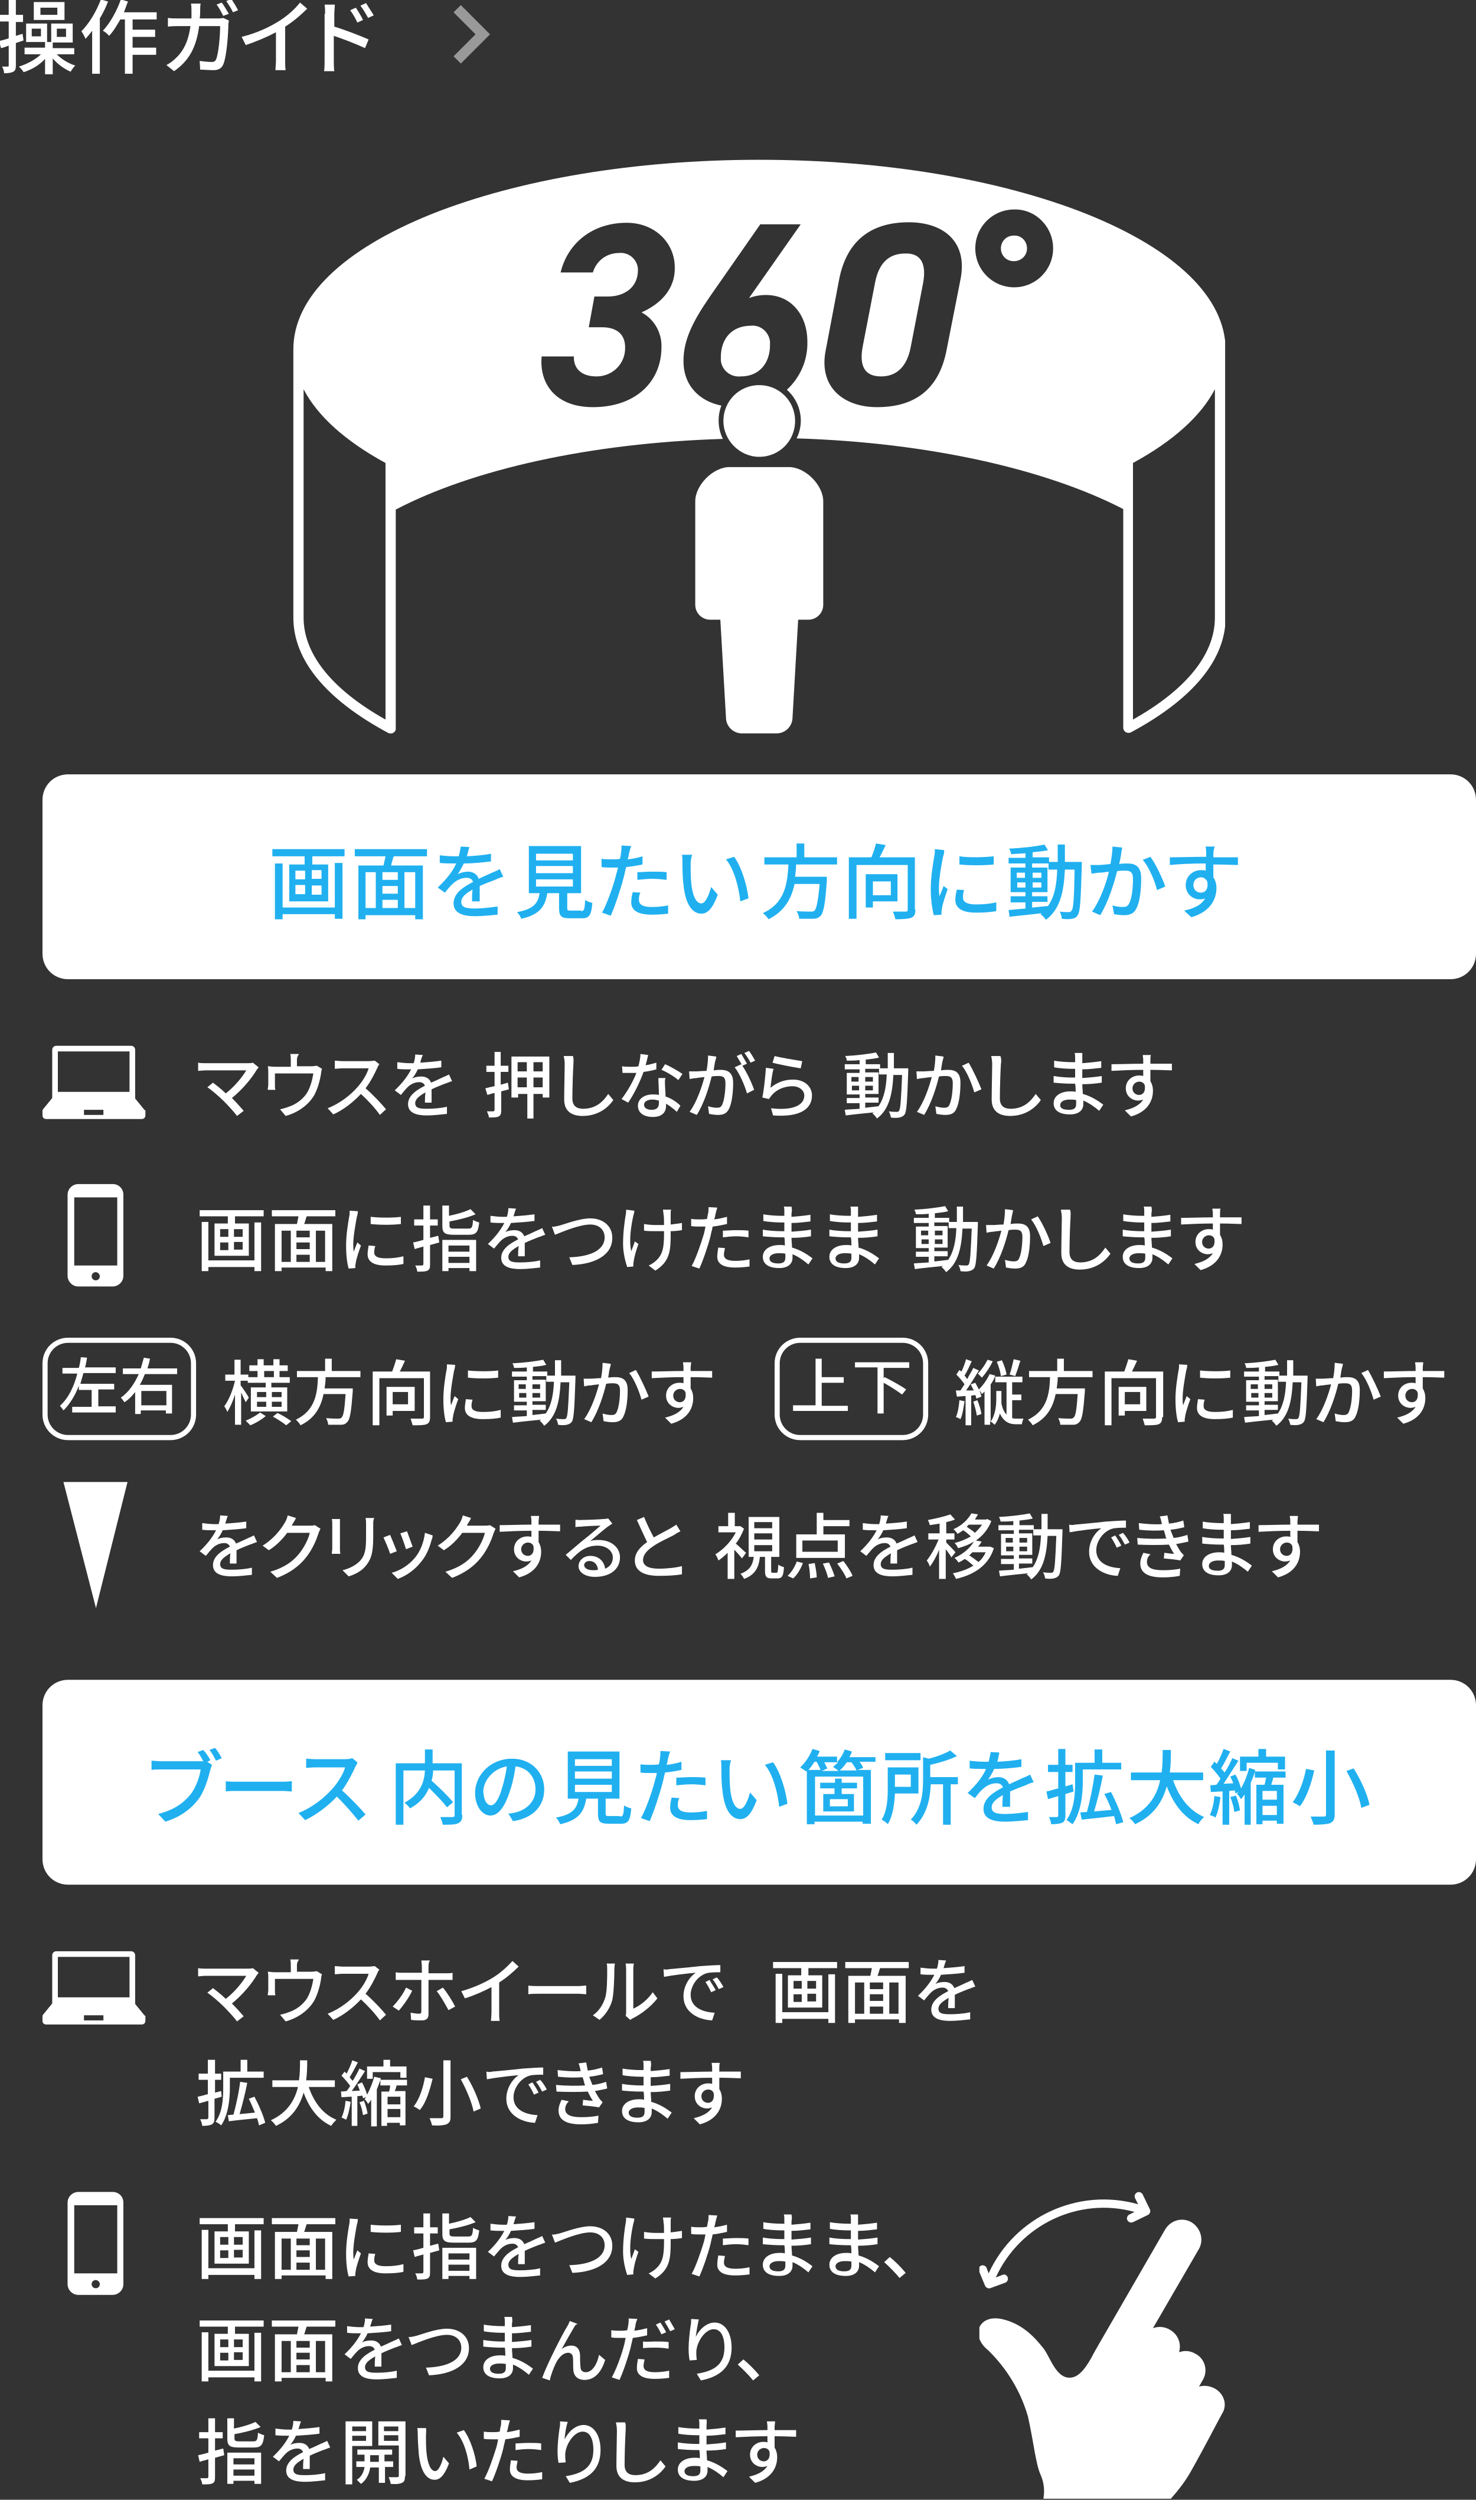 <?xml version="1.0" encoding="UTF-8" standalone="no"?>
<!-- Generator: Adobe Illustrator 26.3.1, SVG Export Plug-In . SVG Version: 6.00 Build 0)  -->

<svg
   version="1.1"
   id="レイヤー_1"
   x="0px"
   y="0px"
   viewBox="0 0 288.3 488.1"
   xml:space="preserve"
   sodipodi:docname="guide_.svg"
   inkscape:version="1.3.2 (091e20e, 2023-11-25, custom)"
   width="288.3"
   height="488.1"
   xmlns:inkscape="http://www.inkscape.org/namespaces/inkscape"
   xmlns:sodipodi="http://sodipodi.sourceforge.net/DTD/sodipodi-0.dtd"
   xmlns:xlink="http://www.w3.org/1999/xlink"
   xmlns="http://www.w3.org/2000/svg"
   xmlns:svg="http://www.w3.org/2000/svg"><rect x="0" y="0" width="288.3" height="488.1" fill="#333333" stroke="none"/><defs
   id="defs199" /><sodipodi:namedview
   id="namedview199"
   pagecolor="#505050"
   bordercolor="#eeeeee"
   borderopacity="1"
   inkscape:showpageshadow="0"
   inkscape:pageopacity="0"
   inkscape:pagecheckerboard="0"
   inkscape:deskcolor="#505050"
   inkscape:zoom="1.4711006"
   inkscape:cx="76.133475"
   inkscape:cy="306.23331"
   inkscape:window-width="1920"
   inkscape:window-height="1129"
   inkscape:window-x="1912"
   inkscape:window-y="-8"
   inkscape:window-maximized="1"
   inkscape:current-layer="g199" />
<style
   type="text/css"
   id="style1">
	.st0{opacity:0.5;fill:none;stroke:#FFFFFF;stroke-width:2;enable-background:new    ;}
	.st1{fill:#FFFFFF;}
	.st2{fill:#20B0F0;}
	.st3{clip-path:url(#SVGID_00000168821464931350164330000002610614149370381737_);fill:#FFFFFF;}
	.st4{fill:none;}
	.st5{fill:none;stroke:#FFFFFF;}
	.st6{clip-path:url(#SVGID_00000040572218187704886780000008496052832088134044_);fill:#FFFFFF;}
</style>
<g
   id="g199">
	<path
   id="パス_29"
   class="st0"
   d="m 89.3,1.7 5,5 -5,5" />
	<path
   class="st1"
   d="m 3.1,8.4 v 4.3 c 0,0.7 -0.1,1.1 -0.5,1.3 -0.4,0.2 -0.9,0.3 -1.8,0.3 0,-0.4 -0.2,-1 -0.4,-1.3 0.5,0 0.9,0 1.1,0 0.2,0 0.2,0 0.2,-0.2 V 8.9 C 1.2,9.1 0.7,9.3 0.2,9.4 L -0.2,8 C 0.4,7.9 1,7.7 1.7,7.5 V 4.2 H 0 V 2.9 H 1.7 V -0.2 H 3.1 V 2.9 H 4.5 V 4.3 H 3.1 V 7 L 4.4,6.6 4.6,7.9 Z m 7.9,2.1 c 0.9,1 2.4,1.9 3.7,2.3 -0.3,0.3 -0.7,0.8 -0.9,1.2 -1.2,-0.5 -2.6,-1.5 -3.5,-2.6 v 3.1 H 8.8 v -3 C 7.7,12.7 6.2,13.6 4.6,14.1 4.5,13.8 4,13.3 3.7,13 5.3,12.5 7,11.6 8,10.6 H 4.8 V 9.3 h 4 V 8.2 H 5.1 V 4.6 H 9.2 V 8.2 H 10 V 4.6 h 4.2 v 3.7 h -3.9 v 1.1 h 4.2 v 1.2 H 11 Z M 8,5.6 H 6.2 V 7.1 H 8 Z m 4.6,-1.7 h -6 V 0.4 h 6 z M 11.2,1.5 H 7.9 v 1.4 h 3.3 z m -0.1,5.7 h 1.8 V 5.6 h -1.8 z"
   id="path1" />
	<path
   class="st1"
   d="m 21.1,0.3 c -0.4,1.1 -1,2.3 -1.6,3.3 V 14.4 H 18 V 6 C 17.6,6.6 17.1,7.1 16.7,7.6 16.6,7.2 16.1,6.4 15.9,6.1 17.4,4.6 18.8,2.3 19.7,-0.1 Z m 4.8,3.5 v 2 h 4.4 v 1.4 h -4.4 v 2.1 h 4.6 v 1.4 h -4.6 v 3.7 H 24.4 V 3.8 H 23.5 C 22.8,5 22.1,6.2 21.3,7 21.1,6.7 20.5,6.2 20.1,6 21.5,4.5 22.8,2.2 23.6,-0.1 L 25,0.3 C 24.7,1 24.5,1.7 24.2,2.4 h 6.4 v 1.4 z"
   id="path2" />
	<path
   class="st1"
   d="m 39.1,2 c 0,0.5 0,1.1 -0.1,1.6 h 3.5 c 0.4,0 0.8,0 1.1,-0.1 L 44.7,4 c 0,0.3 -0.1,0.6 -0.1,0.8 0,1.6 -0.3,6.2 -1,7.8 -0.3,0.7 -0.9,1.1 -1.9,1.1 -0.9,0 -1.8,-0.1 -2.6,-0.1 L 39,11.9 c 0.8,0.1 1.7,0.2 2.3,0.2 0.5,0 0.7,-0.1 0.9,-0.5 C 42.7,10.5 43,6.9 43,5.1 H 38.9 C 38.3,9.6 36.7,12 34,13.9 l -1.5,-1.2 c 0.6,-0.3 1.3,-0.8 1.8,-1.3 1.6,-1.5 2.5,-3.4 2.9,-6.3 h -2.4 c -0.6,0 -1.3,0 -2,0.1 V 3.5 c 0.6,0.1 1.3,0.1 2,0.1 h 2.6 c 0,-0.5 0,-1 0,-1.5 0,-0.4 0,-1 -0.1,-1.4 h 1.9 C 39.1,1 39.1,1.6 39.1,2 Z m 5.6,0.7 -1.1,0.4 C 43.3,2.5 42.8,1.5 42.3,0.9 l 1,-0.4 c 0.5,0.6 1,1.6 1.4,2.2 z M 46.5,2 45.5,2.4 C 45.2,1.7 44.6,0.8 44.2,0.2 l 1,-0.4 c 0.4,0.6 1,1.6 1.3,2.2 z"
   id="path3" />
	<path
   class="st1"
   d="m 54.2,4.3 c 1.7,-1 3.4,-2.5 4.4,-3.8 L 60,1.7 c -1.2,1.2 -2.7,2.5 -4.3,3.5 v 6.6 c 0,0.7 0,1.5 0.1,1.9 h -2 c 0,-0.4 0.1,-1.2 0.1,-1.9 V 6.3 C 52.2,7.2 50.1,8.1 48,8.8 L 47.2,7.2 c 2.8,-0.7 5.2,-1.8 7,-2.9 z"
   id="path4" />
	<path
   class="st1"
   d="m 63.5,2.7 c 0,-0.5 0,-1.3 -0.1,-1.8 h 2 c 0,0.5 -0.1,1.2 -0.1,1.8 0,0.6 0,1.5 0,2.5 2,0.6 5.1,1.8 6.7,2.5 L 71.3,9.4 C 69.6,8.6 67,7.6 65.2,7 c 0,2.2 0,4.4 0,4.9 0,0.5 0,1.5 0.1,2 h -2 c 0.1,-0.6 0.1,-1.4 0.1,-2 V 2.7 Z m 7.4,1.2 -1.1,0.5 C 69.4,3.5 68.9,2.7 68.4,2 l 1.1,-0.5 c 0.4,0.6 1.1,1.7 1.4,2.4 z M 73,3 71.9,3.5 C 71.4,2.6 71,1.9 70.4,1.1 L 71.5,0.6 C 71.9,1.3 72.6,2.3 73,3 Z"
   id="path5" />
	<!-- <path class="st1" d="M131.7,323.6c0,0.9-0.2,1.3-0.8,1.6c-0.6,0.3-1.6,0.3-3,0.3c-0.1-0.4-0.3-1.1-0.5-1.5c1,0,2.1,0,2.4,0
		c0.3,0,0.4-0.1,0.4-0.4v-8.7H126c0,0.6-0.1,1.3-0.3,2c1.5,1.3,3.3,3.1,4.2,4.2l-1.2,1c-0.7-1-2.2-2.5-3.5-3.8
		c-0.6,1.5-1.7,2.9-3.7,4c-0.2-0.3-0.7-0.8-1.1-1.1c3.3-1.8,3.9-4.3,4-6.3h-4.2v10.6h-1.5v-12h5.7v-2.7h1.5v2.7h5.7V323.6z"/> -->
	<!-- <path class="st1" d="M142,315.9c1.7,2.1,4.3,3.8,6.7,4.7c-0.4,0.4-0.7,0.9-0.9,1.4c-0.7-0.3-1.4-0.7-2-1.1v4.5h-1.5v-0.4h-5.9v0.5
		h-1.4V321c-0.6,0.4-1.3,0.8-2,1.1c-0.2-0.4-0.5-0.9-0.8-1.2c2.7-1.1,5.2-3.2,6.5-5H142z M136.1,315.2h-1.5v-3.1h5.9v-1.4h1.5v1.4h6
		v3.1h-1.5v-1.8h-10.4V315.2z M139.9,314.5c-1,1.4-2.6,2.7-4.1,3.6c-0.2-0.3-0.7-0.9-1-1.2c1.4-0.7,2.8-1.8,3.7-2.9L139.9,314.5z
		 M144.5,320.1c-1.3-0.9-2.4-1.9-3.2-2.8c-0.7,0.9-1.7,1.9-3,2.8H144.5z M144.2,323.6v-2.3h-5.9v2.3H144.2z M143.5,314
		c1.4,0.8,3.2,2.1,4.1,3l-1.1,1c-0.8-0.9-2.6-2.2-4-3.1L143.5,314z"/>
	<path class="st1" d="M158.8,318.6c1.4,1.9,3.7,3.8,5.9,4.7c-0.4,0.3-0.8,0.9-1.1,1.3c-2-1-4.1-2.8-5.6-4.8v5.6h-1.6v-5.5
		c-1.5,2-3.6,3.7-5.6,4.7c-0.3-0.4-0.8-0.9-1.1-1.3c2.2-1,4.5-2.8,5.9-4.7h-5.4v-1.5h6.2v-2.4h-5v-1.5h5v-2.5h1.6v2.5h5.2v1.5H158
		v2.4h6.3v1.5H158.8z"/>
	<path class="st1" d="M174,323.6c0.7,0.1,1.5,0.1,2.3,0.1c0.7,0,3.4,0,4.3,0c-0.2,0.4-0.5,1.1-0.6,1.5h-3.8c-3.1,0-5.4-0.5-6.9-3
		c-0.5,1.4-1.3,2.5-2.3,3.3c-0.2-0.3-0.9-0.8-1.2-1c1.8-1.3,2.6-3.6,2.9-6.4l1.5,0.1c-0.1,0.7-0.2,1.4-0.4,2.1
		c0.6,1.5,1.5,2.3,2.6,2.8V317h-3.7v-1.4h9v1.4H174v2.4h4.6v1.4H174V323.6z M168.1,316.2h-1.5v-3.7h5.9v-1.7h1.6v1.7h5.9v3.7h-1.5
		v-2.3h-10.4V316.2z"/> -->
	<path
   id="長方形_47"
   class="st1"
   d="m 13.3,328 h 270 c 2.8,0 5,2.2 5,5 v 30 c 0,2.8 -2.2,5 -5,5 h -270 c -2.8,0 -5,-2.2 -5,-5 v -30 c 0,-2.8 2.2,-5 5,-5 z" />
	<path
   class="st2"
   d="m 41.1,343.7 -0.6,0.3 0.9,0.6 c -0.1,0.3 -0.2,0.6 -0.3,0.9 -0.4,1.6 -1.1,4.2 -2.4,5.9 -1.5,1.9 -3.5,3.4 -6.4,4.3 l -1.4,-1.5 c 3.1,-0.8 4.9,-2.1 6.3,-3.8 1.1,-1.4 1.8,-3.5 2,-4.9 h -7.9 c -0.7,0 -1.3,0 -1.7,0.1 v -1.8 c 0.5,0 1.2,0.1 1.7,0.1 H 39 c 0.2,0 0.5,0 0.7,0 -0.3,-0.6 -0.7,-1.3 -1.1,-1.8 l 1.1,-0.4 c 0.5,0.5 1.1,1.4 1.4,2 z m 2.2,-0.4 -1.1,0.5 c -0.4,-0.7 -0.8,-1.6 -1.3,-2.1 l 1.1,-0.4 c 0.4,0.4 1,1.4 1.3,2 z"
   id="path6" />
	<path
   class="st2"
   d="m 46.5,347.9 h 8.7 c 0.8,0 1.4,-0.1 1.8,-0.1 v 2 c -0.4,0 -1.1,-0.1 -1.8,-0.1 h -8.7 c -0.9,0 -1.8,0 -2.4,0.1 v -2 c 0.6,0.1 1.5,0.1 2.4,0.1 z"
   id="path7" />
	<path
   class="st2"
   d="m 69.4,345 c -0.6,1.3 -1.5,3.1 -2.6,4.6 1.6,1.4 3.6,3.5 4.6,4.7 l -1.4,1.2 c -1.1,-1.4 -2.7,-3.2 -4.2,-4.7 -1.7,1.8 -3.9,3.5 -6.2,4.6 L 58.3,354 c 2.6,-1 5,-2.9 6.6,-4.7 1.1,-1.2 2.2,-3 2.5,-4.2 h -5.9 c -0.6,0 -1.5,0.1 -1.7,0.1 v -1.8 c 0.3,0 1.2,0.1 1.7,0.1 h 5.9 c 0.6,0 1.1,-0.1 1.4,-0.2 l 1,0.8 c 0,0.3 -0.3,0.7 -0.4,0.9 z"
   id="path8" />
	<path
   class="st2"
   d="m 90.3,354.4 c 0,0.9 -0.2,1.3 -0.8,1.6 -0.6,0.3 -1.6,0.3 -3,0.3 -0.1,-0.4 -0.3,-1.1 -0.5,-1.5 1,0 2.1,0 2.4,0 0.3,0 0.4,-0.1 0.4,-0.4 v -8.7 h -4.2 c 0,0.6 -0.1,1.3 -0.3,2 1.5,1.3 3.3,3.1 4.2,4.2 l -1.2,1 c -0.7,-1 -2.2,-2.5 -3.5,-3.8 -0.6,1.5 -1.7,2.9 -3.7,4 -0.2,-0.3 -0.7,-0.8 -1.1,-1.1 3.3,-1.8 3.9,-4.3 4,-6.3 h -4.2 v 10.6 h -1.5 v -12 H 83 v -2.7 h 1.5 v 2.7 h 5.7 v 10.1 z"
   id="path9" />
	<path
   class="st2"
   d="m 100.2,355.6 -0.9,-1.5 c 0.5,0 1,-0.1 1.4,-0.2 2,-0.5 3.9,-2 3.9,-4.5 0,-2.3 -1.4,-4.2 -3.9,-4.5 -0.2,1.4 -0.5,3 -1,4.5 -1,3.3 -2.3,5.1 -3.9,5.1 -1.6,0 -3,-1.8 -3,-4.4 0,-3.6 3.1,-6.7 7.2,-6.7 3.8,0 6.3,2.7 6.3,6 0,3.3 -2.2,5.6 -6.1,6.2 z m -4.3,-3.1 c 0.7,0 1.5,-1 2.2,-3.5 0.4,-1.3 0.7,-2.7 0.9,-4.1 -2.9,0.5 -4.6,3 -4.6,4.9 0.1,1.9 0.8,2.7 1.5,2.7 z"
   id="path10" />
	<path
   class="st2"
   d="m 121.1,354.7 c 0.6,0 0.7,-0.3 0.8,-2.2 0.3,0.3 1,0.5 1.4,0.6 -0.2,2.4 -0.6,3 -2,3 h -2.4 c -1.7,0 -2.1,-0.4 -2.1,-2 v -2.9 h -2.3 c -0.4,2.5 -1.4,4.2 -5.1,5 -0.1,-0.4 -0.5,-1 -0.8,-1.3 3.3,-0.6 4.1,-1.8 4.4,-3.7 h -2.1 V 342 H 121 v 9.2 h -2.7 v 2.9 c 0,0.5 0.1,0.5 0.8,0.5 h 2 z m -8.8,-9.9 h 7.2 v -1.3 h -7.2 z m 0,2.5 h 7.2 v -1.4 h -7.2 z m 0,2.6 h 7.2 v -1.4 h -7.2 z"
   id="path11" />
	<path
   class="st2"
   d="m 130.4,343.7 c 0,0.3 -0.1,0.6 -0.2,0.9 1,-0.1 2,-0.3 2.9,-0.6 v 1.6 c -1,0.2 -2.1,0.4 -3.2,0.5 -0.2,0.7 -0.3,1.4 -0.5,2.1 -0.6,2.3 -1.7,5.6 -2.5,7.4 l -1.7,-0.6 c 0.9,-1.6 2.1,-4.9 2.7,-7.2 0.1,-0.5 0.3,-1 0.4,-1.6 -0.5,0 -0.9,0 -1.3,0 -0.7,0 -1.3,0 -1.9,-0.1 v -1.6 c 0.8,0.1 1.3,0.1 2,0.1 0.5,0 1,0 1.6,-0.1 0.1,-0.5 0.2,-0.9 0.2,-1.2 0.1,-0.5 0.1,-1.1 0.1,-1.4 l 1.9,0.1 c -0.3,0.7 -0.4,1.4 -0.5,1.7 z m 2,8.8 c 0,0.7 0.4,1.4 2.5,1.4 1.1,0 2.1,-0.1 3.2,-0.3 v 1.6 c -0.9,0.1 -2,0.2 -3.2,0.2 -2.6,0 -4,-0.8 -4,-2.4 0,-0.7 0.1,-1.3 0.3,-2 l 1.5,0.1 c -0.3,0.5 -0.3,1 -0.3,1.4 z M 135,347 c 0.9,0 1.9,0 2.8,0.1 v 1.5 c -0.8,-0.1 -1.8,-0.2 -2.7,-0.2 -1,0 -2,0.1 -3,0.2 v -1.5 c 0.8,0 1.9,-0.1 2.9,-0.1 z"
   id="path12" />
	<path
   class="st2"
   d="m 142.5,345.4 c 0,1 0,2.4 0.1,3.6 0.2,2.5 0.9,4.2 2,4.2 0.8,0 1.5,-1.7 1.9,-3.2 l 1.3,1.5 c -1,2.7 -2,3.7 -3.2,3.7 -1.6,0 -3.1,-1.5 -3.5,-5.7 -0.2,-1.4 -0.2,-3.3 -0.2,-4.3 0,-0.4 0,-1.1 -0.1,-1.5 h 2 c -0.2,0.5 -0.3,1.3 -0.3,1.7 z m 11.3,6.8 -1.6,0.6 c -0.3,-2.8 -1.2,-6.3 -2.8,-8.2 l 1.6,-0.5 c 1.4,1.9 2.5,5.5 2.8,8.1 z"
   id="path13" />
	<path
   class="st2"
   d="m 171.1,344 h -3.2 c 0.3,0.4 0.6,0.9 0.7,1.2 l -1.1,0.4 h 2.6 v 10.5 h -1.6 v -0.4 h -9.4 v 0.5 h -1.5 v -10.4 l -0.1,0.1 c -0.3,-0.2 -0.9,-0.6 -1.2,-0.8 1,-0.9 1.9,-2.3 2.4,-3.6 l 1.4,0.4 c -0.1,0.4 -0.3,0.7 -0.5,1.1 h 3.9 v 1.1 c 0.6,-0.7 1.2,-1.6 1.5,-2.5 l 1.4,0.4 c -0.1,0.4 -0.3,0.7 -0.5,1.1 h 5.1 v 0.9 z m -12,0 c -0.4,0.6 -0.8,1.2 -1.2,1.6 h 2.4 c -0.2,-0.4 -0.5,-1.1 -0.8,-1.6 z m 9.5,2.9 h -9.4 v 7.6 h 9.4 z m -5.5,2.3 h -2.9 v -1.1 h 2.9 v -0.8 h 1.3 v 0.8 h 3 v 1.1 h -3 v 1.1 h 2.4 v 3.4 h -6 v -3.4 h 2.2 v -1.1 z m 0.6,-3.5 c -0.3,-0.2 -0.8,-0.6 -1,-0.7 0.4,-0.3 0.7,-0.6 1,-0.9 H 161 c 0.2,0.4 0.4,0.8 0.6,1.2 l -1.1,0.5 h 3.2 z m 1.9,5.6 h -3.5 v 1.4 h 3.5 z m 1.7,-5.6 c -0.2,-0.5 -0.6,-1.1 -1,-1.6 h -0.9 c -0.4,0.6 -0.9,1.2 -1.4,1.6 z"
   id="path14" />
	<path
   class="st2"
   d="m 174.8,350.3 c -0.1,1.9 -0.4,4.3 -1.4,5.9 -0.2,-0.3 -0.8,-0.7 -1.2,-0.9 1.1,-1.7 1.2,-4.1 1.2,-6 v -4.2 h 6 v 5.1 h -4.6 z m 5,-6.6 h -6.9 v -1.4 h 6.9 z m -5,2.8 v 2.4 h 3.1 v -2.4 z m 12.5,1.9 h -1.6 v 7.9 h -1.5 v -7.9 h -2.4 c -0.1,2.5 -0.6,5.6 -2.8,7.9 -0.2,-0.3 -0.7,-0.8 -1.1,-1 2.2,-2.3 2.4,-5.4 2.4,-7.9 v -4.3 l 1.1,0.3 c 1.6,-0.4 3.2,-1 4.2,-1.6 l 1.3,1.1 c -1.4,0.7 -3.4,1.3 -5.2,1.7 v 2.4 h 5.4 v 1.4 z"
   id="path15" />
	<path
   class="st2"
   d="m 194.8,344 c 1.6,-0.1 3.2,-0.2 4.7,-0.5 v 1.5 c -1.6,0.2 -3.5,0.4 -5.3,0.4 -0.4,0.8 -0.8,1.5 -1.2,2.1 0.5,-0.3 1.4,-0.5 2,-0.5 1,0 1.8,0.5 2.1,1.4 1,-0.5 1.8,-0.8 2.6,-1.2 0.5,-0.2 1,-0.4 1.5,-0.7 l 0.7,1.5 c -0.5,0.1 -1.2,0.4 -1.6,0.6 -0.8,0.3 -1.9,0.7 -3,1.2 0,0.9 0,2.2 0,3 h -1.5 c 0,-0.6 0,-1.5 0.1,-2.3 -1.4,0.8 -2.2,1.5 -2.2,2.4 0,1.1 1,1.3 2.7,1.3 1.3,0 3,-0.2 4.4,-0.4 v 1.6 c -1.2,0.1 -3,0.3 -4.5,0.3 -2.4,0 -4.2,-0.6 -4.2,-2.5 0,-2 1.9,-3.2 3.8,-4.2 -0.2,-0.6 -0.7,-0.8 -1.3,-0.8 -1,0 -2,0.5 -2.7,1.2 -0.5,0.4 -0.9,1 -1.5,1.7 l -1.4,-1 c 1.9,-1.8 3,-3.3 3.6,-4.7 -0.2,0 -0.3,0 -0.5,0 -0.7,0 -1.8,0 -2.7,-0.1 v -1.5 c 0.8,0.1 2,0.2 2.8,0.2 0.3,0 0.6,0 0.9,0 0.2,-0.7 0.3,-1.3 0.4,-1.9 l 1.7,0.1 c -0.1,0.5 -0.2,1.1 -0.4,1.8 z"
   id="path16" />
	<path
   class="st2"
   d="m 209.7,349.8 c -0.5,0.2 -1,0.3 -1.6,0.5 v 4.2 c 0,0.8 -0.2,1.2 -0.6,1.4 -0.5,0.2 -1.2,0.3 -2.2,0.3 0,-0.4 -0.2,-1 -0.4,-1.4 0.7,0 1.3,0 1.5,0 0.2,0 0.3,-0.1 0.3,-0.3 v -3.8 l -2,0.6 -0.3,-1.5 c 0.6,-0.1 1.4,-0.4 2.3,-0.6 V 346 h -2 v -1.4 h 2 v -3.1 h 1.4 v 3.1 h 1.4 v 1.4 h -1.4 v 2.8 l 1.4,-0.4 z m 1.8,-2 c 0,2.4 -0.3,6 -2,8.4 -0.3,-0.2 -0.9,-0.7 -1.2,-0.8 1.6,-2.2 1.7,-5.3 1.7,-7.6 v -3.6 h 3.8 v -2.6 h 1.5 v 2.6 h 3.7 v 1.3 h -7.5 z m 6.5,8.4 c -0.1,-0.4 -0.2,-1 -0.4,-1.6 -2.3,0.3 -4.6,0.5 -6.3,0.7 l -0.3,-1.4 1.3,-0.1 c 0.6,-2.1 1.2,-5.1 1.5,-7.3 l 1.6,0.2 c -0.4,2.3 -1.1,5 -1.7,7 1.1,-0.1 2.3,-0.2 3.4,-0.3 -0.4,-1.1 -0.9,-2.2 -1.4,-3.1 l 1.3,-0.4 c 1,1.9 2,4.3 2.4,5.9 z"
   id="path17" />
	<path
   class="st2"
   d="m 229.1,347.5 c 1.1,3.3 3.1,6 6.1,7.3 -0.4,0.3 -0.9,0.9 -1.1,1.4 -3,-1.4 -4.9,-4 -6.2,-7.4 -0.8,2.9 -2.5,5.7 -6.2,7.4 -0.2,-0.4 -0.7,-0.9 -1.1,-1.2 3.8,-1.7 5.4,-4.5 6,-7.4 h -5.7 v -1.5 h 6 c 0.2,-1.6 0.2,-3.1 0.2,-4.4 h 1.6 c 0,1.3 0,2.8 -0.2,4.4 h 6.5 v 1.5 h -5.9 z"
   id="path18" />
	<path
   class="st2"
   d="m 238.4,350.9 c -0.2,1.5 -0.5,3 -1,4 -0.2,-0.2 -0.8,-0.4 -1.1,-0.5 0.5,-1 0.8,-2.4 0.9,-3.7 z m 6.8,-5.3 c -0.2,0.8 -0.5,1.6 -0.9,2.5 v 8.2 h -1.2 v -5.9 c -0.2,0.3 -0.5,0.7 -0.7,0.9 -0.2,-0.3 -0.5,-0.8 -0.8,-1 0.1,-0.1 0.2,-0.3 0.3,-0.4 l -0.6,0.3 c 0,-0.2 -0.1,-0.4 -0.1,-0.6 l -1.1,0.1 v 6.6 h -1.3 v -6.5 c -0.8,0 -1.6,0.1 -2.3,0.1 l -0.1,-1.3 1.2,-0.1 c 0.3,-0.4 0.5,-0.7 0.8,-1.2 -0.5,-0.7 -1.2,-1.6 -1.9,-2.3 l 0.7,-1 c 0.2,0.1 0.3,0.3 0.5,0.4 0.5,-0.9 1,-2.1 1.3,-2.9 l 1.3,0.5 c -0.6,1.1 -1.2,2.4 -1.8,3.3 0.3,0.3 0.5,0.6 0.7,0.8 0.6,-0.9 1.1,-1.9 1.5,-2.8 l 1.2,0.5 c -0.9,1.4 -2,3.1 -2.9,4.5 l 1.9,-0.1 c -0.2,-0.5 -0.4,-0.9 -0.6,-1.3 l 1,-0.4 c 0.5,0.8 0.9,1.9 1.1,2.7 0.7,-1.2 1.3,-2.8 1.6,-4 z m -3.8,5 c 0.4,0.9 0.7,2.1 0.8,2.9 l -1.1,0.3 c -0.1,-0.8 -0.4,-2 -0.8,-2.9 z m 2.1,-4.8 h -1.3 V 343 h 3.6 v -1.5 h 1.5 v 1.5 h 3.7 v 2.5 h -1.4 v -1.3 h -6.1 z m 5.2,1.3 c -0.1,0.5 -0.3,1 -0.4,1.4 h 2.4 v 7.6 h -1.3 v -0.6 h -2.8 v 0.7 h -1.2 v -7.7 h 1.6 c 0.1,-0.4 0.2,-0.9 0.3,-1.4 h -2.2 v -1.2 h 6 v 1.2 z m 0.7,2.6 h -2.8 v 1.7 h 2.8 z m 0,4.7 v -1.8 h -2.8 v 1.8 z"
   id="path19" />
	<path
   class="st2"
   d="m 256.7,345.7 c -0.5,2.3 -1.4,5.2 -2.8,7 -0.4,-0.3 -1,-0.6 -1.4,-0.8 1.3,-1.7 2.2,-4.4 2.6,-6.5 z m 4,-3.9 v 12.5 c 0,1 -0.3,1.4 -0.9,1.7 -0.6,0.2 -1.7,0.3 -3.2,0.3 -0.1,-0.4 -0.4,-1.1 -0.6,-1.6 1.1,0 2.3,0 2.6,0 0.3,0 0.4,-0.1 0.4,-0.4 v -12.5 z m 3.7,3.5 c 1.4,2.2 2.7,5.1 3.1,7.1 l -1.6,0.6 c -0.3,-1.9 -1.6,-4.9 -2.9,-7.2 z"
   id="path20" />
	<path
   id="長方形_47-2"
   class="st1"
   d="m 13.3,151.2 h 270 c 2.8,0 5,2.2 5,5 v 30 c 0,2.8 -2.2,5 -5,5 h -270 c -2.8,0 -5,-2.2 -5,-5 v -30 c 0,-2.8 2.2,-5 5,-5 z" />
	<path
   class="st2"
   d="m 67.3,165.8 v 1.4 H 61 v 1.6 h 3.1 v 7.2 h -7.6 v -7.2 h 3 v -1.6 h -6.3 v -1.4 z m -1.9,2.7 h 1.5 v 10.9 h -1.5 v -0.9 H 55.2 v 1 h -1.5 v -10.9 h 1.5 v 8.6 h 10.2 z m -7.7,3.2 h 1.9 V 170 h -1.9 z m 0,2.9 h 1.9 v -1.8 h -1.9 z m 5.1,-4.7 h -1.9 v 1.7 h 1.9 z m 0,3 h -1.9 v 1.8 h 1.9 z"
   id="path21" />
	<path
   class="st2"
   d="m 76.9,167.2 c -0.2,0.6 -0.4,1.2 -0.5,1.8 h 6.2 v 10.5 h -1.5 v -0.8 h -9.7 v 0.8 H 70 V 169 h 4.9 c 0.1,-0.5 0.3,-1.2 0.4,-1.8 h -6 v -1.4 h 14.1 v 1.4 z m -5.5,10.1 h 2 v -7 h -2 z m 6.3,-7 h -3 v 1.5 h 3 z m 0,2.7 h -3 v 1.5 h 3 z m -3,4.3 h 3 v -1.6 h -3 z m 6.4,-7 H 79 v 7 h 2.1 z"
   id="path22" />
	<path
   class="st2"
   d="m 91.2,167.2 c 1.6,-0.1 3.2,-0.2 4.7,-0.5 v 1.5 c -1.6,0.2 -3.5,0.4 -5.3,0.4 -0.4,0.8 -0.8,1.5 -1.2,2.1 0.5,-0.3 1.4,-0.5 2,-0.5 1,0 1.8,0.5 2.1,1.4 1,-0.5 1.8,-0.8 2.6,-1.2 0.5,-0.2 1,-0.4 1.5,-0.7 l 0.7,1.5 c -0.5,0.1 -1.2,0.4 -1.6,0.6 -0.8,0.3 -1.9,0.7 -3,1.2 0,0.9 0,2.2 0,3 h -1.5 c 0,-0.6 0,-1.5 0.1,-2.3 -1.4,0.8 -2.2,1.5 -2.2,2.4 0,1.1 1,1.3 2.7,1.3 1.3,0 3,-0.2 4.4,-0.4 v 1.6 c -1.2,0.1 -3,0.3 -4.4,0.3 -2.4,0 -4.2,-0.6 -4.2,-2.5 0,-2 1.9,-3.2 3.8,-4.2 -0.2,-0.6 -0.7,-0.8 -1.3,-0.8 -1,0 -2,0.5 -2.7,1.2 -0.5,0.4 -0.9,1 -1.5,1.7 l -1.4,-1 c 1.9,-1.8 3,-3.3 3.6,-4.7 -0.2,0 -0.3,0 -0.5,0 -0.7,0 -1.8,0 -2.7,-0.1 V 167 c 0.8,0.1 2,0.2 2.8,0.2 0.3,0 0.6,0 0.9,0 0.2,-0.7 0.3,-1.3 0.4,-1.9 l 1.7,0.1 c -0.2,0.5 -0.3,1.1 -0.5,1.8 z"
   id="path23" />
	<path
   class="st2"
   d="m 113.5,177.9 c 0.6,0 0.7,-0.3 0.8,-2.2 0.3,0.3 1,0.5 1.4,0.6 -0.2,2.4 -0.6,3 -2,3 h -2.4 c -1.7,0 -2.1,-0.4 -2.1,-2 v -2.9 h -2.3 c -0.4,2.5 -1.4,4.2 -5.1,5 -0.1,-0.4 -0.5,-1 -0.8,-1.3 3.3,-0.6 4.1,-1.8 4.4,-3.7 h -2.1 v -9.2 h 10.2 v 9.2 h -2.7 v 2.9 c 0,0.5 0.1,0.5 0.8,0.5 h 1.9 z m -8.8,-9.9 h 7.2 v -1.3 h -7.2 z m 0,2.5 h 7.2 v -1.4 h -7.2 z m 0,2.6 h 7.2 v -1.4 h -7.2 z"
   id="path24" />
	<path
   class="st2"
   d="m 122.8,166.9 c 0,0.3 -0.1,0.6 -0.2,0.9 1,-0.1 2,-0.3 2.9,-0.6 v 1.6 c -1,0.2 -2.1,0.4 -3.2,0.5 -0.2,0.7 -0.3,1.4 -0.5,2.1 -0.6,2.3 -1.7,5.6 -2.5,7.4 l -1.7,-0.6 c 0.9,-1.6 2.1,-4.9 2.7,-7.2 0.1,-0.5 0.3,-1 0.4,-1.6 -0.5,0 -0.9,0 -1.3,0 -0.7,0 -1.3,0 -1.9,-0.1 v -1.6 c 0.8,0.1 1.3,0.1 2,0.1 0.5,0 1,0 1.6,-0.1 0.1,-0.5 0.2,-0.9 0.2,-1.2 0.1,-0.5 0.1,-1.1 0.1,-1.4 l 1.9,0.1 c -0.3,0.7 -0.4,1.4 -0.5,1.7 z m 2,8.8 c 0,0.7 0.4,1.4 2.5,1.4 1.1,0 2.1,-0.1 3.2,-0.3 v 1.6 c -0.9,0.1 -2,0.2 -3.2,0.2 -2.6,0 -4,-0.8 -4,-2.4 0,-0.7 0.1,-1.3 0.3,-2 l 1.5,0.1 c -0.3,0.5 -0.3,1 -0.3,1.4 z m 2.6,-5.5 c 0.9,0 1.9,0 2.8,0.1 v 1.5 c -0.8,-0.1 -1.8,-0.2 -2.7,-0.2 -1,0 -2,0.1 -3,0.2 v -1.5 c 0.8,0 1.9,-0.1 2.9,-0.1 z"
   id="path25" />
	<path
   class="st2"
   d="m 134.9,168.6 c 0,1 0,2.4 0.1,3.6 0.2,2.5 0.9,4.2 2,4.2 0.8,0 1.5,-1.7 1.9,-3.2 l 1.3,1.5 c -1,2.7 -2,3.7 -3.2,3.7 -1.6,0 -3.1,-1.5 -3.5,-5.7 -0.2,-1.4 -0.2,-3.3 -0.2,-4.3 0,-0.4 0,-1.1 -0.1,-1.5 h 2 c -0.2,0.5 -0.3,1.3 -0.3,1.7 z m 11.3,6.8 -1.6,0.6 c -0.3,-2.8 -1.2,-6.3 -2.8,-8.2 l 1.6,-0.5 c 1.4,1.9 2.5,5.5 2.8,8.1 z"
   id="path26" />
	<path
   class="st2"
   d="m 155.5,168.8 c 0,0.8 -0.1,1.6 -0.2,2.4 h 6.2 c 0,0 0,0.5 0,0.7 -0.3,4.5 -0.6,6.2 -1.2,6.9 -0.4,0.4 -0.8,0.6 -1.5,0.6 -0.6,0 -1.6,0 -2.7,0 0,-0.4 -0.2,-1 -0.5,-1.5 1.1,0.1 2.2,0.1 2.7,0.1 0.4,0 0.6,0 0.8,-0.2 0.4,-0.4 0.7,-1.9 1,-5.2 h -4.9 c -0.6,2.8 -1.9,5.3 -5.1,6.9 -0.2,-0.4 -0.7,-0.9 -1.1,-1.2 4.4,-2 4.8,-5.9 5,-9.5 h -4.7 v -1.4 h 6.3 v -2.7 h 1.5 v 2.7 h 6.4 v 1.4 z"
   id="path27" />
	<path
   class="st2"
   d="m 178.8,177.6 c 0,0.9 -0.2,1.3 -0.8,1.6 -0.6,0.2 -1.6,0.3 -3.1,0.3 -0.1,-0.4 -0.3,-1.1 -0.5,-1.5 1.1,0 2.2,0 2.5,0 0.3,0 0.4,-0.1 0.4,-0.4 v -8.7 h -10 v 10.5 h -1.5 v -12 h 4.4 c 0.4,-0.9 0.7,-1.9 0.9,-2.7 l 1.9,0.3 c -0.4,0.8 -0.8,1.7 -1.2,2.4 h 6.9 v 10.2 z m -8.3,-1.5 v 1.1 h -1.4 v -6.5 h 6.2 v 5.3 h -4.8 z m 0,-4 v 2.7 h 3.5 v -2.7 z"
   id="path28" />
	<path
   class="st2"
   d="m 184.2,167.3 c -0.3,1.3 -0.8,4.3 -0.8,6 0,0.6 0,1.1 0.1,1.7 0.3,-0.7 0.6,-1.4 0.8,-2 l 0.8,0.6 c -0.4,1.2 -1,2.9 -1.1,3.7 0,0.2 -0.1,0.6 -0.1,0.7 0,0.2 0,0.4 0,0.6 l -1.5,0.1 c -0.3,-1.1 -0.6,-3 -0.6,-5.2 0,-2.4 0.5,-5.1 0.7,-6.4 0.1,-0.4 0.1,-0.9 0.1,-1.3 l 1.8,0.2 c 0.1,0.3 -0.1,1 -0.2,1.3 z m 3.9,8 c 0,0.7 0.6,1.3 2.5,1.3 1.4,0 2.6,-0.1 4,-0.4 v 1.7 c -1,0.2 -2.3,0.3 -4,0.3 -2.7,0 -4,-0.9 -4,-2.5 0,-0.6 0.1,-1.2 0.3,-2 l 1.4,0.1 c -0.2,0.6 -0.2,1.1 -0.2,1.5 z m 6,-8.1 v 1.6 c -1.8,0.2 -4.8,0.2 -6.7,0 v -1.6 c 1.8,0.3 5,0.2 6.7,0 z"
   id="path29" />
	<path
   class="st2"
   d="m 211.3,168.4 c 0,0 0,0.5 0,0.7 -0.2,6.6 -0.3,8.9 -0.8,9.6 -0.3,0.5 -0.6,0.6 -1.1,0.7 -0.5,0.1 -1.2,0.1 -2,0 0,-0.4 -0.2,-1 -0.4,-1.4 0.7,0.1 1.4,0.1 1.7,0.1 0.3,0 0.4,0 0.6,-0.3 0.4,-0.4 0.5,-2.5 0.6,-8 H 208 c -0.2,4.3 -0.9,7.7 -3.7,9.8 -0.2,-0.3 -0.7,-0.9 -1.1,-1.1 0.1,-0.1 0.2,-0.1 0.3,-0.2 -2.3,0.3 -4.6,0.5 -6.3,0.7 l -0.2,-1.3 c 0.9,-0.1 2.1,-0.2 3.3,-0.3 v -1.2 h -2.9 V 175 h 2.9 v -0.8 h -2.9 v -4.8 h 2.9 v -0.8 H 197 v -1.1 h 3.3 v -0.9 c -1,0.1 -2,0.1 -2.8,0.2 0,-0.3 -0.2,-0.8 -0.4,-1.1 2.4,-0.1 5.2,-0.4 6.9,-0.8 l 0.7,1.1 c -0.8,0.2 -1.9,0.3 -3,0.4 v 1 h 3.2 v 0.9 h 1.7 c 0,-1.1 0,-2.2 0,-3.4 h 1.4 c 0,1.2 0,2.3 0,3.4 h 3.3 z m -12.7,3 h 1.6 v -1 h -1.6 z m 1.7,1.9 v -1 h -1.6 v 1 z m 1.4,3.9 c 1,-0.1 2,-0.2 3,-0.3 1.3,-1.8 1.7,-4.2 1.8,-7.1 h -1.7 v -1.2 h -3.2 v 0.8 h 3 v 4.8 h -3 v 0.8 h 3 v 1.1 h -3 v 1.1 z m 1.7,-5.8 v -1 h -1.7 v 1 z m -1.7,0.9 v 1 h 1.7 v -1 z"
   id="path30" />
	<path
   class="st2"
   d="m 219,166.7 c -0.1,0.5 -0.2,1.3 -0.4,2 0.7,-0.1 1.2,-0.1 1.6,-0.1 1.6,0 2.7,0.6 2.7,2.9 0,1.9 -0.2,4.5 -0.9,5.8 -0.5,1.1 -1.3,1.4 -2.5,1.4 -0.6,0 -1.4,-0.1 -1.9,-0.2 l -0.3,-1.7 c 0.6,0.2 1.5,0.3 2,0.3 0.6,0 1,-0.1 1.3,-0.8 0.5,-1 0.7,-3 0.7,-4.7 0,-1.4 -0.6,-1.6 -1.6,-1.6 -0.3,0 -0.9,0 -1.5,0.1 -0.6,2.4 -1.7,6 -3.3,8.6 l -1.6,-0.7 c 1.6,-2.2 2.8,-5.6 3.3,-7.8 -0.7,0.1 -1.4,0.2 -1.8,0.2 -0.4,0 -1.1,0.1 -1.6,0.2 l -0.2,-1.7 c 0.5,0 1,0 1.6,0 0.5,0 1.4,-0.1 2.3,-0.2 0.2,-1.2 0.4,-2.4 0.4,-3.4 l 1.9,0.2 c -0.1,0.5 -0.2,0.9 -0.2,1.2 z m 8.6,6.4 -1.6,0.7 c -0.4,-1.7 -1.6,-4.6 -2.8,-5.9 l 1.5,-0.6 c 1,1.3 2.4,4.3 2.9,5.8 z"
   id="path31" />
	<path
   class="st2"
   d="m 237,166.6 c 0,0.2 0,0.5 0,0.8 h 4.8 v 1.5 c -0.9,0 -2.5,-0.1 -4.8,-0.1 0,0.9 0,1.8 0,2.5 0.4,0.6 0.6,1.3 0.6,2.1 0,2.1 -1.1,4.6 -4.9,5.7 l -1.4,-1.3 c 1.9,-0.4 3.4,-1.1 4.1,-2.4 -0.3,0.2 -0.7,0.2 -1.1,0.2 -1.3,0 -2.7,-1 -2.7,-2.8 0,-1.7 1.4,-2.9 3,-2.9 0.3,0 0.6,0 0.9,0.1 0,-0.4 0,-0.9 0,-1.4 -2.4,0 -5.1,0.1 -7,0.3 v -1.5 c 1.8,0 4.8,-0.1 7.1,-0.1 0,-0.4 0,-0.6 0,-0.8 0,-0.5 -0.1,-1 -0.1,-1.2 h 1.8 c -0.2,0.3 -0.3,1.1 -0.3,1.3 z m -2.4,7.7 c 0.8,0 1.5,-0.7 1.2,-2.2 -0.3,-0.5 -0.7,-0.8 -1.2,-0.8 -0.7,0 -1.5,0.5 -1.5,1.5 0,1 0.7,1.5 1.5,1.5 z"
   id="path32" />
	
	
	
	
	
	
	
	
	
	
	
	
	
	
	
	
	
	
	
	
	
	
	
	
	
	<g
   id="g56"
   transform="translate(0,-143.2)">
		<defs
   id="defs56">
			<rect
   id="SVGID_1_"
   x="191.3"
   y="571.2"
   width="48"
   height="60" />
		</defs>
		<clipPath
   id="SVGID_00000056426246863039946560000013053869179146502282_">
			<use
   xlink:href="#SVGID_1_"
   style="overflow:visible"
   id="use56" />
		</clipPath>
		<path
   id="パス_30"
   style="fill:#ffffff"
   d="m 237.3,609.6 c -0.9,-0.5 -2,-0.7 -3.1,-0.4 l 0.8,-1.4 c 1,-1.8 0.3,-4.1 -1.5,-5 -1,-0.6 -2.1,-0.7 -3.2,-0.3 0.5,-1.7 -0.2,-3.5 -1.8,-4.4 -1,-0.6 -2.2,-0.7 -3.3,-0.3 l 9,-15.5 c 1,-1.8 0.3,-4.1 -1.5,-5.2 -1.8,-1 -4,-0.4 -5.1,1.4 l -13,22.5 -0.8,1.4 c -0.7,1.3 -2.3,4.6 -4.3,5 -3.2,0.7 -4.4,-4.2 -5.8,-5.8 -1.3,-1.6 -3.8,-4.7 -8.1,-5.6 -4.5,-0.9 -6.1,3.3 -2.6,6.1 3.7,3.6 6.4,8.1 7.8,13 1.1,5 1.5,9.1 2.4,11.2 0.7,1.5 0.9,3.2 0.6,4.8 h 24.9 c 1.5,-1.7 2.9,-3.5 4,-5.5 2.6,-4.6 5,-9.3 6,-11.1 1.1,-1.7 0.4,-3.9 -1.4,-4.9"
   clip-path="url(#SVGID_00000056426246863039946560000013053869179146502282_)" />
		<path
   id="パス_31"
   style="fill:#ffffff"
   d="m 192.4,589.5 c 0.2,0.4 0.6,0.6 1,0.5 l 3,-1.1 c 0.4,-0.2 0.6,-0.7 0.4,-1.1 -0.2,-0.4 -0.6,-0.6 -1,-0.4 l -1.3,0.5 c 4.7,-10.3 16.2,-15.8 27.1,-12.8 l -1,0.5 c -0.4,0.2 -0.6,0.7 -0.4,1.1 0.2,0.4 0.7,0.6 1.1,0.4 0,0 0,0 0,0 l 2.9,-1.4 c 0.4,-0.2 0.6,-0.7 0.4,-1.1 l -1.4,-2.9 c -0.2,-0.4 -0.7,-0.6 -1.1,-0.4 -0.4,0.2 -0.6,0.7 -0.4,1.1 0,0 0,0 0,0 l 0.6,1.2 c -11.7,-3.3 -24.1,2.4 -29.2,13.5 l -0.4,-1.1 c -0.2,-0.4 -0.7,-0.6 -1.1,-0.4 -0.4,0.2 -0.6,0.6 -0.4,1 z"
   clip-path="url(#SVGID_00000056426246863039946560000013053869179146502282_)" />
	</g>
	
	
	
	
	
	
	
	
	
	
	
	
	<path
   class="st1"
   d="m 51.5,433.1 v 1.2 h -5.6 v 1.4 h 2.7 v 6.3 h -6.7 v -6.3 h 2.6 v -1.4 H 39 v -1.2 z m -1.7,2.4 H 51 v 9.5 h -1.3 v -0.8 h -9 v 0.8 h -1.3 v -9.6 h 1.3 v 7.5 h 9 v -7.4 z m -6.8,2.8 h 1.6 v -1.5 H 43 Z m 0,2.6 h 1.6 v -1.5 H 43 Z m 4.4,-4.1 h -1.7 v 1.5 h 1.7 z m 0,2.5 h -1.7 v 1.5 h 1.7 z"
   id="path68" />
	<path
   class="st1"
   d="m 59.9,434.3 c -0.2,0.5 -0.3,1.1 -0.5,1.5 h 5.5 v 9.2 h -1.3 v -0.7 H 55 v 0.7 h -1.3 v -9.2 H 58 c 0.1,-0.5 0.2,-1 0.3,-1.5 h -5.2 v -1.2 h 12.4 v 1.2 z m -4.9,8.9 h 1.8 v -6.1 H 55 Z m 5.5,-6.1 h -2.6 v 1.3 h 2.6 z m 0,2.3 h -2.6 v 1.3 h 2.6 z m -2.6,3.8 h 2.6 v -1.4 h -2.6 z m 5.6,-6.1 h -1.8 v 6.1 h 1.8 z"
   id="path69" />
	<path
   class="st1"
   d="m 69.7,434.4 c -0.2,1.1 -0.7,3.8 -0.7,5.3 0,0.5 0,1 0.1,1.5 0.2,-0.6 0.5,-1.3 0.7,-1.8 l 0.7,0.6 c -0.4,1.1 -0.9,2.6 -1,3.3 0,0.2 -0.1,0.5 -0.1,0.6 0,0.1 0,0.4 0,0.5 l -1.3,0.1 c -0.3,-1 -0.5,-2.6 -0.5,-4.5 0,-2.1 0.4,-4.5 0.6,-5.6 0.1,-0.4 0.1,-0.8 0.1,-1.2 l 1.6,0.1 c 0,0.3 -0.1,0.9 -0.2,1.1 z m 3.4,7 c 0,0.6 0.5,1.1 2.2,1.1 1.3,0 2.3,-0.1 3.5,-0.4 v 1.5 c -0.9,0.2 -2,0.3 -3.5,0.3 -2.4,0 -3.5,-0.8 -3.5,-2.2 0,-0.5 0.1,-1 0.2,-1.7 l 1.3,0.1 c -0.2,0.6 -0.2,1 -0.2,1.3 z m 5.2,-7 v 1.4 c -1.6,0.2 -4.2,0.2 -5.9,0 v -1.4 c 1.7,0.2 4.5,0.2 5.9,0 z"
   id="path70" />
	<path
   class="st1"
   d="m 85.8,439.4 -1.8,0.5 v 3.8 c 0,0.7 -0.1,1 -0.5,1.2 -0.4,0.2 -1,0.2 -2,0.2 0,-0.3 -0.2,-0.9 -0.4,-1.2 0.6,0 1.2,0 1.3,0 0.2,0 0.3,-0.1 0.3,-0.3 v -3.4 c -0.6,0.2 -1.2,0.3 -1.7,0.5 l -0.3,-1.3 c 0.6,-0.1 1.3,-0.3 2,-0.5 v -2.8 h -1.8 v -1.2 h 1.8 v -2.7 H 84 v 2.7 h 1.5 v 1.2 H 84 v 2.4 c 0.5,-0.1 1.1,-0.3 1.6,-0.4 z m 0.6,-0.5 H 93 v 6.1 h -1.3 v -0.6 h -4.1 v 0.6 h -1.2 z m 5.1,-2.2 c 0.7,0 0.8,-0.3 0.9,-1.7 0.3,0.2 0.8,0.4 1.2,0.5 -0.2,1.9 -0.6,2.4 -2,2.4 h -3 c -1.8,0 -2.2,-0.4 -2.2,-1.8 v -3.9 h 1.3 v 2 c 1.5,-0.3 3.2,-0.8 4.2,-1.3 l 1,1 c -1.4,0.6 -3.4,1.1 -5.1,1.4 v 0.8 c 0,0.5 0.2,0.6 1,0.6 z m -3.9,3.3 v 1.2 h 4.1 V 440 Z m 4.1,3.4 v -1.2 h -4.1 v 1.2 z"
   id="path71" />
	<path
   class="st1"
   d="m 100.3,434.3 c 1.4,-0.1 2.8,-0.2 4.1,-0.4 v 1.3 c -1.4,0.2 -3.1,0.3 -4.6,0.4 -0.3,0.7 -0.7,1.3 -1.1,1.8 0.5,-0.3 1.2,-0.4 1.8,-0.4 0.9,0 1.6,0.4 1.9,1.2 0.9,-0.4 1.6,-0.7 2.2,-1 0.5,-0.2 0.9,-0.4 1.3,-0.6 l 0.6,1.3 c -0.4,0.1 -1,0.4 -1.4,0.5 -0.7,0.3 -1.6,0.6 -2.6,1.1 0,0.8 0,1.9 0,2.6 h -1.3 c 0,-0.5 0,-1.3 0.1,-2 -1.2,0.7 -2,1.3 -2,2.1 0,1 0.9,1.1 2.3,1.1 1.1,0 2.7,-0.1 3.9,-0.4 v 1.4 c -1,0.1 -2.6,0.3 -3.9,0.3 -2.1,0 -3.7,-0.5 -3.7,-2.2 0,-1.7 1.7,-2.8 3.3,-3.6 -0.2,-0.5 -0.6,-0.7 -1.1,-0.7 -0.9,0 -1.7,0.4 -2.3,1 -0.4,0.4 -0.8,0.9 -1.3,1.5 l -1.2,-0.9 c 1.6,-1.5 2.6,-2.9 3.2,-4.1 -0.1,0 -0.3,0 -0.4,0 -0.6,0 -1.6,0 -2.3,-0.1 v -1.3 c 0.7,0.1 1.7,0.2 2.4,0.2 0.3,0 0.5,0 0.8,0 0.2,-0.6 0.3,-1.2 0.3,-1.7 l 1.5,0.1 c -0.2,0.4 -0.3,0.9 -0.5,1.5 z"
   id="path72" />
	<path
   class="st1"
   d="m 109.3,436.1 c 1.1,-0.3 3.9,-1.4 6,-1.4 2.4,0 4.3,1.4 4.3,3.8 0,3.3 -3.2,5.1 -7.8,5.3 l -0.6,-1.5 c 3.7,-0.1 6.9,-1.2 6.9,-3.9 0,-1.4 -1,-2.5 -2.8,-2.5 -2.2,0 -5.6,1.5 -6.9,2 l -0.6,-1.6 c 0.4,0.1 1,-0.1 1.5,-0.2 z"
   id="path73" />
	<path
   class="st1"
   d="m 123.7,434.2 c -0.4,1.8 -0.9,4.8 -0.4,6.9 0.2,-0.5 0.5,-1.3 0.7,-1.9 l 0.7,0.5 c -0.4,1.1 -0.8,2.5 -0.9,3.2 0,0.2 -0.1,0.5 -0.1,0.7 0,0.1 0,0.4 0,0.5 l -1.2,0.1 c -0.3,-0.9 -0.8,-2.7 -0.8,-4.5 0,-2.3 0.3,-4.4 0.5,-5.6 0.1,-0.4 0.1,-0.8 0.1,-1.1 l 1.6,0.2 c 0,0.3 -0.1,0.7 -0.2,1 z m 7.3,-0.3 c 0,0.3 0,1.1 0,2 0.8,-0.1 1.6,-0.2 2.2,-0.3 v 1.4 c -0.6,0.1 -1.4,0.2 -2.2,0.2 0,0.2 0,0.4 0,0.5 0,3.2 -0.1,5.4 -3,7.2 l -1.3,-1 c 0.5,-0.2 1.1,-0.6 1.5,-1 1.3,-1.2 1.5,-2.7 1.5,-5.2 0,-0.1 0,-0.3 0,-0.5 -0.6,0 -1.1,0 -1.7,0 -0.6,0 -1.6,0 -2.2,-0.1 v -1.3 c 0.6,0.1 1.4,0.2 2.2,0.2 0.5,0 1.1,0 1.7,0 0,-0.9 0,-1.7 -0.1,-2.1 0,-0.3 -0.1,-0.7 -0.1,-0.9 h 1.6 c -0.1,0.2 -0.1,0.5 -0.1,0.9 z"
   id="path74" />
	<path
   class="st1"
   d="m 139.7,434.1 c 0,0.2 -0.1,0.5 -0.2,0.8 0.9,-0.1 1.7,-0.3 2.5,-0.5 v 1.4 c -0.9,0.2 -1.9,0.4 -2.8,0.5 -0.1,0.6 -0.3,1.2 -0.4,1.8 -0.5,2 -1.5,4.9 -2.2,6.4 l -1.5,-0.5 c 0.8,-1.4 1.8,-4.3 2.4,-6.3 0.1,-0.4 0.2,-0.9 0.3,-1.4 -0.4,0 -0.8,0 -1.1,0 -0.6,0 -1.2,0 -1.7,-0.1 v -1.4 c 0.7,0.1 1.2,0.1 1.7,0.1 0.4,0 0.9,0 1.4,-0.1 0.1,-0.4 0.1,-0.8 0.2,-1 0.1,-0.4 0.1,-1 0.1,-1.3 l 1.7,0.1 c -0.2,0.6 -0.3,1.2 -0.4,1.5 z m 1.7,7.7 c 0,0.6 0.4,1.2 2.2,1.2 0.9,0 1.9,-0.1 2.8,-0.3 v 1.4 c -0.8,0.1 -1.7,0.2 -2.8,0.2 -2.3,0 -3.5,-0.7 -3.5,-2.1 0,-0.6 0.1,-1.2 0.2,-1.8 l 1.3,0.1 c -0.1,0.5 -0.2,1 -0.2,1.3 z m 2.3,-4.8 c 0.8,0 1.7,0 2.5,0.1 v 1.3 c -0.7,-0.1 -1.5,-0.2 -2.4,-0.2 -0.9,0 -1.8,0.1 -2.6,0.2 v -1.3 c 0.7,0 1.6,-0.1 2.5,-0.1 z"
   id="path75" />
	<path
   class="st1"
   d="m 154.6,433.7 c 0,0.2 0,0.4 0,0.7 1.2,-0.1 2.4,-0.2 3.7,-0.4 v 1.3 c -1,0.1 -2.3,0.3 -3.7,0.3 0,0.6 0,1.3 0,1.7 1.4,-0.1 2.6,-0.2 3.8,-0.4 v 1.3 c -1.3,0.2 -2.5,0.3 -3.8,0.3 0,0.6 0.1,1.3 0.1,1.9 1.8,0.5 3.2,1.5 4,2.1 l -0.8,1.2 c -0.8,-0.7 -1.9,-1.5 -3.1,-2 0,0.3 0,0.5 0,0.7 0,1.1 -0.8,2 -2.6,2 -2.1,0 -3.2,-0.8 -3.2,-2.2 0,-1.3 1.2,-2.3 3.3,-2.3 0.4,0 0.7,0 1,0.1 0,-0.5 0,-1.1 -0.1,-1.6 -0.3,0 -0.5,0 -0.8,0 -0.9,0 -2.5,-0.1 -3.4,-0.2 v -1.3 c 1,0.2 2.6,0.3 3.5,0.3 0.2,0 0.5,0 0.7,0 0,-0.6 0,-1.2 0,-1.7 -0.2,0 -0.4,0 -0.6,0 -0.9,0 -2.6,-0.1 -3.5,-0.3 v -1.3 c 0.9,0.2 2.6,0.3 3.5,0.3 0.2,0 0.4,0 0.6,0 0,-0.3 0,-0.6 0,-0.9 0,-0.2 0,-0.7 -0.1,-0.9 h 1.5 c 0.1,0.6 0.1,0.9 0,1.3 z m -2.6,9.8 c 0.8,0 1.4,-0.2 1.4,-1.1 0,-0.2 0,-0.5 0,-0.8 -0.4,-0.1 -0.8,-0.1 -1.3,-0.1 -1.2,0 -1.8,0.5 -1.8,1 0,0.6 0.5,1 1.7,1 z"
   id="path76" />
	<path
   class="st1"
   d="m 167.6,433.7 c 0,0.2 0,0.4 0,0.7 1.2,-0.1 2.4,-0.2 3.7,-0.4 v 1.3 c -1,0.1 -2.3,0.3 -3.7,0.3 0,0.6 0,1.3 0,1.7 1.4,-0.1 2.6,-0.2 3.8,-0.4 v 1.3 c -1.3,0.2 -2.5,0.3 -3.8,0.3 0,0.6 0.1,1.3 0.1,1.9 1.8,0.5 3.2,1.5 4,2.1 l -0.8,1.2 c -0.8,-0.7 -1.9,-1.5 -3.1,-2 0,0.3 0,0.5 0,0.7 0,1.1 -0.8,2 -2.6,2 -2.1,0 -3.2,-0.8 -3.2,-2.2 0,-1.3 1.2,-2.3 3.3,-2.3 0.4,0 0.7,0 1,0.1 0,-0.5 0,-1.1 -0.1,-1.6 -0.3,0 -0.5,0 -0.8,0 -0.9,0 -2.5,-0.1 -3.4,-0.2 v -1.3 c 1,0.2 2.6,0.3 3.5,0.3 0.2,0 0.5,0 0.7,0 0,-0.6 0,-1.2 0,-1.7 -0.2,0 -0.4,0 -0.6,0 -0.9,0 -2.6,-0.1 -3.5,-0.3 v -1.3 c 0.9,0.2 2.6,0.3 3.5,0.3 0.2,0 0.4,0 0.6,0 0,-0.3 0,-0.6 0,-0.9 0,-0.2 0,-0.7 -0.1,-0.9 h 1.5 c 0,0.6 0,0.9 0,1.3 z m -2.7,9.8 c 0.8,0 1.4,-0.2 1.4,-1.1 0,-0.2 0,-0.5 0,-0.8 -0.4,-0.1 -0.8,-0.1 -1.3,-0.1 -1.2,0 -1.8,0.5 -1.8,1 0,0.6 0.5,1 1.7,1 z"
   id="path77" />
	<path
   class="st1"
   d="m 172.7,441.7 1.1,-1 c 1,0.8 2.3,2.1 3.1,3.1 l -1.2,1 c -0.8,-1 -2,-2.2 -3,-3.1 z"
   id="path78" />
	<path
   class="st1"
   d="m 51.5,453.1 v 1.2 h -5.6 v 1.4 h 2.7 v 6.3 h -6.7 v -6.3 h 2.6 v -1.4 H 39 v -1.2 z m -1.7,2.4 H 51 v 9.5 h -1.3 v -0.8 h -9 v 0.8 h -1.3 v -9.6 h 1.3 v 7.5 h 9 v -7.4 z m -6.8,2.8 h 1.6 v -1.5 H 43 Z m 0,2.6 h 1.6 v -1.5 H 43 Z m 4.4,-4.1 h -1.7 v 1.5 h 1.7 z m 0,2.5 h -1.7 v 1.5 h 1.7 z"
   id="path79" />
	<path
   class="st1"
   d="m 59.9,454.3 c -0.2,0.5 -0.3,1.1 -0.5,1.5 h 5.5 v 9.2 h -1.3 v -0.7 H 55 v 0.7 h -1.3 v -9.2 H 58 c 0.1,-0.5 0.2,-1 0.3,-1.5 h -5.2 v -1.2 h 12.4 v 1.2 z m -4.9,8.9 h 1.8 v -6.1 H 55 Z m 5.5,-6.1 h -2.6 v 1.3 h 2.6 z m 0,2.3 h -2.6 v 1.3 h 2.6 z m -2.6,3.8 h 2.6 v -1.4 h -2.6 z m 5.6,-6.1 h -1.8 v 6.1 h 1.8 z"
   id="path80" />
	<path
   class="st1"
   d="m 72.3,454.3 c 1.4,-0.1 2.8,-0.2 4.1,-0.4 v 1.3 c -1.4,0.2 -3.1,0.3 -4.6,0.4 -0.3,0.7 -0.7,1.3 -1.1,1.8 0.5,-0.3 1.2,-0.4 1.8,-0.4 0.9,0 1.6,0.4 1.9,1.2 0.9,-0.4 1.6,-0.7 2.2,-1 0.5,-0.2 0.9,-0.4 1.3,-0.6 l 0.6,1.3 c -0.4,0.1 -1,0.4 -1.4,0.5 -0.7,0.3 -1.6,0.6 -2.6,1.1 0,0.8 0,1.9 0,2.6 h -1.3 c 0,-0.5 0,-1.3 0.1,-2 -1.2,0.7 -2,1.3 -2,2.1 0,1 0.9,1.1 2.3,1.1 1.1,0 2.7,-0.1 3.9,-0.4 v 1.4 c -1,0.1 -2.6,0.3 -3.9,0.3 -2.1,0 -3.7,-0.5 -3.7,-2.2 0,-1.7 1.7,-2.8 3.3,-3.6 -0.2,-0.5 -0.6,-0.7 -1.1,-0.7 -0.9,0 -1.7,0.4 -2.3,1 -0.4,0.4 -0.8,0.9 -1.3,1.5 l -1.2,-0.9 c 1.6,-1.5 2.6,-2.9 3.2,-4.1 -0.1,0 -0.3,0 -0.4,0 -0.6,0 -1.6,0 -2.3,-0.1 v -1.3 c 0.7,0.1 1.7,0.2 2.4,0.2 0.3,0 0.5,0 0.8,0 0.2,-0.6 0.3,-1.2 0.3,-1.7 l 1.5,0.1 c -0.2,0.4 -0.3,0.9 -0.5,1.5 z"
   id="path81" />
	<path
   class="st1"
   d="m 81.3,456.1 c 1.1,-0.3 3.9,-1.4 6,-1.4 2.4,0 4.3,1.4 4.3,3.8 0,3.3 -3.2,5.1 -7.8,5.3 l -0.6,-1.5 c 3.7,-0.1 6.9,-1.2 6.9,-3.9 0,-1.4 -1,-2.5 -2.8,-2.5 -2.2,0 -5.6,1.5 -6.9,2 l -0.6,-1.6 c 0.4,0.1 1,-0.1 1.5,-0.2 z"
   id="path82" />
	<path
   class="st1"
   d="m 100,453.7 c 0,0.2 0,0.4 0,0.7 1.2,-0.1 2.4,-0.2 3.7,-0.4 v 1.3 c -1,0.1 -2.3,0.3 -3.7,0.3 0,0.6 0,1.3 0,1.7 1.4,-0.1 2.6,-0.2 3.8,-0.4 v 1.3 c -1.3,0.2 -2.5,0.3 -3.8,0.3 0,0.6 0.1,1.3 0.1,1.9 1.8,0.5 3.2,1.5 4,2.1 l -0.8,1.2 c -0.8,-0.7 -1.9,-1.5 -3.1,-2 0,0.3 0,0.5 0,0.7 0,1.1 -0.8,2 -2.6,2 -2.1,0 -3.2,-0.8 -3.2,-2.2 0,-1.3 1.2,-2.3 3.3,-2.3 0.4,0 0.7,0 1,0.1 0,-0.5 0,-1.1 -0.1,-1.6 -0.3,0 -0.5,0 -0.8,0 -0.9,0 -2.5,-0.1 -3.4,-0.2 v -1.3 c 1,0.2 2.6,0.3 3.5,0.3 0.2,0 0.5,0 0.7,0 0,-0.6 0,-1.2 0,-1.7 -0.2,0 -0.4,0 -0.6,0 -0.9,0 -2.6,-0.1 -3.5,-0.3 v -1.3 c 0.9,0.2 2.6,0.3 3.5,0.3 0.2,0 0.4,0 0.6,0 0,-0.3 0,-0.6 0,-0.9 0,-0.2 0,-0.7 -0.1,-0.9 h 1.5 c 0.1,0.6 0.1,0.9 0,1.3 z m -2.6,9.8 c 0.8,0 1.4,-0.2 1.4,-1.1 0,-0.2 0,-0.5 0,-0.8 -0.4,-0.1 -0.8,-0.1 -1.3,-0.1 -1.2,0 -1.8,0.5 -1.8,1 0,0.6 0.5,1 1.7,1 z"
   id="path83" />
	<path
   class="st1"
   d="m 112.2,454.3 c -0.6,1 -1.8,3.1 -2.5,4.4 0.6,-0.5 1.3,-0.7 1.9,-0.7 1,0 1.6,0.6 1.7,1.8 0,0.7 0,1.8 0.1,2.5 0,0.6 0.5,0.9 1,0.9 1.4,0 2.3,-1.8 2.6,-3.4 l 1.2,1 c -0.7,2.3 -2,3.9 -4,3.9 -1.5,0 -2.1,-0.9 -2.2,-1.8 -0.1,-0.8 0,-1.9 -0.1,-2.6 0,-0.5 -0.4,-0.9 -0.9,-0.9 -1.1,0 -2,1.1 -2.5,2.2 -0.4,0.8 -1,2.4 -1.1,3.2 l -1.5,-0.5 c 1,-2.8 4,-8.6 4.8,-9.9 0.2,-0.3 0.4,-0.7 0.6,-1.2 l 1.6,0.6 c -0.4,0 -0.5,0.2 -0.7,0.5 z"
   id="path84" />
	<path
   class="st1"
   d="m 124.1,454.3 c -0.1,0.2 -0.1,0.5 -0.2,0.8 0.9,-0.1 1.7,-0.3 2.5,-0.5 v 1.4 c -0.9,0.2 -1.9,0.4 -2.8,0.5 -0.1,0.6 -0.3,1.2 -0.4,1.8 -0.5,2 -1.5,4.9 -2.2,6.4 l -1.5,-0.5 c 0.8,-1.4 1.9,-4.3 2.4,-6.3 0.1,-0.4 0.2,-0.9 0.3,-1.4 -0.4,0 -0.8,0 -1.1,0 -0.7,0 -1.2,0 -1.7,-0.1 V 455 c 0.7,0.1 1.2,0.1 1.7,0.1 0.4,0 0.9,0 1.4,-0.1 0.1,-0.4 0.2,-0.8 0.2,-1 0.1,-0.4 0.1,-1 0.1,-1.3 l 1.7,0.1 c -0.3,0.6 -0.4,1.2 -0.4,1.5 z m 1.6,7.7 c 0,0.6 0.4,1.2 2.2,1.2 0.9,0 1.9,-0.1 2.8,-0.3 v 1.4 c -0.8,0.1 -1.7,0.2 -2.8,0.2 -2.3,0 -3.5,-0.7 -3.5,-2.1 0,-0.6 0.1,-1.2 0.2,-1.8 l 1.3,0.1 c -0.1,0.5 -0.2,1 -0.2,1.3 z m 2.4,-4.8 c 0.8,0 1.7,0 2.5,0.1 v 1.3 c -0.7,-0.1 -1.5,-0.2 -2.4,-0.2 -0.9,0 -1.8,0 -2.6,0.1 v -1.3 c 0.6,0.1 1.6,0 2.5,0 z m 2,-1.8 -0.9,0.4 c -0.3,-0.6 -0.7,-1.4 -1.1,-1.9 l 0.9,-0.4 c 0.3,0.5 0.9,1.4 1.1,1.9 z m 1.7,-0.6 -0.9,0.4 c -0.3,-0.6 -0.8,-1.4 -1.1,-1.9 l 0.9,-0.4 c 0.3,0.5 0.8,1.4 1.1,1.9 z"
   id="path85" />
	<path
   class="st1"
   d="m 135.9,456.3 c 0.6,-1.3 2,-2.8 3.7,-2.8 1.9,0 3.3,1.9 3.3,4.9 0,3.9 -2.4,5.7 -6,6.4 l -0.8,-1.3 c 3.1,-0.5 5.4,-1.6 5.4,-5.1 0,-2.2 -0.7,-3.6 -2.1,-3.6 -1.7,0 -3.3,2.5 -3.4,4.4 0,0.5 0,0.9 0.1,1.6 l -1.4,0.1 c -0.1,-0.5 -0.2,-1.3 -0.2,-2.3 0,-1.3 0.2,-3.2 0.4,-4.5 0.1,-0.5 0.1,-0.9 0.1,-1.3 l 1.5,0.1 c -0.2,0.8 -0.5,2.5 -0.6,3.4 z"
   id="path86" />
	<path
   class="st1"
   d="m 144.1,461.7 1.1,-1 c 1,0.8 2.3,2.1 3.1,3.1 l -1.2,1 c -0.8,-1 -2,-2.2 -3,-3.1 z"
   id="path87" />
	<path
   class="st1"
   d="m 43.8,479.4 -1.8,0.5 v 3.8 c 0,0.7 -0.1,1 -0.5,1.2 -0.4,0.2 -1,0.2 -2,0.2 0,-0.3 -0.2,-0.9 -0.4,-1.2 0.6,0 1.2,0 1.3,0 0.2,0 0.3,-0.1 0.3,-0.3 v -3.4 c -0.6,0.2 -1.2,0.3 -1.7,0.5 l -0.3,-1.3 c 0.6,-0.1 1.3,-0.3 2,-0.5 v -2.8 h -1.8 v -1.2 h 1.8 v -2.7 H 42 v 2.7 h 1.5 v 1.2 H 42 v 2.4 c 0.5,-0.1 1.1,-0.3 1.6,-0.4 z m 0.6,-0.5 H 51 v 6.1 h -1.3 v -0.6 h -4.1 v 0.6 h -1.2 z m 5.1,-2.2 c 0.7,0 0.8,-0.3 0.9,-1.7 0.3,0.2 0.8,0.4 1.2,0.5 -0.2,1.9 -0.6,2.4 -2,2.4 h -3 c -1.8,0 -2.2,-0.4 -2.2,-1.8 v -3.9 h 1.3 v 2 c 1.5,-0.3 3.2,-0.8 4.2,-1.3 l 1,1 c -1.4,0.6 -3.4,1.1 -5.1,1.4 v 0.8 c 0,0.5 0.2,0.6 1,0.6 z m -3.9,3.3 v 1.2 h 4.1 V 480 Z m 4.1,3.4 v -1.2 h -4.1 v 1.2 z"
   id="path88" />
	<path
   class="st1"
   d="m 58.3,474.3 c 1.4,-0.1 2.8,-0.2 4.1,-0.4 v 1.3 c -1.4,0.2 -3.1,0.3 -4.6,0.4 -0.3,0.7 -0.7,1.3 -1.1,1.8 0.5,-0.3 1.2,-0.4 1.8,-0.4 0.9,0 1.6,0.4 1.9,1.2 0.9,-0.4 1.6,-0.7 2.2,-1 0.5,-0.2 0.9,-0.4 1.3,-0.6 l 0.6,1.3 c -0.4,0.1 -1,0.4 -1.4,0.5 -0.7,0.3 -1.6,0.6 -2.6,1.1 0,0.8 0,1.9 0,2.6 h -1.3 c 0,-0.5 0,-1.3 0.1,-2 -1.2,0.7 -2,1.3 -2,2.1 0,1 0.9,1.1 2.3,1.1 1.1,0 2.7,-0.1 3.9,-0.4 v 1.4 c -1,0.1 -2.6,0.3 -3.9,0.3 -2.1,0 -3.7,-0.5 -3.7,-2.2 0,-1.7 1.7,-2.8 3.3,-3.6 -0.2,-0.5 -0.6,-0.7 -1.1,-0.7 -0.9,0 -1.7,0.4 -2.3,1 -0.4,0.4 -0.8,0.9 -1.3,1.5 l -1.2,-0.9 c 1.6,-1.5 2.6,-2.9 3.2,-4.1 -0.1,0 -0.3,0 -0.4,0 -0.6,0 -1.6,0 -2.3,-0.1 v -1.3 c 0.7,0.1 1.7,0.2 2.4,0.2 0.3,0 0.5,0 0.8,0 0.2,-0.6 0.3,-1.2 0.3,-1.7 l 1.5,0.1 c -0.2,0.4 -0.3,0.9 -0.5,1.5 z"
   id="path89" />
	<path
   class="st1"
   d="m 68.8,477.6 v 7.5 h -1.3 v -12.3 h 5.2 v 4.8 z m 0,-3.8 v 0.9 h 2.7 v -0.9 z m 2.7,2.8 v -1 h -2.7 v 1 z m 3.7,5.2 v 3 H 74 v -3 h -1.7 c -0.1,0.9 -0.6,2.4 -1.8,3.2 -0.2,-0.2 -0.6,-0.6 -0.8,-0.8 1,-0.6 1.4,-1.7 1.5,-2.5 h -1.6 v -1.1 h 1.6 v -1.3 h -1.4 v -1 h 6.8 v 1 h -1.5 v 1.3 h 1.7 v 1.1 H 75.2 Z M 74,480.7 v -1.3 h -1.7 v 1.3 z m 5.1,2.8 c 0,0.7 -0.1,1.1 -0.6,1.3 -0.4,0.2 -1.1,0.3 -2.2,0.2 0,-0.3 -0.2,-0.9 -0.4,-1.3 0.7,0 1.4,0 1.7,0 0.2,0 0.3,-0.1 0.3,-0.3 v -5.9 h -4 v -4.7 h 5.3 v 10.7 z M 75,473.8 v 0.9 h 2.8 v -0.9 z m 2.8,2.8 v -1.1 H 75 v 1.1 z"
   id="path90" />
	<path
   class="st1"
   d="m 83.2,475.6 c 0,0.9 0,2.1 0.1,3.2 0.2,2.2 0.8,3.7 1.7,3.7 0.7,0 1.3,-1.5 1.6,-2.8 l 1.1,1.3 c -0.9,2.4 -1.8,3.2 -2.8,3.2 -1.4,0 -2.7,-1.3 -3.1,-5 -0.1,-1.2 -0.2,-2.9 -0.2,-3.8 0,-0.3 0,-0.9 -0.1,-1.3 h 1.7 c 0.1,0.4 0,1.1 0,1.5 z m 9.9,6 -1.4,0.6 c -0.2,-2.4 -1,-5.5 -2.5,-7.2 l 1.4,-0.5 c 1.2,1.6 2.3,4.8 2.5,7.1 z"
   id="path91" />
	<path
   class="st1"
   d="m 99.2,474.1 c 0,0.2 -0.1,0.5 -0.2,0.8 0.9,-0.1 1.7,-0.3 2.5,-0.5 v 1.4 c -0.9,0.2 -1.9,0.4 -2.8,0.5 -0.1,0.6 -0.3,1.2 -0.4,1.8 -0.5,2 -1.5,4.9 -2.2,6.4 L 94.6,484 c 0.8,-1.4 1.8,-4.3 2.4,-6.3 0.1,-0.4 0.2,-0.9 0.3,-1.4 -0.4,0 -0.8,0 -1.1,0 -0.6,0 -1.2,0 -1.7,-0.1 v -1.4 c 0.7,0.1 1.2,0.1 1.7,0.1 0.4,0 0.9,0 1.4,-0.1 0.1,-0.4 0.1,-0.8 0.2,-1 0.1,-0.4 0.1,-1 0.1,-1.3 l 1.7,0.1 c -0.2,0.6 -0.3,1.2 -0.4,1.5 z m 1.7,7.7 c 0,0.6 0.4,1.2 2.2,1.2 0.9,0 1.9,-0.1 2.8,-0.3 v 1.4 c -0.8,0.1 -1.7,0.2 -2.8,0.2 -2.3,0 -3.5,-0.7 -3.5,-2.1 0,-0.6 0.1,-1.2 0.2,-1.8 l 1.3,0.1 c -0.1,0.5 -0.2,1 -0.2,1.3 z m 2.3,-4.8 c 0.8,0 1.7,0 2.5,0.1 v 1.3 c -0.7,-0.1 -1.5,-0.2 -2.4,-0.2 -0.9,0 -1.8,0.1 -2.6,0.2 v -1.3 c 0.7,0 1.6,-0.1 2.5,-0.1 z"
   id="path92" />
	<path
   class="st1"
   d="m 110.3,476.3 c 0.6,-1.3 2,-2.8 3.7,-2.8 1.9,0 3.3,1.9 3.3,4.9 0,3.9 -2.4,5.7 -6,6.4 l -0.8,-1.3 c 3.1,-0.5 5.4,-1.6 5.4,-5.1 0,-2.2 -0.7,-3.6 -2.1,-3.6 -1.7,0 -3.3,2.5 -3.4,4.4 0,0.5 0,0.9 0.1,1.6 l -1.4,0.1 c -0.1,-0.5 -0.2,-1.3 -0.2,-2.3 0,-1.3 0.2,-3.2 0.4,-4.5 0.1,-0.5 0.1,-0.9 0.1,-1.3 l 1.5,0.1 c -0.3,0.8 -0.6,2.5 -0.6,3.4 z"
   id="path93" />
	<path
   class="st1"
   d="m 122.2,474.6 c -0.1,1.6 -0.2,4.8 -0.2,6.7 0,1.5 0.9,2 2.1,2 2.5,0 3.9,-1.4 4.9,-2.9 l 1,1.2 c -0.9,1.3 -2.8,3.1 -6,3.1 -2.1,0 -3.6,-0.9 -3.6,-3.2 0,-2 0.1,-5.6 0.1,-6.9 0,-0.6 -0.1,-1.2 -0.2,-1.6 h 1.8 c 0.2,0.5 0.1,1.1 0.1,1.6 z"
   id="path94" />
	<path
   class="st1"
   d="m 138,473.7 c 0,0.2 0,0.4 0,0.7 1.2,-0.1 2.4,-0.2 3.7,-0.4 v 1.3 c -1,0.1 -2.3,0.3 -3.7,0.3 0,0.6 0,1.3 0,1.7 1.4,-0.1 2.6,-0.2 3.8,-0.4 v 1.3 c -1.3,0.2 -2.5,0.3 -3.8,0.3 0,0.6 0.1,1.3 0.1,1.9 1.8,0.5 3.2,1.5 4,2.1 l -0.8,1.2 c -0.8,-0.7 -1.9,-1.5 -3.1,-2 0,0.3 0,0.5 0,0.7 0,1.1 -0.8,2 -2.6,2 -2.1,0 -3.2,-0.8 -3.2,-2.2 0,-1.3 1.2,-2.3 3.3,-2.3 0.4,0 0.7,0 1,0.1 0,-0.5 0,-1.1 -0.1,-1.6 -0.3,0 -0.5,0 -0.8,0 -0.9,0 -2.5,-0.1 -3.4,-0.2 v -1.3 c 1,0.2 2.6,0.3 3.5,0.3 0.2,0 0.5,0 0.7,0 0,-0.6 0,-1.2 0,-1.7 -0.2,0 -0.4,0 -0.6,0 -0.9,0 -2.6,-0.1 -3.5,-0.3 v -1.3 c 0.9,0.2 2.6,0.3 3.5,0.3 0.2,0 0.4,0 0.6,0 0,-0.3 0,-0.6 0,-0.9 0,-0.2 0,-0.7 -0.1,-0.9 h 1.5 c 0.1,0.6 0,0.9 0,1.3 z m -2.6,9.8 c 0.8,0 1.4,-0.2 1.4,-1.1 0,-0.2 0,-0.5 0,-0.8 -0.4,-0.1 -0.8,-0.1 -1.3,-0.1 -1.2,0 -1.8,0.5 -1.8,1 0,0.6 0.5,1 1.7,1 z"
   id="path95" />
	<path
   class="st1"
   d="m 151.3,473.8 c 0,0.2 0,0.4 0,0.7 h 4.2 v 1.3 c -0.8,0 -2.2,-0.1 -4.2,-0.1 0,0.8 0,1.6 0,2.2 0.3,0.5 0.5,1.1 0.5,1.9 0,1.9 -1,4.1 -4.3,5 l -1.2,-1.2 c 1.7,-0.4 2.9,-1 3.6,-2.1 -0.3,0.1 -0.6,0.2 -1,0.2 -1.1,0 -2.4,-0.8 -2.4,-2.4 0,-1.5 1.2,-2.5 2.6,-2.5 0.3,0 0.5,0 0.8,0.1 0,-0.4 0,-0.8 0,-1.2 -2.1,0 -4.4,0.1 -6.2,0.2 v -1.3 c 1.6,0 4.2,-0.1 6.2,-0.1 0,-0.3 0,-0.5 0,-0.7 0,-0.4 -0.1,-0.9 -0.1,-1 h 1.6 c 0,0.2 -0.1,0.8 -0.1,1 z m -2.1,6.8 c 0.7,0 1.3,-0.6 1.1,-1.9 -0.2,-0.5 -0.6,-0.7 -1.1,-0.7 -0.6,0 -1.3,0.5 -1.3,1.3 0,0.8 0.6,1.3 1.3,1.3 z"
   id="path96" />
	<path
   id="パス_32-2"
   class="st1"
   d="m 22,428 h -6.7 c -1.1,0 -2.1,0.9 -2.1,2.1 V 446 c 0,1.1 0.9,2.1 2.1,2.1 H 22 c 1.1,0 2.1,-0.9 2.1,-2.1 v -15.9 c 0,-1.2 -0.9,-2.1 -2.1,-2.1 z m -3.3,18.8 c -0.5,0 -0.8,-0.4 -0.8,-0.8 0,-0.5 0.4,-0.8 0.8,-0.8 0.4,0 0.8,0.4 0.8,0.8 0,0.4 -0.3,0.8 -0.8,0.8 z m 4.2,-16.2 v 13.3 h -8.4 v -13.3 z" />
	<path
   class="st1"
   d="m 51.5,236.3 v 1.2 h -5.6 v 1.4 h 2.7 v 6.3 h -6.7 v -6.3 h 2.6 v -1.4 H 39 v -1.2 z m -1.7,2.4 H 51 v 9.5 h -1.3 v -0.8 h -9 v 0.8 h -1.3 v -9.6 h 1.3 v 7.5 h 9 v -7.4 z m -6.8,2.8 h 1.6 V 240 H 43 Z m 0,2.6 h 1.6 v -1.5 H 43 Z m 4.4,-4.1 h -1.7 v 1.5 h 1.7 z m 0,2.5 h -1.7 v 1.5 h 1.7 z"
   id="path97" />
	<path
   class="st1"
   d="m 59.9,237.5 c -0.2,0.5 -0.3,1.1 -0.5,1.5 h 5.5 v 9.2 h -1.3 v -0.7 H 55 v 0.7 H 53.7 V 239 H 58 c 0.1,-0.5 0.2,-1 0.3,-1.5 h -5.2 v -1.2 h 12.4 v 1.2 z m -4.9,8.9 h 1.8 v -6.1 H 55 Z m 5.5,-6.1 h -2.6 v 1.3 h 2.6 z m 0,2.3 h -2.6 v 1.3 h 2.6 z m -2.6,3.8 h 2.6 V 245 h -2.6 z m 5.6,-6.1 h -1.8 v 6.1 h 1.8 z"
   id="path98" />
	<path
   class="st1"
   d="m 69.7,237.6 c -0.2,1.1 -0.7,3.8 -0.7,5.3 0,0.5 0,1 0.1,1.5 0.2,-0.6 0.5,-1.3 0.7,-1.8 l 0.7,0.6 c -0.4,1.1 -0.9,2.6 -1,3.3 0,0.2 -0.1,0.5 -0.1,0.6 0,0.1 0,0.4 0,0.5 l -1.3,0.1 c -0.3,-1 -0.5,-2.6 -0.5,-4.5 0,-2.1 0.4,-4.5 0.6,-5.6 0.1,-0.4 0.1,-0.8 0.1,-1.2 l 1.6,0.1 c 0,0.3 -0.1,0.9 -0.2,1.1 z m 3.4,7 c 0,0.6 0.5,1.1 2.2,1.1 1.3,0 2.3,-0.1 3.5,-0.4 v 1.5 c -0.9,0.2 -2,0.3 -3.5,0.3 -2.4,0 -3.5,-0.8 -3.5,-2.2 0,-0.5 0.1,-1 0.2,-1.7 l 1.3,0.1 c -0.2,0.6 -0.2,1 -0.2,1.3 z m 5.2,-7 v 1.4 c -1.6,0.2 -4.2,0.2 -5.9,0 v -1.4 c 1.7,0.2 4.5,0.2 5.9,0 z"
   id="path99" />
	<path
   class="st1"
   d="m 85.8,242.6 -1.8,0.5 v 3.8 c 0,0.7 -0.1,1 -0.5,1.2 -0.4,0.2 -1,0.2 -2,0.2 0,-0.3 -0.2,-0.9 -0.4,-1.2 0.6,0 1.2,0 1.3,0 0.2,0 0.3,-0.1 0.3,-0.3 v -3.4 c -0.6,0.2 -1.2,0.3 -1.7,0.5 l -0.3,-1.3 c 0.6,-0.1 1.3,-0.3 2,-0.5 v -2.8 h -1.8 v -1.2 h 1.8 v -2.7 H 84 v 2.7 h 1.5 v 1.2 H 84 v 2.4 c 0.5,-0.1 1.1,-0.3 1.6,-0.4 z m 0.6,-0.5 H 93 v 6.1 h -1.3 v -0.6 h -4.1 v 0.6 h -1.2 z m 5.1,-2.2 c 0.7,0 0.8,-0.3 0.9,-1.7 0.3,0.2 0.8,0.4 1.2,0.5 -0.2,1.9 -0.6,2.4 -2,2.4 h -3 c -1.8,0 -2.2,-0.4 -2.2,-1.8 v -3.9 h 1.3 v 2 c 1.5,-0.3 3.2,-0.8 4.2,-1.3 l 1,1 c -1.4,0.6 -3.4,1.1 -5.1,1.4 v 0.8 c 0,0.5 0.2,0.6 1,0.6 z m -3.9,3.3 v 1.2 h 4.1 v -1.2 z m 4.1,3.4 v -1.2 h -4.1 v 1.2 z"
   id="path100" />
	<path
   class="st1"
   d="m 100.3,237.5 c 1.4,-0.1 2.8,-0.2 4.1,-0.4 v 1.3 c -1.4,0.2 -3.1,0.3 -4.6,0.4 -0.3,0.7 -0.7,1.3 -1.1,1.8 0.5,-0.3 1.2,-0.4 1.8,-0.4 0.9,0 1.6,0.4 1.9,1.2 0.9,-0.4 1.6,-0.7 2.2,-1 0.5,-0.2 0.9,-0.4 1.3,-0.6 l 0.6,1.3 c -0.4,0.1 -1,0.4 -1.4,0.5 -0.7,0.3 -1.6,0.6 -2.6,1.1 0,0.8 0,1.9 0,2.6 h -1.3 c 0,-0.5 0,-1.3 0.1,-2 -1.2,0.7 -2,1.3 -2,2.1 0,1 0.9,1.1 2.3,1.1 1.1,0 2.7,-0.1 3.9,-0.4 v 1.4 c -1,0.1 -2.6,0.3 -3.9,0.3 -2.1,0 -3.7,-0.5 -3.7,-2.2 0,-1.7 1.7,-2.8 3.3,-3.6 -0.2,-0.5 -0.6,-0.7 -1.1,-0.7 -0.9,0 -1.7,0.4 -2.3,1 -0.4,0.4 -0.8,0.9 -1.3,1.5 l -1.2,-0.9 c 1.6,-1.5 2.6,-2.9 3.2,-4.1 -0.1,0 -0.3,0 -0.4,0 -0.6,0 -1.6,0 -2.3,-0.1 v -1.3 c 0.7,0.1 1.7,0.2 2.4,0.2 0.3,0 0.5,0 0.8,0 0.2,-0.6 0.3,-1.2 0.3,-1.7 l 1.5,0.1 c -0.2,0.4 -0.3,0.9 -0.5,1.5 z"
   id="path101" />
	<path
   class="st1"
   d="m 109.3,239.3 c 1.1,-0.3 3.9,-1.4 6,-1.4 2.4,0 4.3,1.4 4.3,3.8 0,3.3 -3.2,5.1 -7.8,5.3 l -0.6,-1.5 c 3.7,-0.1 6.9,-1.2 6.9,-3.9 0,-1.4 -1,-2.5 -2.8,-2.5 -2.2,0 -5.6,1.5 -6.9,2 l -0.6,-1.6 c 0.4,0.1 1,-0.1 1.5,-0.2 z"
   id="path102" />
	<path
   class="st1"
   d="m 123.7,237.4 c -0.4,1.8 -0.9,4.8 -0.4,6.9 0.2,-0.5 0.5,-1.3 0.7,-1.9 l 0.7,0.5 c -0.4,1.1 -0.8,2.5 -0.9,3.2 0,0.2 -0.1,0.5 -0.1,0.7 0,0.1 0,0.4 0,0.5 l -1.2,0.1 c -0.3,-0.9 -0.8,-2.7 -0.8,-4.5 0,-2.3 0.3,-4.4 0.5,-5.6 0.1,-0.4 0.1,-0.8 0.1,-1.1 l 1.6,0.2 c 0,0.3 -0.1,0.7 -0.2,1 z m 7.3,-0.3 c 0,0.3 0,1.1 0,2 0.8,-0.1 1.6,-0.2 2.2,-0.3 v 1.4 c -0.6,0.1 -1.4,0.2 -2.2,0.2 0,0.2 0,0.4 0,0.5 0,3.2 -0.1,5.4 -3,7.2 l -1.3,-1 c 0.5,-0.2 1.1,-0.6 1.5,-1 1.3,-1.2 1.5,-2.7 1.5,-5.2 0,-0.1 0,-0.3 0,-0.5 -0.6,0 -1.1,0 -1.7,0 -0.6,0 -1.6,0 -2.2,-0.1 V 239 c 0.6,0.1 1.4,0.2 2.2,0.2 0.5,0 1.1,0 1.7,0 0,-0.9 0,-1.7 -0.1,-2.1 0,-0.3 -0.1,-0.7 -0.1,-0.9 h 1.6 c -0.1,0.2 -0.1,0.5 -0.1,0.9 z"
   id="path103" />
	<path
   class="st1"
   d="m 139.7,237.3 c 0,0.2 -0.1,0.5 -0.2,0.8 0.9,-0.1 1.7,-0.3 2.5,-0.5 v 1.4 c -0.9,0.2 -1.9,0.4 -2.8,0.5 -0.1,0.6 -0.3,1.2 -0.4,1.8 -0.5,2 -1.5,4.9 -2.2,6.4 l -1.5,-0.5 c 0.8,-1.4 1.8,-4.3 2.4,-6.3 0.1,-0.4 0.2,-0.9 0.3,-1.4 -0.4,0 -0.8,0 -1.1,0 -0.6,0 -1.2,0 -1.7,-0.1 V 238 c 0.7,0.1 1.2,0.1 1.7,0.1 0.4,0 0.9,0 1.4,-0.1 0.1,-0.4 0.1,-0.8 0.2,-1 0.1,-0.4 0.1,-1 0.1,-1.3 l 1.7,0.1 c -0.2,0.6 -0.3,1.2 -0.4,1.5 z m 1.7,7.7 c 0,0.6 0.4,1.2 2.2,1.2 0.9,0 1.9,-0.1 2.8,-0.3 v 1.4 c -0.8,0.1 -1.7,0.2 -2.8,0.2 -2.3,0 -3.5,-0.7 -3.5,-2.1 0,-0.6 0.1,-1.2 0.2,-1.8 l 1.3,0.1 c -0.1,0.5 -0.2,1 -0.2,1.3 z m 2.3,-4.8 c 0.8,0 1.7,0 2.5,0.1 v 1.3 c -0.7,-0.1 -1.5,-0.2 -2.4,-0.2 -0.9,0 -1.8,0.1 -2.6,0.2 v -1.3 c 0.7,0 1.6,-0.1 2.5,-0.1 z"
   id="path104" />
	<path
   class="st1"
   d="m 154.6,236.9 c 0,0.2 0,0.4 0,0.7 1.2,-0.1 2.4,-0.2 3.7,-0.4 v 1.3 c -1,0.1 -2.3,0.3 -3.7,0.3 0,0.6 0,1.3 0,1.7 1.4,-0.1 2.6,-0.2 3.8,-0.4 v 1.3 c -1.3,0.2 -2.5,0.3 -3.8,0.3 0,0.6 0.1,1.3 0.1,1.9 1.8,0.5 3.2,1.5 4,2.1 l -0.8,1.2 c -0.8,-0.7 -1.9,-1.5 -3.1,-2 0,0.3 0,0.5 0,0.7 0,1.1 -0.8,2 -2.6,2 -2.1,0 -3.2,-0.8 -3.2,-2.2 0,-1.3 1.2,-2.3 3.3,-2.3 0.4,0 0.7,0 1,0.1 0,-0.5 0,-1.1 -0.1,-1.6 -0.3,0 -0.5,0 -0.8,0 -0.9,0 -2.5,-0.1 -3.4,-0.2 v -1.3 c 1,0.2 2.6,0.3 3.5,0.3 0.2,0 0.5,0 0.7,0 0,-0.6 0,-1.2 0,-1.7 -0.2,0 -0.4,0 -0.6,0 -0.9,0 -2.6,-0.1 -3.5,-0.3 v -1.3 c 0.9,0.2 2.6,0.3 3.5,0.3 0.2,0 0.4,0 0.6,0 0,-0.3 0,-0.6 0,-0.9 0,-0.2 0,-0.7 -0.1,-0.9 h 1.5 c 0.1,0.6 0.1,0.9 0,1.3 z m -2.6,9.8 c 0.8,0 1.4,-0.2 1.4,-1.1 0,-0.2 0,-0.5 0,-0.8 -0.4,-0.1 -0.8,-0.1 -1.3,-0.1 -1.2,0 -1.8,0.5 -1.8,1 0,0.6 0.5,1 1.7,1 z"
   id="path105" />
	<path
   class="st1"
   d="m 167.6,236.9 c 0,0.2 0,0.4 0,0.7 1.2,-0.1 2.4,-0.2 3.7,-0.4 v 1.3 c -1,0.1 -2.3,0.3 -3.7,0.3 0,0.6 0,1.3 0,1.7 1.4,-0.1 2.6,-0.2 3.8,-0.4 v 1.3 c -1.3,0.2 -2.5,0.3 -3.8,0.3 0,0.6 0.1,1.3 0.1,1.9 1.8,0.5 3.2,1.5 4,2.1 l -0.8,1.2 c -0.8,-0.7 -1.9,-1.5 -3.1,-2 0,0.3 0,0.5 0,0.7 0,1.1 -0.8,2 -2.6,2 -2.1,0 -3.2,-0.8 -3.2,-2.2 0,-1.3 1.2,-2.3 3.3,-2.3 0.4,0 0.7,0 1,0.1 0,-0.5 0,-1.1 -0.1,-1.6 -0.3,0 -0.5,0 -0.8,0 -0.9,0 -2.5,-0.1 -3.4,-0.2 v -1.3 c 1,0.2 2.6,0.3 3.5,0.3 0.2,0 0.5,0 0.7,0 0,-0.6 0,-1.2 0,-1.7 -0.2,0 -0.4,0 -0.6,0 -0.9,0 -2.6,-0.1 -3.5,-0.3 v -1.3 c 0.9,0.2 2.6,0.3 3.5,0.3 0.2,0 0.4,0 0.6,0 0,-0.3 0,-0.6 0,-0.9 0,-0.2 0,-0.7 -0.1,-0.9 h 1.5 c 0,0.6 0,0.9 0,1.3 z m -2.7,9.8 c 0.8,0 1.4,-0.2 1.4,-1.1 0,-0.2 0,-0.5 0,-0.8 -0.4,-0.1 -0.8,-0.1 -1.3,-0.1 -1.2,0 -1.8,0.5 -1.8,1 0,0.6 0.5,1 1.7,1 z"
   id="path106" />
	<path
   class="st1"
   d="m 191,238.6 c 0,0 0,0.4 0,0.6 -0.2,5.8 -0.3,7.8 -0.7,8.4 -0.3,0.4 -0.6,0.5 -1,0.6 -0.4,0.1 -1.1,0.1 -1.7,0 0,-0.3 -0.2,-0.9 -0.4,-1.2 0.6,0.1 1.2,0.1 1.5,0.1 0.2,0 0.4,0 0.5,-0.2 0.3,-0.4 0.4,-2.2 0.6,-7 H 188 c -0.2,3.7 -0.8,6.7 -3.2,8.5 -0.2,-0.3 -0.6,-0.8 -0.9,-1 0.1,-0.1 0.2,-0.1 0.3,-0.2 -2,0.2 -4,0.4 -5.5,0.6 l -0.2,-1.1 c 0.8,-0.1 1.8,-0.1 2.9,-0.2 v -1.1 h -2.5 v -1 h 2.5 v -0.7 h -2.5 v -4.2 h 2.5 v -0.7 h -2.9 v -1 h 2.9 V 237 c -0.9,0.1 -1.7,0.1 -2.5,0.1 0,-0.3 -0.2,-0.7 -0.3,-0.9 2.1,-0.1 4.6,-0.4 6,-0.7 l 0.6,1 c -0.7,0.2 -1.7,0.3 -2.6,0.4 v 0.9 h 2.8 v 0.8 h 1.5 c 0,-1 0,-1.9 0,-3 h 1.2 c 0,1 0,2 0,3 z m -11.1,2.6 h 1.4 v -0.9 h -1.4 z m 1.5,1.7 V 242 H 180 v 0.9 z m 1.2,3.4 c 0.9,-0.1 1.8,-0.2 2.6,-0.3 1.1,-1.6 1.5,-3.7 1.6,-6.2 h -1.5 v -1.1 h -2.8 v 0.7 h 2.6 v 4.2 h -2.6 v 0.7 h 2.6 v 1 h -2.6 v 1 z m 1.5,-5.1 v -0.9 h -1.5 v 0.9 z m -1.5,0.8 v 0.9 h 1.5 V 242 Z"
   id="path107" />
	<path
   class="st1"
   d="m 197.7,237.2 c -0.1,0.4 -0.2,1.1 -0.3,1.8 0.6,-0.1 1.1,-0.1 1.4,-0.1 1.4,0 2.4,0.5 2.4,2.5 0,1.7 -0.2,3.9 -0.8,5.1 -0.4,1 -1.2,1.2 -2.2,1.2 -0.5,0 -1.2,-0.1 -1.7,-0.2 l -0.2,-1.5 c 0.6,0.2 1.3,0.3 1.7,0.3 0.5,0 0.9,-0.1 1.1,-0.7 0.4,-0.9 0.6,-2.6 0.6,-4.1 0,-1.2 -0.5,-1.4 -1.4,-1.4 -0.3,0 -0.8,0 -1.3,0.1 -0.5,2.1 -1.5,5.3 -2.9,7.5 l -1.4,-0.6 c 1.4,-1.9 2.4,-4.9 2.9,-6.8 -0.6,0.1 -1.2,0.1 -1.5,0.2 -0.4,0 -1,0.1 -1.4,0.2 l -0.1,-1.5 c 0.5,0 0.9,0 1.4,0 0.4,0 1.2,-0.1 2,-0.1 0.2,-1 0.3,-2.1 0.3,-3 l 1.6,0.2 c -0.1,0.2 -0.1,0.6 -0.2,0.9 z m 7.5,5.5 -1.4,0.6 c -0.4,-1.5 -1.4,-4 -2.4,-5.2 l 1.3,-0.6 c 0.9,1.3 2.1,3.9 2.5,5.2 z"
   id="path108" />
	<path
   class="st1"
   d="m 209.1,237.8 c -0.1,1.6 -0.2,4.8 -0.2,6.7 0,1.5 0.9,2 2.1,2 2.5,0 3.9,-1.4 4.9,-2.9 l 1,1.2 c -0.9,1.3 -2.8,3.1 -6,3.1 -2.1,0 -3.6,-0.9 -3.6,-3.2 0,-2 0.1,-5.6 0.1,-6.9 0,-0.6 -0.1,-1.2 -0.2,-1.6 h 1.8 c 0.2,0.5 0.1,1.1 0.1,1.6 z"
   id="path109" />
	<path
   class="st1"
   d="m 224.9,236.9 c 0,0.2 0,0.4 0,0.7 1.2,-0.1 2.4,-0.2 3.7,-0.4 v 1.3 c -1,0.1 -2.3,0.3 -3.7,0.3 0,0.6 0,1.3 0,1.7 1.4,-0.1 2.6,-0.2 3.8,-0.4 v 1.3 c -1.3,0.2 -2.5,0.3 -3.8,0.3 0,0.6 0.1,1.3 0.1,1.9 1.8,0.5 3.2,1.5 4,2.1 l -0.8,1.2 c -0.8,-0.7 -1.9,-1.5 -3.1,-2 0,0.3 0,0.5 0,0.7 0,1.1 -0.8,2 -2.6,2 -2.1,0 -3.2,-0.8 -3.2,-2.2 0,-1.3 1.2,-2.3 3.3,-2.3 0.4,0 0.7,0 1,0.1 0,-0.5 0,-1.1 -0.1,-1.6 -0.3,0 -0.5,0 -0.8,0 -0.9,0 -2.5,-0.1 -3.4,-0.2 v -1.3 c 1,0.2 2.6,0.3 3.5,0.3 0.2,0 0.5,0 0.7,0 0,-0.6 0,-1.2 0,-1.7 -0.2,0 -0.4,0 -0.6,0 -0.9,0 -2.6,-0.1 -3.5,-0.3 v -1.3 c 0.9,0.2 2.6,0.3 3.5,0.3 0.2,0 0.4,0 0.6,0 0,-0.3 0,-0.6 0,-0.9 0,-0.2 0,-0.7 -0.1,-0.9 h 1.5 c 0.1,0.6 0.1,0.9 0,1.3 z m -2.6,9.8 c 0.8,0 1.4,-0.2 1.4,-1.1 0,-0.2 0,-0.5 0,-0.8 -0.4,-0.1 -0.8,-0.1 -1.3,-0.1 -1.2,0 -1.8,0.5 -1.8,1 0,0.6 0.5,1 1.7,1 z"
   id="path110" />
	<path
   class="st1"
   d="m 238.3,237 c 0,0.2 0,0.4 0,0.7 h 4.2 v 1.3 c -0.8,0 -2.2,-0.1 -4.2,-0.1 0,0.8 0,1.6 0,2.2 0.3,0.5 0.5,1.1 0.5,1.9 0,1.9 -1,4.1 -4.3,5 l -1.2,-1.2 c 1.7,-0.4 2.9,-1 3.6,-2.1 -0.3,0.1 -0.6,0.2 -1,0.2 -1.1,0 -2.4,-0.8 -2.4,-2.4 0,-1.5 1.2,-2.5 2.6,-2.5 0.3,0 0.5,0 0.8,0.1 0,-0.4 0,-0.8 0,-1.2 -2.1,0 -4.4,0.1 -6.2,0.2 v -1.3 c 1.6,0 4.2,-0.1 6.2,-0.1 0,-0.3 0,-0.5 0,-0.7 0,-0.4 -0.1,-0.9 -0.1,-1 h 1.6 c -0.1,0.2 -0.1,0.8 -0.1,1 z m -2.2,6.8 c 0.7,0 1.3,-0.6 1.1,-1.9 -0.2,-0.5 -0.6,-0.7 -1.1,-0.7 -0.6,0 -1.3,0.5 -1.3,1.3 0,0.8 0.6,1.3 1.3,1.3 z"
   id="path111" />
	<path
   id="パス_32-3"
   class="st1"
   d="m 22,231.2 h -6.7 c -1.1,0 -2.1,0.9 -2.1,2.1 v 15.8 c 0,1.1 0.9,2.1 2.1,2.1 H 22 c 1.1,0 2.1,-0.9 2.1,-2.1 v -15.8 c 0,-1.2 -0.9,-2.1 -2.1,-2.1 z M 18.7,250 c -0.5,0 -0.8,-0.4 -0.8,-0.8 0,-0.5 0.4,-0.8 0.8,-0.8 0.4,0 0.8,0.4 0.8,0.8 0,0.4 -0.3,0.8 -0.8,0.8 z m 4.2,-16.2 v 13.3 h -8.4 v -13.3 z" /><path
   style="fill:#ffffff;fill-opacity:1;fill-rule:evenodd;stroke:#ffffff;stroke-width:2.668;stroke-miterlimit:1.5;stroke-opacity:0"
   d="m 12.393,289.378 h 12.512 l -6.16,24.62 z"
   id="path199" />
	
	
	<path
   class="st1"
   d="m 44,297.5 c 1.4,-0.1 2.8,-0.2 4.1,-0.4 v 1.3 c -1.4,0.2 -3.1,0.3 -4.6,0.4 -0.3,0.7 -0.7,1.3 -1.1,1.8 0.5,-0.3 1.2,-0.4 1.8,-0.4 0.9,0 1.6,0.4 1.9,1.2 0.9,-0.4 1.6,-0.7 2.2,-1 0.5,-0.2 0.9,-0.4 1.3,-0.6 l 0.6,1.3 c -0.4,0.1 -1,0.4 -1.4,0.5 -0.7,0.3 -1.6,0.6 -2.6,1.1 0,0.8 0,1.9 0,2.6 h -1.3 c 0,-0.5 0,-1.3 0.1,-2 -1.2,0.7 -2,1.3 -2,2.1 0,1 0.9,1.1 2.3,1.1 1.1,0 2.7,-0.1 3.9,-0.4 v 1.4 c -1,0.1 -2.6,0.3 -3.9,0.3 -2.1,0 -3.7,-0.5 -3.7,-2.2 0,-1.7 1.7,-2.8 3.3,-3.6 -0.2,-0.5 -0.6,-0.7 -1.1,-0.7 -0.9,0 -1.7,0.4 -2.3,1 -0.4,0.4 -0.8,0.9 -1.3,1.5 L 39,302.9 c 1.6,-1.5 2.6,-2.9 3.2,-4.1 -0.1,0 -0.3,0 -0.4,0 -0.6,0 -1.6,0 -2.3,-0.1 v -1.3 c 0.7,0.1 1.7,0.2 2.4,0.2 0.3,0 0.5,0 0.8,0 0.2,-0.6 0.3,-1.2 0.3,-1.7 l 1.5,0.1 c -0.2,0.4 -0.3,0.9 -0.5,1.5 z"
   id="path114" />
	<path
   class="st1"
   d="m 57.2,297.5 c -0.1,0.1 -0.1,0.2 -0.2,0.4 h 3.4 c 0.4,0 0.8,0 1.1,-0.1 l 1.1,0.7 c -0.1,0.2 -0.3,0.6 -0.4,0.9 -0.4,1.3 -1.2,3.2 -2.5,4.8 -1.3,1.6 -3,2.9 -5.6,3.9 l -1.3,-1.2 c 2.7,-0.8 4.4,-2 5.6,-3.5 1,-1.2 1.9,-3 2.1,-4.1 h -4.4 c -0.9,1.2 -2.1,2.5 -3.6,3.4 l -1.2,-0.9 c 2.4,-1.5 3.7,-3.4 4.4,-4.6 0.2,-0.3 0.4,-0.9 0.5,-1.3 l 1.6,0.5 c -0.1,0.3 -0.4,0.8 -0.6,1.1 z"
   id="path115" />
	<path
   class="st1"
   d="m 66.4,297.6 v 4.7 c 0,0.4 0,0.9 0.1,1.1 h -1.7 c 0,-0.2 0.1,-0.7 0.1,-1.1 v -4.7 c 0,-0.3 0,-0.7 -0.1,-1 h 1.6 c 0,0.3 0,0.6 0,1 z m 6.5,0.1 v 2.5 c 0,3.2 -0.5,4.4 -1.5,5.6 -0.9,1.1 -2.3,1.7 -3.3,2 l -1.2,-1.2 c 1.3,-0.3 2.5,-0.9 3.4,-1.8 1,-1.1 1.2,-2.2 1.2,-4.7 v -2.4 c 0,-0.5 0,-0.9 -0.1,-1.3 h 1.7 c -0.2,0.4 -0.2,0.8 -0.2,1.3 z"
   id="path116" />
	<path
   class="st1"
   d="m 77.5,302.9 -1.3,0.5 c -0.2,-0.7 -1,-2.6 -1.3,-3.2 l 1.3,-0.5 c 0.3,0.7 1,2.4 1.3,3.2 z m 6.8,-2.2 c -0.4,1.5 -1,3 -2,4.2 -1.3,1.7 -3,2.8 -4.6,3.4 l -1.2,-1.2 c 1.6,-0.4 3.4,-1.5 4.6,-3 1,-1.2 1.7,-3 1.9,-4.8 l 1.5,0.5 c 0,0.4 -0.1,0.7 -0.2,0.9 z m -3.7,1.3 -1.3,0.5 c -0.2,-0.7 -0.8,-2.4 -1.1,-3.1 l 1.3,-0.4 c 0.2,0.6 0.9,2.4 1.1,3 z"
   id="path117" />
	<path
   class="st1"
   d="m 91.4,297.5 c -0.1,0.1 -0.1,0.2 -0.2,0.4 h 3.4 c 0.4,0 0.8,0 1.1,-0.1 l 1.1,0.7 c -0.1,0.2 -0.3,0.6 -0.4,0.9 -0.4,1.3 -1.2,3.2 -2.5,4.8 -1.3,1.6 -3,2.9 -5.6,3.9 L 87,306.9 c 2.7,-0.8 4.4,-2 5.6,-3.5 1,-1.2 1.9,-3 2.1,-4.1 h -4.4 c -0.9,1.2 -2.1,2.5 -3.6,3.4 l -1.2,-0.9 c 2.4,-1.5 3.7,-3.4 4.4,-4.6 0.2,-0.3 0.4,-0.9 0.5,-1.3 l 1.6,0.5 c -0.1,0.3 -0.4,0.8 -0.6,1.1 z"
   id="path118" />
	<path
   class="st1"
   d="m 105.2,297 c 0,0.2 0,0.4 0,0.7 h 4.2 v 1.3 c -0.8,0 -2.2,-0.1 -4.2,-0.1 0,0.8 0,1.6 0,2.2 0.3,0.5 0.5,1.1 0.5,1.9 0,1.9 -1,4.1 -4.3,5 l -1.2,-1.2 c 1.7,-0.4 2.9,-1 3.6,-2.1 -0.3,0.1 -0.6,0.2 -1,0.2 -1.1,0 -2.4,-0.8 -2.4,-2.4 0,-1.5 1.2,-2.5 2.6,-2.5 0.3,0 0.5,0 0.8,0.1 0,-0.4 0,-0.8 0,-1.2 -2.1,0 -4.4,0.1 -6.2,0.2 v -1.3 c 1.6,0 4.2,-0.1 6.2,-0.1 0,-0.3 0,-0.5 0,-0.7 0,-0.4 -0.1,-0.9 -0.1,-1 h 1.6 c 0,0.2 -0.1,0.8 -0.1,1 z m -2.1,6.8 c 0.7,0 1.3,-0.6 1.1,-1.9 -0.2,-0.5 -0.6,-0.7 -1.1,-0.7 -0.6,0 -1.3,0.5 -1.3,1.3 0,0.8 0.6,1.3 1.3,1.3 z"
   id="path119" />
	<path
   class="st1"
   d="m 113.2,296.8 c 0.7,0 3.9,-0.1 4.7,-0.2 0.5,0 0.7,-0.1 0.9,-0.1 l 0.8,1 c -0.3,0.2 -0.6,0.4 -0.9,0.6 -0.7,0.5 -2.4,2 -3.4,2.8 0.6,-0.2 1.1,-0.2 1.7,-0.2 2.3,0 4.1,1.4 4.1,3.4 0,2.2 -1.8,3.8 -4.9,3.8 -1.9,0 -3.2,-0.9 -3.2,-2.1 0,-1 0.9,-2 2.3,-2 1.7,0 2.7,1.1 2.9,2.5 1,-0.4 1.5,-1.2 1.5,-2.2 0,-1.3 -1.3,-2.3 -3,-2.3 -2.2,0 -3.6,1.1 -5.2,2.8 l -1,-1 c 1.1,-0.9 2.8,-2.4 3.7,-3.1 0.8,-0.6 2.4,-2 3.1,-2.6 -0.7,0 -3.2,0.1 -3.9,0.2 -0.4,0 -0.7,0 -1,0.1 v -1.4 c 0,-0.1 0.5,0 0.8,0 z m 2.6,9.8 c 0.4,0 0.7,0 1,-0.1 -0.1,-1 -0.7,-1.7 -1.7,-1.7 -0.6,0 -1,0.4 -1,0.8 0,0.6 0.7,1 1.7,1 z"
   id="path120" />
	<path
   class="st1"
   d="m 127.7,300.2 c 1.2,-0.7 2.6,-1.4 3.3,-1.8 0.5,-0.3 0.8,-0.5 1.1,-0.7 l 0.8,1.3 c -0.4,0.2 -0.8,0.4 -1.2,0.7 -0.9,0.5 -2.8,1.3 -4.1,2.2 -1.2,0.8 -2,1.7 -2,2.7 0,1.1 1,1.7 3.1,1.7 1.5,0 3.4,-0.2 4.5,-0.5 v 1.6 c -1.1,0.2 -2.7,0.3 -4.5,0.3 -2.7,0 -4.7,-0.8 -4.7,-3 0,-1.5 1,-2.6 2.4,-3.6 -0.6,-1.2 -1.3,-2.8 -2,-4.3 l 1.4,-0.6 c 0.6,1.5 1.3,2.9 1.9,4 z"
   id="path121" />
	<path
   class="st1"
   d="m 144.927,304.3 c -0.3,-0.4 -0.9,-1.1 -1.5,-1.7 v 5.7 h -1.3 v -5.1 c -0.6,0.6 -1.2,1.1 -1.8,1.5 -0.1,-0.3 -0.4,-1 -0.6,-1.2 1.5,-0.9 3.1,-2.5 4,-4.3 h -3.4 V 298 h 1.9 v -2.6 h 1.3 v 2.6 h 0.9 0.2 l 0.7,0.5 c -0.4,1 -0.9,2 -1.6,2.9 0.6,0.5 1.7,1.6 2,1.8 z m 6.7,2.8 c 0.3,0 0.3,-0.2 0.4,-1.6 0.2,0.2 0.7,0.4 1.1,0.5 -0.1,1.8 -0.4,2.2 -1.3,2.2 h -1.1 c -1.1,0 -1.3,-0.4 -1.3,-1.5 V 304 h -1 c -0.2,2 -0.9,3.5 -3.1,4.3 -0.1,-0.3 -0.5,-0.8 -0.7,-1 1.9,-0.7 2.4,-1.8 2.6,-3.3 h -1 v -7.8 h 6 v 7.8 h -1.6 v 2.7 c 0,0.3 0,0.4 0.3,0.4 z m -4.3,-8.7 h 3.5 v -1.2 h -3.5 z m 0,2.2 h 3.5 v -1.2 h -3.5 z m 0,2.3 h 3.5 v -1.2 h -3.5 z"
   id="path122" />
	<path
   class="st1"
   d="m 153.827,307.7 c 0.7,-0.6 1.4,-1.7 1.8,-2.8 l 1.2,0.3 c -0.4,1.1 -1.1,2.3 -1.9,3 z m 11.1,-3.5 h -9.4 v -4.6 h 4 v -4.2 h 1.3 v 1.4 h 5.1 v 1.2 h -5.1 v 1.6 h 4.2 v 4.6 z m -1.3,-3.4 h -6.9 v 2.2 h 6.9 z m -4.5,4.4 c 0.2,0.9 0.4,2.1 0.4,2.8 l -1.3,0.2 c 0,-0.7 -0.1,-1.9 -0.3,-2.8 z m 2.8,-0.1 c 0.4,0.8 0.9,2 1.1,2.7 l -1.3,0.3 c -0.1,-0.7 -0.6,-1.9 -1,-2.8 z m 2.8,-0.3 c 0.7,0.9 1.5,2.1 1.8,2.9 l -1.2,0.5 c -0.3,-0.8 -1.1,-2 -1.8,-2.9 z"
   id="path123" />
	<path
   class="st1"
   d="m 173.027,297.5 c 1.4,-0.1 2.8,-0.2 4.1,-0.4 v 1.3 c -1.4,0.2 -3.1,0.3 -4.6,0.4 -0.3,0.7 -0.7,1.3 -1.1,1.8 0.5,-0.3 1.2,-0.4 1.8,-0.4 0.9,0 1.6,0.4 1.9,1.2 0.9,-0.4 1.6,-0.7 2.2,-1 0.5,-0.2 0.9,-0.4 1.3,-0.6 l 0.6,1.3 c -0.4,0.1 -1,0.4 -1.4,0.5 -0.7,0.3 -1.6,0.6 -2.6,1.1 0,0.8 0,1.9 0,2.6 h -1.3 c 0,-0.5 0,-1.3 0.1,-2 -1.2,0.7 -2,1.3 -2,2.1 0,1 0.9,1.1 2.3,1.1 1.1,0 2.7,-0.1 3.9,-0.4 v 1.4 c -1,0.1 -2.6,0.3 -3.9,0.3 -2.1,0 -3.7,-0.5 -3.7,-2.2 0,-1.7 1.7,-2.8 3.3,-3.6 -0.2,-0.5 -0.6,-0.7 -1.1,-0.7 -0.9,0 -1.7,0.4 -2.3,1 -0.4,0.4 -0.8,0.9 -1.3,1.5 l -1.2,-0.9 c 1.6,-1.5 2.6,-2.9 3.2,-4.1 -0.1,0 -0.3,0 -0.4,0 -0.6,0 -1.6,0 -2.3,-0.1 v -1.3 c 0.7,0.1 1.7,0.2 2.4,0.2 0.3,0 0.5,0 0.8,0 0.2,-0.6 0.3,-1.2 0.3,-1.7 l 1.5,0.1 c -0.2,0.4 -0.3,0.9 -0.5,1.5 z"
   id="path124" />
	<path
   class="st1"
   d="m 185.827,304.1 c -0.2,-0.4 -0.7,-1.1 -1.1,-1.6 v 5.8 h -1.3 v -5.7 c -0.5,1.3 -1.2,2.5 -1.8,3.3 -0.1,-0.4 -0.4,-0.9 -0.6,-1.2 0.8,-1 1.7,-2.6 2.3,-4.1 h -2 v -1.2 h 2.2 v -1.9 c -0.6,0.1 -1.3,0.2 -1.9,0.3 -0.1,-0.3 -0.2,-0.7 -0.4,-1 1.6,-0.3 3.3,-0.7 4.4,-1.1 l 0.9,1 c -0.5,0.2 -1.1,0.4 -1.7,0.5 v 2.2 h 1.6 v 1.2 h -1.6 v 0.6 c 0.4,0.4 1.6,1.6 1.8,1.9 z m 8.3,-1.8 c -1.1,3.5 -4,5.2 -7.4,6 -0.1,-0.3 -0.4,-0.8 -0.6,-1.1 1.5,-0.3 2.9,-0.8 4,-1.5 -0.5,-0.4 -1.1,-1 -1.7,-1.3 -0.4,0.3 -0.8,0.5 -1.2,0.7 -0.2,-0.3 -0.5,-0.7 -0.8,-0.9 1.8,-0.8 3.1,-2 3.8,-3.2 -0.9,0.6 -2,1 -3.1,1.3 -0.1,-0.3 -0.4,-0.8 -0.7,-1 1.1,-0.3 2.2,-0.7 3.2,-1.3 -0.4,-0.4 -1,-0.9 -1.5,-1.2 -0.3,0.2 -0.7,0.5 -1.1,0.7 -0.2,-0.3 -0.5,-0.7 -0.8,-0.9 1.8,-0.8 2.9,-2 3.5,-3.1 l 1.3,0.2 c -0.2,0.3 -0.4,0.7 -0.6,1 h 2.2 l 0.2,-0.1 0.8,0.4 c -0.6,1.6 -1.7,2.9 -3,3.8 l 1.1,0.2 c -0.2,0.4 -0.4,0.7 -0.7,1 h 2.2 0.2 z m -4.9,-4.6 c -0.1,0.1 -0.3,0.3 -0.4,0.4 0.5,0.4 1.2,0.8 1.6,1.2 0.5,-0.5 1,-1 1.4,-1.6 z m 0.7,5.4 c -0.2,0.2 -0.4,0.4 -0.6,0.6 0.6,0.4 1.3,0.9 1.8,1.3 0.6,-0.5 1.1,-1.2 1.4,-1.9 z"
   id="path125" />
	<path
   class="st1"
   d="m 207.527,298.6 c 0,0 0,0.4 0,0.6 -0.2,5.8 -0.3,7.8 -0.7,8.4 -0.3,0.4 -0.6,0.5 -1,0.6 -0.4,0.1 -1.1,0.1 -1.7,0 0,-0.3 -0.2,-0.9 -0.4,-1.2 0.6,0.1 1.2,0.1 1.5,0.1 0.2,0 0.4,0 0.5,-0.2 0.3,-0.4 0.4,-2.2 0.6,-7 h -1.7 c -0.2,3.7 -0.8,6.7 -3.2,8.5 -0.2,-0.3 -0.6,-0.8 -0.9,-1 0.1,-0.1 0.2,-0.1 0.3,-0.2 -2,0.2 -4,0.4 -5.5,0.6 l -0.2,-1.1 c 0.8,-0.1 1.8,-0.1 2.9,-0.2 v -1.1 h -2.5 v -1 h 2.5 v -0.7 h -2.5 v -4.2 h 2.5 v -0.7 h -3 v -1 h 2.9 V 297 c -0.9,0.1 -1.7,0.1 -2.5,0.1 0,-0.3 -0.2,-0.7 -0.3,-0.9 2.1,-0.1 4.6,-0.4 6,-0.7 l 0.6,1 c -0.7,0.2 -1.7,0.3 -2.6,0.4 v 0.9 h 2.8 v 0.8 h 1.5 c 0,-1 0,-1.9 0,-3 h 1.2 c 0,1 0,2 0,3 z m -11.1,2.6 h 1.4 v -0.9 h -1.4 z m 1.5,1.7 V 302 h -1.4 v 0.9 z m 1.2,3.4 c 0.9,-0.1 1.8,-0.2 2.6,-0.3 1.1,-1.6 1.5,-3.7 1.6,-6.2 h -1.5 v -1.1 h -2.8 v 0.7 h 2.6 v 4.2 h -2.6 v 0.7 h 2.6 v 1 h -2.6 v 1 z m 1.5,-5.1 v -0.9 h -1.5 v 0.9 z m -1.5,0.8 v 0.9 h 1.5 V 302 Z"
   id="path126" />
	<path
   class="st1"
   d="m 209.927,297.7 c 1,-0.1 3.5,-0.3 6.1,-0.6 1.5,-0.1 2.9,-0.2 3.9,-0.2 v 1.4 c -0.8,0 -2,0 -2.7,0.2 -1.9,0.6 -3.1,2.6 -3.1,4.2 0,2.5 2.4,3.4 4.7,3.5 l -0.5,1.5 c -2.7,-0.1 -5.6,-1.6 -5.6,-4.7 0,-2.1 1.2,-3.8 2.4,-4.6 -1.4,0.1 -4.7,0.5 -6.2,0.8 l -0.1,-1.5 c 0.4,0.1 0.9,0.1 1.1,0 z m 9.1,4.1 -0.9,0.4 c -0.3,-0.7 -0.7,-1.4 -1.1,-2 l 0.8,-0.4 c 0.4,0.6 0.9,1.4 1.2,2 z m 1.6,-0.6 -0.9,0.4 c -0.4,-0.7 -0.7,-1.3 -1.2,-1.9 l 0.8,-0.4 c 0.5,0.5 1,1.3 1.3,1.9 z"
   id="path127" />
	<path
   class="st1"
   d="m 226.527,296.1 1.5,-0.2 c 0.1,0.5 0.2,1.1 0.3,1.6 1,-0.1 1.9,-0.3 2.8,-0.6 l 0.2,1.3 c -0.8,0.2 -1.7,0.4 -2.7,0.5 0.1,0.3 0.2,0.6 0.3,0.8 0.1,0.2 0.2,0.5 0.3,0.8 1.1,-0.1 2.1,-0.4 2.7,-0.6 l 0.2,1.3 c -0.7,0.2 -1.5,0.3 -2.4,0.5 0.3,0.5 0.6,1.1 0.9,1.5 0.2,0.3 0.4,0.4 0.6,0.7 l -0.7,1 c -0.8,-0.2 -2.2,-0.3 -3.2,-0.4 l 0.1,-1.1 c 0.7,0.1 1.5,0.2 1.9,0.2 -0.4,-0.6 -0.7,-1.2 -1,-1.8 -1.7,0.1 -4,0.1 -6.1,0 l -0.1,-1.3 c 2.1,0.2 4.1,0.2 5.7,0.1 -0.1,-0.2 -0.2,-0.4 -0.2,-0.6 -0.1,-0.4 -0.2,-0.7 -0.3,-1 -1.3,0.1 -3,0.1 -4.8,-0.1 l -0.1,-1.3 c 1.7,0.2 3.2,0.3 4.5,0.2 0,0 0,-0.1 0,-0.1 -0.1,-0.5 -0.2,-1 -0.4,-1.4 z m -2.5,8.9 c 0,1.1 1,1.6 3.1,1.6 1.3,0 2.4,-0.1 3.4,-0.3 l -0.1,1.4 c -1,0.2 -2.2,0.3 -3.3,0.3 -2.8,0 -4.4,-0.8 -4.4,-2.7 0,-0.8 0.3,-1.5 0.6,-2.1 l 1.4,0.3 c -0.5,0.4 -0.7,0.9 -0.7,1.5 z"
   id="path128" />
	<path
   class="st1"
   d="m 240.427,296.9 c 0,0.2 0,0.4 0,0.7 1.2,-0.1 2.4,-0.2 3.7,-0.4 v 1.3 c -1,0.1 -2.3,0.3 -3.7,0.3 0,0.6 0,1.3 0,1.7 1.4,-0.1 2.6,-0.2 3.8,-0.4 v 1.3 c -1.3,0.2 -2.5,0.3 -3.8,0.3 0,0.6 0.1,1.3 0.1,1.9 1.8,0.5 3.2,1.5 4,2.1 l -0.8,1.2 c -0.8,-0.7 -1.9,-1.5 -3.1,-2 0,0.3 0,0.5 0,0.7 0,1.1 -0.8,2 -2.6,2 -2.1,0 -3.2,-0.8 -3.2,-2.2 0,-1.3 1.2,-2.3 3.3,-2.3 0.4,0 0.7,0 1,0.1 0,-0.5 0,-1.1 -0.1,-1.6 -0.3,0 -0.5,0 -0.8,0 -0.9,0 -2.5,-0.1 -3.4,-0.2 v -1.3 c 1,0.2 2.6,0.3 3.5,0.3 0.2,0 0.5,0 0.7,0 0,-0.6 0,-1.2 0,-1.7 -0.2,0 -0.4,0 -0.6,0 -0.9,0 -2.6,-0.1 -3.5,-0.3 v -1.3 c 0.9,0.2 2.6,0.3 3.5,0.3 0.2,0 0.4,0 0.6,0 0,-0.3 0,-0.6 0,-0.9 0,-0.2 0,-0.7 -0.1,-0.9 h 1.5 c 0,0.6 0,0.9 0,1.3 z m -2.6,9.8 c 0.8,0 1.4,-0.2 1.4,-1.1 0,-0.2 0,-0.5 0,-0.8 -0.4,-0.1 -0.8,-0.1 -1.3,-0.1 -1.2,0 -1.8,0.5 -1.8,1 -0.1,0.6 0.5,1 1.7,1 z"
   id="path129" />
	<path
   class="st1"
   d="m 253.427,297 c 0,0.2 0,0.4 0,0.7 h 4.2 v 1.3 c -0.8,0 -2.2,-0.1 -4.2,-0.1 0,0.8 0,1.6 0,2.2 0.3,0.5 0.5,1.1 0.5,1.9 0,1.9 -1,4.1 -4.3,5 l -1.2,-1.2 c 1.7,-0.4 2.9,-1 3.6,-2.1 -0.3,0.1 -0.6,0.2 -1,0.2 -1.1,0 -2.4,-0.8 -2.4,-2.4 0,-1.5 1.2,-2.5 2.6,-2.5 0.3,0 0.5,0 0.8,0.1 0,-0.4 0,-0.8 0,-1.2 -2.1,0 -4.4,0.1 -6.2,0.2 v -1.3 c 1.6,0 4.2,-0.1 6.2,-0.1 0,-0.3 0,-0.5 0,-0.7 0,-0.4 -0.1,-0.9 -0.1,-1 h 1.6 c 0,0.2 -0.1,0.8 -0.1,1 z m -2.1,6.8 c 0.7,0 1.3,-0.6 1.1,-1.9 -0.2,-0.5 -0.6,-0.7 -1.1,-0.7 -0.6,0 -1.3,0.5 -1.3,1.3 0,0.8 0.6,1.3 1.3,1.3 z"
   id="path130" />
	
	
	
	
	
	
	
	
	
	
	
	
	
	
	
	<path
   class="st1"
   d="m 50.2,385.6 c -1,1.7 -2.8,3.9 -4.9,5.6 0.8,0.8 1.7,1.8 2.3,2.5 l -1.3,1 c -0.6,-0.8 -1.7,-2 -2.6,-2.9 -0.8,-0.8 -2.4,-2.2 -3.2,-2.7 l 1.1,-0.9 c 0.5,0.4 1.6,1.2 2.5,2.1 1.8,-1.4 3.3,-3.3 4,-4.5 h -7.9 c -0.6,0 -1.2,0.1 -1.5,0.1 v -1.6 c 0.4,0.1 1,0.1 1.5,0.1 h 8.1 c 0.4,0 0.8,0 1.1,-0.1 l 1.1,0.9 c 0,0.1 -0.2,0.3 -0.3,0.4 z"
   id="path144" />
	<path
   class="st1"
   d="m 58,383.8 v 1.2 h 2.8 c 0.6,0 0.8,-0.1 1.1,-0.1 l 1,0.6 c -0.1,0.2 -0.2,0.7 -0.2,1 -0.2,1.2 -0.6,2.8 -1.3,4.1 -1.1,1.9 -3.1,3.4 -5.6,4.1 l -1.1,-1.3 c 0.5,-0.1 1.2,-0.3 1.7,-0.5 1.3,-0.4 2.7,-1.4 3.5,-2.6 0.7,-1.1 1.1,-2.6 1.3,-3.9 h -7.5 v 2.3 c 0,0.3 0,0.7 0.1,0.9 h -1.5 c 0,-0.3 0.1,-0.7 0.1,-1 v -2.5 c 0,-0.3 0,-0.8 -0.1,-1.1 0.4,0 0.8,0.1 1.4,0.1 h 3.1 v -1.3 c 0,-0.4 0,-0.7 -0.1,-1.2 h 1.7 c -0.4,0.6 -0.4,0.9 -0.4,1.2 z"
   id="path145" />
	<path
   class="st1"
   d="m 73.7,385.3 c -0.5,1.1 -1.3,2.7 -2.3,4 1.4,1.2 3.1,3 4,4.1 l -1.2,1.1 c -0.9,-1.3 -2.3,-2.8 -3.7,-4.1 -1.5,1.6 -3.4,3.1 -5.4,4 L 64,393.2 c 2.3,-0.9 4.4,-2.5 5.8,-4.1 1,-1.1 1.9,-2.6 2.2,-3.7 h -5.1 c -0.5,0 -1.3,0.1 -1.5,0.1 v -1.6 c 0.3,0 1.1,0.1 1.5,0.1 H 72 c 0.5,0 1,-0.1 1.2,-0.1 l 0.9,0.7 c -0.1,0.1 -0.3,0.4 -0.4,0.7 z"
   id="path146" />
	<path
   class="st1"
   d="m 77.9,392.6 -1.2,-0.8 c 0.9,-0.9 2.1,-2.5 2.6,-3.7 l 1.2,0.6 c -0.5,1.2 -1.8,3 -2.6,3.9 z m 5.8,-8.6 v 1.3 h 3.5 c 0.4,0 0.9,0 1.2,-0.1 v 1.4 c -0.4,0 -0.9,0 -1.2,0 h -3.5 v 6.7 c 0,0.8 -0.4,1.2 -1.3,1.2 -0.7,0 -1.5,0 -2.1,-0.1 L 80.2,393 c 0.6,0.1 1.2,0.2 1.6,0.2 0.4,0 0.5,-0.1 0.5,-0.5 0,-0.7 0,-5.3 0,-6 v -0.1 h -3.7 c -0.4,0 -0.9,0 -1.3,0 v -1.5 c 0.4,0.1 0.8,0.1 1.3,0.1 h 3.8 v -1.3 c 0,-0.3 -0.1,-0.9 -0.1,-1.1 H 84 c -0.3,0.3 -0.3,0.9 -0.3,1.2 z m 5.2,7.8 -1.3,0.7 C 87,391.4 86,389.6 85.3,388.8 l 1.2,-0.7 c 0.8,0.9 1.9,2.7 2.4,3.7 z"
   id="path147" />
	<path
   class="st1"
   d="m 96.2,386.2 c 1.5,-0.9 2.9,-2.2 3.9,-3.3 l 1.2,1.1 c -1.1,1.1 -2.4,2.2 -3.8,3.1 v 5.8 c 0,0.6 0,1.3 0.1,1.7 h -1.7 c 0,-0.3 0.1,-1.1 0.1,-1.7 V 388 c -1.5,0.8 -3.3,1.6 -5.2,2.2 l -0.7,-1.4 c 2.5,-0.7 4.6,-1.7 6.1,-2.6 z"
   id="path148" />
	<path
   class="st1"
   d="m 105.3,387.8 h 7.6 c 0.7,0 1.2,-0.1 1.6,-0.1 v 1.7 c -0.3,0 -1,-0.1 -1.6,-0.1 h -7.6 c -0.8,0 -1.6,0 -2.1,0.1 v -1.7 c 0.4,0.1 1.3,0.1 2.1,0.1 z"
   id="path149" />
	<path
   class="st1"
   d="m 118.2,390.1 c 0.4,-1.2 0.4,-4 0.4,-5.6 0,-0.5 0,-0.8 -0.1,-1.1 h 1.6 c 0,0.1 -0.1,0.6 -0.1,1.1 0,1.6 -0.1,4.6 -0.4,6 -0.4,1.5 -1.3,2.9 -2.5,3.9 l -1.3,-0.9 c 1.2,-0.8 2,-2.1 2.4,-3.4 z m 4.1,2.7 v -8.3 c 0,-0.6 -0.1,-1 -0.1,-1.1 h 1.6 c 0,0.1 -0.1,0.5 -0.1,1.1 v 7.7 c 1.2,-0.5 2.8,-1.7 3.8,-3.2 l 0.9,1.2 c -1.2,1.6 -3.2,3.1 -4.8,3.9 -0.3,0.1 -0.4,0.3 -0.5,0.3 l -0.9,-0.8 c 0.1,-0.2 0.1,-0.5 0.1,-0.8 z"
   id="path150" />
	<path
   class="st1"
   d="m 130.7,384.5 c 1,-0.1 3.5,-0.3 6.1,-0.6 1.5,-0.1 2.9,-0.2 3.9,-0.2 v 1.4 c -0.8,0 -2,0 -2.7,0.2 -1.9,0.6 -3.1,2.6 -3.1,4.2 0,2.5 2.4,3.4 4.7,3.5 l -0.5,1.5 c -2.7,-0.1 -5.6,-1.6 -5.6,-4.7 0,-2.1 1.2,-3.8 2.4,-4.6 -1.4,0.1 -4.7,0.5 -6.2,0.8 l -0.1,-1.5 c 0.3,0.1 0.8,0.1 1.1,0 z m 9.1,4.1 -0.9,0.4 c -0.3,-0.7 -0.7,-1.4 -1.1,-2 l 0.8,-0.4 c 0.3,0.6 0.9,1.4 1.2,2 z m 1.5,-0.6 -0.9,0.4 c -0.4,-0.7 -0.7,-1.3 -1.2,-1.9 l 0.8,-0.4 c 0.5,0.5 1,1.3 1.3,1.9 z"
   id="path151" />
	<path
   class="st1"
   d="m 163.5,383.1 v 1.2 h -5.6 v 1.4 h 2.7 v 6.3 h -6.7 v -6.3 h 2.6 v -1.4 H 151 v -1.2 z m -1.7,2.4 h 1.3 v 9.5 h -1.3 v -0.8 h -9 v 0.8 h -1.3 v -9.6 h 1.3 v 7.5 h 9 z m -6.8,2.8 h 1.6 v -1.5 H 155 Z m 0,2.6 h 1.6 v -1.5 H 155 Z m 4.4,-4.1 h -1.7 v 1.5 h 1.7 z m 0,2.5 h -1.7 v 1.5 h 1.7 z"
   id="path152" />
	<path
   class="st1"
   d="m 171.9,384.3 c -0.2,0.5 -0.3,1.1 -0.5,1.5 h 5.5 v 9.2 h -1.3 v -0.7 H 167 v 0.7 h -1.3 v -9.2 h 4.3 c 0.1,-0.5 0.2,-1 0.3,-1.5 h -5.2 v -1.2 h 12.4 v 1.2 z m -4.9,8.9 h 1.8 v -6.1 H 167 Z m 5.5,-6.1 h -2.6 v 1.3 h 2.6 z m 0,2.3 h -2.6 v 1.3 h 2.6 z m -2.6,3.8 h 2.6 v -1.4 h -2.6 z m 5.6,-6.1 h -1.8 v 6.1 h 1.8 z"
   id="path153" />
	<path
   class="st1"
   d="m 184.3,384.3 c 1.4,-0.1 2.8,-0.2 4.1,-0.4 v 1.3 c -1.4,0.2 -3.1,0.3 -4.6,0.4 -0.3,0.7 -0.7,1.3 -1.1,1.8 0.5,-0.3 1.2,-0.4 1.8,-0.4 0.9,0 1.6,0.4 1.9,1.2 0.9,-0.4 1.6,-0.7 2.2,-1 0.5,-0.2 0.9,-0.4 1.3,-0.6 l 0.6,1.3 c -0.4,0.1 -1,0.4 -1.4,0.5 -0.7,0.3 -1.6,0.6 -2.6,1.1 0,0.8 0,1.9 0,2.6 h -1.3 c 0,-0.5 0,-1.3 0.1,-2 -1.2,0.7 -2,1.3 -2,2.1 0,1 0.9,1.1 2.3,1.1 1.1,0 2.7,-0.1 3.9,-0.4 v 1.4 c -1,0.1 -2.6,0.3 -3.9,0.3 -2.1,0 -3.7,-0.5 -3.7,-2.2 0,-1.7 1.7,-2.8 3.3,-3.6 -0.2,-0.5 -0.6,-0.7 -1.1,-0.7 -0.9,0 -1.7,0.4 -2.3,1 -0.4,0.4 -0.8,0.9 -1.3,1.5 l -1.2,-0.9 c 1.6,-1.5 2.6,-2.9 3.2,-4.1 -0.1,0 -0.3,0 -0.4,0 -0.6,0 -1.6,0 -2.3,-0.1 v -1.3 c 0.7,0.1 1.7,0.2 2.4,0.2 0.3,0 0.5,0 0.8,0 0.2,-0.6 0.3,-1.2 0.3,-1.7 l 1.5,0.1 c -0.2,0.4 -0.3,0.9 -0.5,1.5 z"
   id="path154" />
	<path
   class="st1"
   d="m 43.3,409.4 c -0.4,0.1 -0.9,0.3 -1.4,0.4 v 3.7 c 0,0.7 -0.1,1 -0.5,1.3 -0.4,0.2 -1,0.3 -1.9,0.3 0,-0.3 -0.2,-0.9 -0.4,-1.3 0.6,0 1.2,0 1.3,0 0.1,0 0.3,-0.1 0.3,-0.3 v -3.3 l -1.8,0.5 -0.3,-1.3 c 0.6,-0.1 1.3,-0.3 2,-0.5 v -2.8 h -1.8 v -1.2 h 1.8 v -2.7 H 42 v 2.7 h 1.2 v 1.2 H 42 v 2.5 l 1.2,-0.3 z m 1.6,-1.7 c 0,2.1 -0.3,5.3 -1.7,7.3 -0.2,-0.2 -0.8,-0.6 -1.1,-0.7 1.4,-1.9 1.5,-4.7 1.5,-6.6 v -3.2 H 47 v -2.3 h 1.3 v 2.3 h 3.2 v 1.2 h -6.6 z m 5.7,7.3 c -0.1,-0.4 -0.2,-0.9 -0.4,-1.4 -2,0.2 -4,0.4 -5.5,0.6 l -0.2,-1.2 1.1,-0.1 c 0.5,-1.8 1.1,-4.5 1.3,-6.4 l 1.4,0.2 c -0.4,2 -1,4.4 -1.5,6.1 1,-0.1 2,-0.2 3,-0.3 -0.4,-0.9 -0.8,-1.9 -1.2,-2.7 l 1.1,-0.4 c 0.9,1.7 1.8,3.8 2.1,5.1 z"
   id="path155" />
	<path
   class="st1"
   d="m 60.3,407.5 c 1,2.9 2.7,5.3 5.4,6.4 -0.3,0.3 -0.8,0.8 -1,1.2 -2.6,-1.2 -4.3,-3.5 -5.4,-6.5 -0.7,2.5 -2.2,5 -5.4,6.5 -0.2,-0.3 -0.6,-0.8 -1,-1.1 3.3,-1.5 4.7,-4 5.3,-6.5 h -5 v -1.3 h 5.2 c 0.2,-1.4 0.2,-2.7 0.2,-3.9 H 60 c 0,1.1 0,2.5 -0.2,3.9 h 5.6 v 1.3 z"
   id="path156" />
	<path
   class="st1"
   d="m 68.5,410.4 c -0.2,1.3 -0.5,2.7 -0.9,3.5 -0.2,-0.1 -0.7,-0.4 -0.9,-0.4 0.4,-0.8 0.7,-2.1 0.8,-3.3 z m 5.9,-4.6 c -0.2,0.7 -0.5,1.4 -0.8,2.2 v 7.2 H 72.5 V 410 c -0.2,0.3 -0.4,0.6 -0.6,0.8 -0.2,-0.3 -0.4,-0.7 -0.7,-0.9 0.1,-0.1 0.2,-0.2 0.3,-0.4 l -0.6,0.2 c 0,-0.2 -0.1,-0.3 -0.1,-0.5 l -1,0.1 v 5.8 h -1.1 v -5.7 c -0.7,0 -1.4,0.1 -2,0.1 l -0.1,-1.1 1.1,-0.1 c 0.2,-0.3 0.5,-0.6 0.7,-1 -0.4,-0.6 -1.1,-1.4 -1.7,-2 l 0.6,-0.8 c 0.1,0.1 0.3,0.3 0.4,0.4 0.4,-0.8 0.9,-1.8 1.1,-2.6 l 1.1,0.4 c -0.5,1 -1.1,2.1 -1.6,2.9 0.2,0.3 0.4,0.5 0.6,0.7 0.5,-0.8 1,-1.7 1.3,-2.4 l 1.1,0.5 c -0.8,1.2 -1.7,2.7 -2.6,3.9 l 1.6,-0.1 C 70.1,407.8 70,407.4 69.8,407 l 0.9,-0.4 c 0.4,0.7 0.8,1.7 1,2.4 0.6,-1.1 1.1,-2.4 1.4,-3.5 z m -3.3,4.4 c 0.3,0.8 0.6,1.8 0.7,2.5 l -0.9,0.3 c -0.1,-0.7 -0.3,-1.7 -0.7,-2.5 z m 1.8,-4.3 h -1.2 v -2.4 h 3.2 v -1.3 h 1.3 v 1.3 h 3.2 v 2.2 h -1.2 v -1.1 h -5.4 v 1.3 z m 4.6,1.2 c -0.1,0.4 -0.2,0.8 -0.4,1.2 h 2.1 v 6.7 h -1.1 v -0.5 h -2.5 v 0.6 h -1.1 v -6.7 H 76 c 0.1,-0.4 0.2,-0.8 0.2,-1.2 h -1.9 v -1.1 h 5.2 v 1.1 h -2 z m 0.7,2.3 h -2.5 v 1.5 h 2.5 z m 0,4 v -1.6 h -2.5 v 1.6 z"
   id="path157" />
	<path
   class="st1"
   d="m 84.5,405.9 c -0.5,2 -1.2,4.6 -2.5,6.1 -0.3,-0.2 -0.9,-0.6 -1.2,-0.7 1.2,-1.5 1.9,-3.9 2.2,-5.7 z m 3.5,-3.5 v 10.9 c 0,0.9 -0.2,1.2 -0.8,1.5 -0.6,0.2 -1.5,0.3 -2.8,0.2 -0.1,-0.4 -0.3,-1 -0.5,-1.4 1,0 2,0 2.3,0 0.3,0 0.4,-0.1 0.4,-0.4 V 402.3 H 88 Z m 3.2,3.1 c 1.2,1.9 2.3,4.5 2.7,6.2 l -1.4,0.6 C 92.2,410.6 91.1,408 90,406 Z"
   id="path158" />
	<path
   class="st1"
   d="m 96.1,404.5 c 1,-0.1 3.5,-0.3 6.1,-0.6 1.5,-0.1 2.9,-0.2 3.9,-0.2 v 1.4 c -0.8,0 -2,0 -2.7,0.2 -1.9,0.6 -3.1,2.6 -3.1,4.2 0,2.5 2.4,3.4 4.7,3.5 l -0.5,1.5 c -2.7,-0.1 -5.6,-1.6 -5.6,-4.7 0,-2.1 1.2,-3.8 2.4,-4.6 -1.4,0.1 -4.7,0.5 -6.2,0.8 L 95,404.5 c 0.4,0.1 0.9,0.1 1.1,0 z m 9.1,4.1 -0.9,0.4 c -0.3,-0.7 -0.7,-1.4 -1.1,-2 l 0.8,-0.4 c 0.4,0.6 0.9,1.4 1.2,2 z m 1.6,-0.6 -0.9,0.4 c -0.4,-0.7 -0.7,-1.3 -1.2,-1.9 l 0.8,-0.4 c 0.5,0.5 1,1.3 1.3,1.9 z"
   id="path159" />
	<path
   class="st1"
   d="m 113,402.9 1.5,-0.2 c 0.1,0.5 0.2,1.1 0.3,1.6 1,-0.1 1.9,-0.3 2.8,-0.6 l 0.2,1.3 c -0.8,0.2 -1.7,0.4 -2.7,0.5 0.1,0.3 0.2,0.6 0.3,0.8 0.1,0.2 0.2,0.5 0.3,0.8 1.1,-0.1 2.1,-0.4 2.7,-0.6 l 0.2,1.3 c -0.7,0.2 -1.5,0.3 -2.4,0.5 0.3,0.5 0.6,1.1 0.9,1.5 0.2,0.3 0.4,0.4 0.6,0.7 l -0.7,1 c -0.8,-0.2 -2.2,-0.3 -3.2,-0.4 l 0.1,-1.1 c 0.7,0.1 1.5,0.2 1.9,0.2 -0.4,-0.6 -0.7,-1.2 -1,-1.8 -1.7,0.1 -4,0.1 -6.1,0 l -0.1,-1.3 c 2.1,0.2 4.1,0.2 5.7,0.1 -0.1,-0.2 -0.2,-0.4 -0.2,-0.6 -0.1,-0.4 -0.2,-0.7 -0.3,-1 -1.3,0.1 -3,0.1 -4.8,-0.1 l -0.1,-1.3 c 1.7,0.2 3.2,0.3 4.5,0.2 0,0 0,-0.1 0,-0.1 -0.1,-0.5 -0.2,-1 -0.4,-1.4 z m -2.6,8.9 c 0,1.1 1,1.6 3.1,1.6 1.3,0 2.4,-0.1 3.4,-0.3 l -0.1,1.4 c -1,0.2 -2.2,0.3 -3.3,0.3 -2.8,0 -4.4,-0.8 -4.4,-2.7 0,-0.8 0.3,-1.5 0.6,-2.1 l 1.4,0.3 c -0.4,0.4 -0.7,0.9 -0.7,1.5 z"
   id="path160" />
	<path
   class="st1"
   d="m 127.1,403.7 c 0,0.2 0,0.4 0,0.7 1.2,-0.1 2.4,-0.2 3.7,-0.4 v 1.3 c -1,0.1 -2.3,0.3 -3.7,0.3 0,0.6 0,1.3 0,1.7 1.4,-0.1 2.6,-0.2 3.8,-0.4 v 1.3 c -1.3,0.2 -2.5,0.3 -3.8,0.3 0,0.6 0.1,1.3 0.1,1.9 1.8,0.5 3.2,1.5 4,2.1 l -0.8,1.2 c -0.8,-0.7 -1.9,-1.5 -3.1,-2 0,0.3 0,0.5 0,0.7 0,1.1 -0.8,2 -2.6,2 -2.1,0 -3.2,-0.8 -3.2,-2.2 0,-1.3 1.2,-2.3 3.3,-2.3 0.4,0 0.7,0 1,0.1 0,-0.5 0,-1.1 -0.1,-1.6 -0.3,0 -0.5,0 -0.8,0 -0.9,0 -2.5,-0.1 -3.4,-0.2 v -1.3 c 1,0.2 2.6,0.3 3.5,0.3 0.2,0 0.5,0 0.7,0 0,-0.6 0,-1.2 0,-1.7 -0.2,0 -0.4,0 -0.6,0 -0.9,0 -2.6,-0.1 -3.5,-0.3 v -1.3 c 0.9,0.2 2.6,0.3 3.5,0.3 0.2,0 0.4,0 0.6,0 0,-0.3 0,-0.6 0,-0.9 0,-0.2 0,-0.7 -0.1,-0.9 h 1.5 c 0.1,0.6 0.1,0.9 0,1.3 z m -2.6,9.8 c 0.8,0 1.4,-0.2 1.4,-1.1 0,-0.2 0,-0.5 0,-0.8 -0.4,-0.1 -0.8,-0.1 -1.3,-0.1 -1.2,0 -1.8,0.5 -1.8,1 0,0.6 0.5,1 1.7,1 z"
   id="path161" />
	<path
   class="st1"
   d="m 140.5,403.8 c 0,0.2 0,0.4 0,0.7 h 4.2 v 1.3 c -0.8,0 -2.2,-0.1 -4.2,-0.1 0,0.8 0,1.6 0,2.2 0.3,0.5 0.5,1.1 0.5,1.9 0,1.9 -1,4.1 -4.3,5 l -1.2,-1.2 c 1.7,-0.4 2.9,-1 3.6,-2.1 -0.3,0.1 -0.6,0.2 -1,0.2 -1.1,0 -2.4,-0.8 -2.4,-2.4 0,-1.5 1.2,-2.5 2.6,-2.5 0.3,0 0.5,0 0.8,0.1 0,-0.4 0,-0.8 0,-1.2 -2.1,0 -4.4,0.1 -6.2,0.2 v -1.3 c 1.6,0 4.2,-0.1 6.2,-0.1 0,-0.3 0,-0.5 0,-0.7 0,-0.4 -0.1,-0.9 -0.1,-1 h 1.6 c -0.1,0.2 -0.1,0.8 -0.1,1 z m -2.2,6.8 c 0.7,0 1.3,-0.6 1.1,-1.9 -0.2,-0.5 -0.6,-0.7 -1.1,-0.7 -0.6,0 -1.3,0.5 -1.3,1.3 0,0.8 0.6,1.3 1.3,1.3 z"
   id="path162" />
	<path
   id="パス_33-2"
   class="st1"
   d="m 28.2,393.5 -1.8,-2.2 v -9.5 C 26.4,381.3 26,381 25.6,381 H 11 c -0.5,0 -0.8,0.4 -0.8,0.8 v 9.4 l -1.8,2.2 c 0,0.1 -0.1,0.1 -0.1,0.2 v 1 c 0,0.4 0.3,0.7 0.7,0.7 h 18.7 c 0.4,0 0.7,-0.3 0.7,-0.7 v -1 c -0.1,0 -0.2,-0.1 -0.2,-0.1 z M 11.3,382.1 h 14 v 7.9 h -14 z m 8.9,12.4 h -3.8 v -1 h 3.8 z" />
	<path
   class="st1"
   d="m 50.2,208.8 c -1,1.7 -2.8,3.9 -4.9,5.6 0.8,0.8 1.7,1.8 2.3,2.5 l -1.3,1 c -0.6,-0.8 -1.7,-2 -2.6,-2.9 -0.8,-0.8 -2.4,-2.2 -3.2,-2.7 l 1.1,-0.9 c 0.5,0.4 1.6,1.2 2.5,2.1 1.8,-1.4 3.3,-3.3 4,-4.5 h -7.9 c -0.6,0 -1.2,0.1 -1.5,0.1 v -1.6 c 0.4,0.1 1,0.1 1.5,0.1 h 8.1 c 0.4,0 0.8,0 1.1,-0.1 l 1.1,0.9 c 0,0.1 -0.2,0.3 -0.3,0.4 z"
   id="path163" />
	<path
   class="st1"
   d="m 58,207 v 1.2 h 2.8 c 0.6,0 0.8,-0.1 1.1,-0.1 l 1,0.6 c -0.1,0.2 -0.2,0.7 -0.2,1 -0.2,1.2 -0.6,2.8 -1.3,4.1 -1.1,1.9 -3.1,3.4 -5.6,4.1 l -1.1,-1.3 c 0.5,-0.1 1.2,-0.3 1.7,-0.5 1.3,-0.4 2.7,-1.4 3.5,-2.6 0.7,-1.1 1.1,-2.6 1.3,-3.9 h -7.5 v 2.3 c 0,0.3 0,0.7 0.1,0.9 h -1.5 c 0,-0.3 0.1,-0.7 0.1,-1 v -2.5 c 0,-0.3 0,-0.8 -0.1,-1.1 0.4,0 0.8,0.1 1.4,0.1 h 3.1 V 207 c 0,-0.4 0,-0.7 -0.1,-1.2 h 1.7 C 58,206.4 58,206.7 58,207 Z"
   id="path164" />
	<path
   class="st1"
   d="m 73.7,208.5 c -0.5,1.1 -1.3,2.7 -2.3,4 1.4,1.2 3.1,3 4,4.1 l -1.2,1.1 c -0.9,-1.3 -2.3,-2.8 -3.7,-4.1 -1.5,1.6 -3.4,3.1 -5.4,4 L 64,216.4 c 2.3,-0.9 4.4,-2.5 5.8,-4.1 1,-1.1 1.9,-2.6 2.2,-3.7 h -5.1 c -0.5,0 -1.3,0.1 -1.5,0.1 v -1.6 c 0.3,0 1.1,0.1 1.5,0.1 H 72 c 0.5,0 1,-0.1 1.2,-0.1 l 0.9,0.7 c -0.1,0.1 -0.3,0.4 -0.4,0.7 z"
   id="path165" />
	<path
   class="st1"
   d="m 82.1,207.5 c 1.4,-0.1 2.8,-0.2 4.1,-0.4 v 1.3 c -1.4,0.2 -3.1,0.3 -4.6,0.4 -0.3,0.7 -0.7,1.3 -1.1,1.8 0.5,-0.3 1.2,-0.4 1.8,-0.4 0.9,0 1.6,0.4 1.9,1.2 0.9,-0.4 1.6,-0.7 2.2,-1 0.5,-0.2 0.9,-0.4 1.3,-0.6 l 0.6,1.3 c -0.4,0.1 -1,0.4 -1.4,0.5 -0.7,0.3 -1.6,0.6 -2.6,1.1 0,0.8 0,1.9 0,2.6 H 83 c 0,-0.5 0,-1.3 0.1,-2 -1.2,0.7 -2,1.3 -2,2.1 0,1 0.9,1.1 2.3,1.1 1.1,0 2.7,-0.1 3.9,-0.4 v 1.4 c -1,0.1 -2.6,0.3 -3.9,0.3 -2.1,0 -3.7,-0.5 -3.7,-2.2 0,-1.7 1.7,-2.8 3.3,-3.6 -0.2,-0.5 -0.6,-0.7 -1.1,-0.7 -0.9,0 -1.7,0.4 -2.3,1 -0.4,0.4 -0.8,0.9 -1.3,1.5 l -1.2,-0.9 c 1.6,-1.5 2.6,-2.9 3.2,-4.1 -0.1,0 -0.3,0 -0.4,0 -0.6,0 -1.6,0 -2.3,-0.1 v -1.3 c 0.7,0.1 1.7,0.2 2.4,0.2 0.3,0 0.5,0 0.8,0 0.2,-0.6 0.3,-1.2 0.3,-1.7 l 1.5,0.1 c -0.2,0.4 -0.4,0.9 -0.5,1.5 z"
   id="path166" />
	<path
   class="st1"
   d="m 99.4,212.7 -1.5,0.4 v 3.7 c 0,0.6 -0.1,1 -0.5,1.2 -0.4,0.2 -1,0.2 -1.9,0.2 0,-0.3 -0.2,-0.8 -0.4,-1.2 0.5,0 1.1,0 1.2,0 0.2,0 0.3,-0.1 0.3,-0.3 v -3.3 c -0.5,0.1 -1,0.3 -1.4,0.4 l -0.4,-1.3 c 0.5,-0.1 1.1,-0.3 1.8,-0.4 v -2.8 H 95 v -1.2 h 1.6 v -2.7 h 1.2 v 2.7 h 1.5 v 1.2 h -1.5 v 2.5 l 1.4,-0.4 z m 7.9,-6.4 v 8 H 106 v -0.7 h -1.8 v 4.8 H 103 v -4.8 h -1.8 v 0.7 h -1.3 v -8 z m -6.2,1.1 v 1.8 h 1.8 v -1.8 z m 1.8,4.9 v -1.9 h -1.8 v 1.9 z m 3.1,-4.9 h -1.8 v 1.8 h 1.8 z m 0,4.9 v -1.9 h -1.8 v 1.9 z"
   id="path167" />
	<path
   class="st1"
   d="m 112,207.8 c -0.1,1.6 -0.2,4.8 -0.2,6.7 0,1.5 0.9,2 2.1,2 2.5,0 3.9,-1.4 4.9,-2.9 l 1,1.2 c -0.9,1.3 -2.8,3.1 -6,3.1 -2.1,0 -3.6,-0.9 -3.6,-3.2 0,-2 0.1,-5.6 0.1,-6.9 0,-0.6 -0.1,-1.2 -0.2,-1.6 h 1.8 c 0.2,0.5 0.1,1.1 0.1,1.6 z"
   id="path168" />
	<path
   class="st1"
   d="m 126.1,208 c 0.7,-0.1 1.4,-0.3 2.1,-0.5 v 1.3 c -0.7,0.2 -1.6,0.4 -2.5,0.5 -0.7,2 -1.9,4.4 -3,6 l -1.3,-0.7 c 1.1,-1.4 2.3,-3.5 2.9,-5.1 -0.4,0 -0.7,0 -1,0 -0.5,0 -1.1,0 -1.7,0 l -0.1,-1.3 c 0.5,0.1 1.2,0.1 1.8,0.1 0.5,0 1,0 1.4,-0.1 0.2,-0.8 0.4,-1.7 0.4,-2.4 l 1.5,0.2 c -0.1,0.5 -0.3,1.3 -0.5,2 z m 3.8,4 c 0,0.5 0.1,1.3 0.1,2.1 1.2,0.4 2.2,1.1 2.9,1.8 l -0.7,1.2 c -0.5,-0.5 -1.3,-1.1 -2.1,-1.6 0,0.1 0,0.3 0,0.4 0,1.2 -0.7,2.2 -2.6,2.2 -1.6,0 -2.9,-0.7 -2.9,-2.2 0,-1.3 1.2,-2.2 2.9,-2.2 0.4,0 0.8,0 1.2,0.1 0,-1.1 -0.1,-2.4 -0.1,-3.3 h 1.4 c -0.2,0.4 -0.1,0.9 -0.1,1.5 z m -2.6,4.7 c 1.1,0 1.4,-0.6 1.4,-1.3 0,-0.1 0,-0.3 0,-0.5 -0.4,-0.1 -0.8,-0.2 -1.3,-0.2 -0.9,0 -1.6,0.4 -1.6,1 0,0.6 0.5,1 1.5,1 z m 1.9,-7.8 0.7,-1.1 c 1,0.4 2.7,1.4 3.4,1.9 l -0.8,1.2 c -0.8,-0.7 -2.3,-1.6 -3.3,-2 z"
   id="path169" />
	<path
   class="st1"
   d="m 139.7,207.2 c -0.1,0.4 -0.2,1.1 -0.3,1.8 0.6,-0.1 1.1,-0.1 1.4,-0.1 1.3,0 2.4,0.5 2.4,2.5 0,1.7 -0.2,3.9 -0.8,5.1 -0.5,1 -1.2,1.2 -2.2,1.2 -0.5,0 -1.2,-0.1 -1.7,-0.2 l -0.2,-1.5 c 0.6,0.2 1.3,0.3 1.7,0.3 0.5,0 0.9,-0.1 1.1,-0.7 0.4,-0.9 0.6,-2.7 0.6,-4.1 0,-1.2 -0.5,-1.4 -1.4,-1.4 -0.3,0 -0.8,0 -1.3,0.1 -0.5,2.1 -1.5,5.3 -2.9,7.5 l -1.4,-0.6 c 1.4,-1.9 2.4,-4.9 2.9,-6.8 -0.6,0.1 -1.2,0.1 -1.5,0.2 -0.3,0 -1,0.1 -1.4,0.2 l -0.1,-1.5 c 0.5,0 0.9,0 1.4,0 0.4,0 1.2,-0.1 2,-0.1 0.2,-1 0.3,-2.1 0.3,-3 l 1.6,0.2 c 0,0.3 -0.1,0.6 -0.2,0.9 z m 6.2,0.5 -0.9,0.4 c 0.9,1.3 1.9,3.5 2.3,4.7 l -1.4,0.7 c -0.4,-1.5 -1.5,-4 -2.4,-5.1 l 1.3,-0.6 c 0,0 0,0.1 0.1,0.1 -0.3,-0.5 -0.7,-1.2 -1,-1.7 l 0.9,-0.4 c 0.3,0.5 0.8,1.4 1.1,1.9 z m 1.6,-0.6 -0.9,0.4 c -0.3,-0.6 -0.8,-1.4 -1.2,-1.9 l 0.9,-0.4 c 0.4,0.5 0.9,1.4 1.2,1.9 z"
   id="path170" />
	<path
   class="st1"
   d="m 150.5,212.4 c 1.3,-1.1 2.8,-1.6 4.4,-1.6 2.3,0 3.7,1.4 3.7,3.1 0,2.5 -2.1,4.3 -7.6,3.9 l -0.4,-1.4 c 4.3,0.5 6.5,-0.6 6.5,-2.5 0,-1 -1,-1.8 -2.3,-1.8 -1.7,0 -3.2,0.7 -4.1,1.8 -0.2,0.3 -0.4,0.5 -0.5,0.7 l -1.3,-0.3 c 0.3,-1.3 0.6,-4.2 0.7,-5.8 l 1.5,0.2 c -0.3,0.9 -0.5,2.8 -0.6,3.7 z m 6.2,-5.2 -0.3,1.4 c -1.4,-0.2 -4.5,-0.8 -5.5,-1.1 l 0.4,-1.3 c 1.1,0.3 4.1,0.8 5.4,1 z"
   id="path171" />
	<path
   class="st1"
   d="m 177.4,208.6 c 0,0 0,0.4 0,0.6 -0.2,5.8 -0.3,7.8 -0.7,8.4 -0.3,0.4 -0.6,0.5 -1,0.6 -0.4,0.1 -1.1,0.1 -1.7,0 0,-0.3 -0.2,-0.9 -0.4,-1.2 0.6,0.1 1.2,0.1 1.5,0.1 0.2,0 0.4,0 0.5,-0.2 0.3,-0.4 0.4,-2.2 0.6,-7 h -1.7 c -0.2,3.7 -0.8,6.7 -3.2,8.5 -0.2,-0.3 -0.6,-0.8 -0.9,-1 0.1,-0.1 0.2,-0.1 0.3,-0.2 -2,0.2 -4,0.4 -5.5,0.6 l -0.2,-1.1 c 0.8,-0.1 1.8,-0.1 2.9,-0.2 v -1.1 h -2.5 v -1 h 2.5 v -0.7 h -2.5 v -4.2 h 2.5 v -0.7 H 165 v -1 h 2.9 V 207 c -0.9,0.1 -1.7,0.1 -2.5,0.1 0,-0.3 -0.2,-0.7 -0.3,-0.9 2.1,-0.1 4.6,-0.4 6,-0.7 l 0.6,1 c -0.7,0.2 -1.7,0.3 -2.6,0.4 v 0.9 h 2.8 v 0.8 h 1.5 c 0,-1 0,-1.9 0,-3 h 1.2 c 0,1 0,2 0,3 z m -11.1,2.6 h 1.4 v -0.9 h -1.4 z m 1.5,1.7 V 212 h -1.4 v 0.9 z m 1.2,3.4 c 0.9,-0.1 1.8,-0.2 2.6,-0.3 1.1,-1.6 1.5,-3.7 1.6,-6.2 h -1.5 v -1.1 H 169 v 0.7 h 2.6 v 4.2 H 169 v 0.7 h 2.6 v 1 H 169 Z m 1.5,-5.1 v -0.9 H 169 v 0.9 z M 169,212 v 0.9 h 1.5 V 212 Z"
   id="path172" />
	<path
   class="st1"
   d="m 184.1,207.2 c -0.1,0.4 -0.2,1.1 -0.3,1.8 0.6,-0.1 1.1,-0.1 1.4,-0.1 1.4,0 2.4,0.5 2.4,2.5 0,1.7 -0.2,3.9 -0.8,5.1 -0.4,1 -1.2,1.2 -2.2,1.2 -0.5,0 -1.2,-0.1 -1.7,-0.2 l -0.2,-1.5 c 0.6,0.2 1.3,0.3 1.7,0.3 0.5,0 0.9,-0.1 1.1,-0.7 0.4,-0.9 0.6,-2.6 0.6,-4.1 0,-1.2 -0.5,-1.4 -1.4,-1.4 -0.3,0 -0.8,0 -1.3,0.1 -0.5,2.1 -1.5,5.3 -2.9,7.5 l -1.4,-0.6 c 1.4,-1.9 2.4,-4.9 2.9,-6.8 -0.6,0.1 -1.2,0.1 -1.5,0.2 -0.4,0 -1,0.1 -1.4,0.2 l -0.1,-1.5 c 0.5,0 0.9,0 1.4,0 0.4,0 1.2,-0.1 2,-0.1 0.2,-1 0.3,-2.1 0.3,-3 l 1.6,0.2 c 0,0.2 -0.1,0.6 -0.2,0.9 z m 7.6,5.5 -1.4,0.6 c -0.4,-1.5 -1.4,-4 -2.4,-5.2 l 1.3,-0.6 c 0.8,1.3 2,3.9 2.5,5.2 z"
   id="path173" />
	<path
   class="st1"
   d="m 195.5,207.8 c -0.1,1.6 -0.2,4.8 -0.2,6.7 0,1.5 0.9,2 2.1,2 2.5,0 3.9,-1.4 4.9,-2.9 l 1,1.2 c -0.9,1.3 -2.8,3.1 -6,3.1 -2.1,0 -3.6,-0.9 -3.6,-3.2 0,-2 0.1,-5.6 0.1,-6.9 0,-0.6 -0.1,-1.2 -0.2,-1.6 h 1.8 c 0.2,0.5 0.2,1.1 0.1,1.6 z"
   id="path174" />
	<path
   class="st1"
   d="m 211.4,206.9 c 0,0.2 0,0.4 0,0.7 1.2,-0.1 2.4,-0.2 3.7,-0.4 v 1.3 c -1,0.1 -2.3,0.3 -3.7,0.3 0,0.6 0,1.3 0,1.7 1.4,-0.1 2.6,-0.2 3.8,-0.4 v 1.3 c -1.3,0.2 -2.5,0.3 -3.8,0.3 0,0.6 0.1,1.3 0.1,1.9 1.8,0.5 3.2,1.5 4,2.1 l -0.8,1.2 c -0.8,-0.7 -1.9,-1.5 -3.1,-2 0,0.3 0,0.5 0,0.7 0,1.1 -0.8,2 -2.6,2 -2.1,0 -3.2,-0.8 -3.2,-2.2 0,-1.3 1.2,-2.3 3.3,-2.3 0.4,0 0.7,0 1,0.1 0,-0.5 0,-1.1 -0.1,-1.6 -0.3,0 -0.5,0 -0.8,0 -0.9,0 -2.5,-0.1 -3.4,-0.2 v -1.3 c 1,0.2 2.6,0.3 3.5,0.3 0.2,0 0.5,0 0.7,0 0,-0.6 0,-1.2 0,-1.7 -0.2,0 -0.4,0 -0.6,0 -0.9,0 -2.6,-0.1 -3.5,-0.3 v -1.3 c 0.9,0.2 2.6,0.3 3.5,0.3 0.2,0 0.4,0 0.6,0 0,-0.3 0,-0.6 0,-0.9 0,-0.2 0,-0.7 -0.1,-0.9 h 1.5 c 0,0.6 0,0.9 0,1.3 z m -2.6,9.8 c 0.8,0 1.4,-0.2 1.4,-1.1 0,-0.2 0,-0.5 0,-0.8 -0.4,-0.1 -0.8,-0.1 -1.3,-0.1 -1.2,0 -1.8,0.5 -1.8,1 -0.1,0.6 0.4,1 1.7,1 z"
   id="path175" />
	<path
   class="st1"
   d="m 224.7,207 c 0,0.2 0,0.4 0,0.7 h 4.2 v 1.3 c -0.8,0 -2.2,-0.1 -4.2,-0.1 0,0.8 0,1.6 0,2.2 0.3,0.5 0.5,1.1 0.5,1.9 0,1.9 -1,4.1 -4.3,5 l -1.2,-1.2 c 1.7,-0.4 2.9,-1 3.6,-2.1 -0.3,0.1 -0.6,0.2 -1,0.2 -1.1,0 -2.4,-0.8 -2.4,-2.4 0,-1.5 1.2,-2.5 2.6,-2.5 0.3,0 0.5,0 0.8,0.1 0,-0.4 0,-0.8 0,-1.2 -2.1,0 -4.4,0.1 -6.2,0.2 v -1.3 c 1.6,0 4.2,-0.1 6.2,-0.1 0,-0.3 0,-0.5 0,-0.7 0,-0.4 -0.1,-0.9 -0.1,-1 h 1.6 c -0.1,0.2 -0.1,0.8 -0.1,1 z m -2.2,6.8 c 0.7,0 1.3,-0.6 1.1,-1.9 -0.2,-0.5 -0.6,-0.7 -1.1,-0.7 -0.6,0 -1.3,0.5 -1.3,1.3 0,0.8 0.6,1.3 1.3,1.3 z"
   id="path176" />
	<path
   id="パス_33-3"
   class="st1"
   d="m 28.2,216.7 -1.8,-2.2 V 205 c 0,-0.5 -0.4,-0.8 -0.8,-0.8 H 11 c -0.5,0 -0.8,0.4 -0.8,0.8 v 9.4 l -1.8,2.2 c 0,0.1 -0.1,0.1 -0.1,0.2 v 1 c 0,0.4 0.3,0.7 0.7,0.7 h 18.7 c 0.4,0 0.7,-0.3 0.7,-0.7 v -1 c -0.1,0 -0.2,-0.1 -0.2,-0.1 z M 11.3,205.3 h 14 v 7.9 h -14 z m 8.9,12.4 h -3.8 v -1 h 3.8 z" />
	<path
   class="st1"
   d="m 22.6,274.7 v 1.1 h -8.5 v -1.1 h 3.8 v -3.3 h -2.5 v -0.8 c -0.7,1.8 -1.7,3.5 -3,4.8 -0.2,-0.3 -0.5,-0.7 -0.7,-0.9 1.7,-1.5 2.8,-3.9 3.4,-6.3 h -2.9 v -1.1 h 3.2 c 0.2,-0.7 0.3,-1.4 0.4,-2.1 l 1.2,0.1 c -0.1,0.6 -0.2,1.3 -0.4,1.9 h 6 v 1.1 h -6.3 c -0.2,0.7 -0.4,1.4 -0.6,2.1 h 6.6 v 1.1 h -3.1 v 3.3 h 3.4 z"
   id="path177" />
	<path
   class="st1"
   d="m 28.3,268.3 c -0.3,0.7 -0.6,1.5 -1,2.1 h 6.3 v 5.6 h -1.2 v -0.6 h -4.9 v 0.7 h -1.1 v -4.3 c -0.6,0.8 -1.3,1.5 -2.1,2 -0.2,-0.3 -0.5,-0.7 -0.7,-0.9 1.6,-1.1 2.7,-2.8 3.5,-4.6 H 24 v -1.1 h 3.5 c 0.2,-0.7 0.4,-1.4 0.6,-2.1 l 1.2,0.2 c -0.1,0.6 -0.3,1.3 -0.5,1.9 h 5.8 v 1.1 z m -0.7,3.3 v 2.8 h 4.9 v -2.8 z"
   id="path178" />
	<path
   class="st1"
   d="m 48,273.8 c -0.2,-0.4 -0.6,-1.2 -0.9,-1.9 v 6.3 h -1.2 v -5.9 c -0.4,1.3 -1,2.6 -1.5,3.4 -0.1,-0.3 -0.4,-0.9 -0.6,-1.1 0.9,-1.2 1.7,-3.2 2.1,-5 H 44 v -1.2 h 1.8 v -2.9 H 47 v 2.9 h 1.5 v 0.5 h 1.8 v -1.2 h -1.6 v -1.1 h 1.6 v -1.2 h 1.2 v 1.2 h 1.9 v -1.2 h 1.2 v 1.2 h 1.6 v 1.1 h -1.6 v 1.2 h 2 V 270 H 53 v 0.9 h 3.1 v 4.7 H 49 v -4.7 h 2.9 V 270 h -3.5 v -0.4 H 47 v 0.9 c 0.4,0.5 1.4,2 1.6,2.4 z m 3.9,2.7 c -0.8,0.7 -2,1.4 -3,1.8 -0.2,-0.2 -0.6,-0.6 -0.9,-0.9 1,-0.4 2.2,-1.1 2.8,-1.6 z m -1.7,-3.7 H 52 v -1 h -1.8 z m 0,1.9 H 52 v -1 h -1.8 z m 1.4,-5.8 h 1.9 v -1.2 h -1.9 z m 1.5,2.9 v 1 H 55 v -1 z m 1.9,1.9 h -1.9 v 1 H 55 Z m -0.8,2.2 c 0.9,0.4 2,1.1 2.7,1.6 l -1,0.8 c -0.6,-0.5 -1.7,-1.2 -2.6,-1.7 z"
   id="path179" />
	<path
   class="st1"
   d="m 63.6,269 c 0,0.7 -0.1,1.4 -0.2,2.1 h 5.5 c 0,0 0,0.4 0,0.6 -0.3,3.9 -0.5,5.4 -1.1,6 -0.4,0.4 -0.7,0.5 -1.3,0.5 -0.5,0 -1.4,0 -2.4,0 0,-0.4 -0.2,-0.9 -0.4,-1.3 1,0.1 1.9,0.1 2.3,0.1 0.3,0 0.5,0 0.7,-0.2 0.4,-0.3 0.6,-1.6 0.8,-4.6 h -4.3 c -0.5,2.4 -1.6,4.7 -4.5,6.1 -0.2,-0.4 -0.6,-0.8 -0.9,-1.1 3.8,-1.8 4.2,-5.2 4.3,-8.3 H 58 v -1.2 h 5.5 v -2.4 h 1.3 v 2.4 h 5.6 v 1.2 h -6.8 z"
   id="path180" />
	<path
   class="st1"
   d="m 84,276.7 c 0,0.8 -0.2,1.2 -0.7,1.4 -0.5,0.2 -1.4,0.2 -2.7,0.2 -0.1,-0.4 -0.3,-1 -0.4,-1.3 0.9,0 1.9,0 2.2,0 0.3,0 0.4,-0.1 0.4,-0.3 v -7.6 h -8.7 v 9.2 h -1.3 v -10.5 h 3.8 c 0.3,-0.8 0.6,-1.7 0.8,-2.4 l 1.7,0.3 c -0.3,0.7 -0.7,1.5 -1,2.1 H 84 Z m -7.3,-1.3 v 1 h -1.2 v -5.6 H 81 v 4.7 h -4.3 z m 0,-3.6 v 2.4 h 3 v -2.4 z"
   id="path181" />
	<path
   class="st1"
   d="m 88.7,267.6 c -0.2,1.1 -0.7,3.8 -0.7,5.3 0,0.5 0,1 0.1,1.5 0.2,-0.6 0.5,-1.3 0.7,-1.8 l 0.7,0.6 c -0.4,1.1 -0.9,2.6 -1,3.3 0,0.2 -0.1,0.5 -0.1,0.6 0,0.1 0,0.4 0,0.5 l -1.3,0.1 c -0.3,-1 -0.5,-2.6 -0.5,-4.5 0,-2.1 0.4,-4.5 0.6,-5.6 0.1,-0.4 0.1,-0.8 0.1,-1.2 l 1.6,0.1 c 0,0.3 -0.1,0.9 -0.2,1.1 z m 3.4,7 c 0,0.6 0.5,1.1 2.2,1.1 1.3,0 2.3,-0.1 3.5,-0.4 v 1.5 c -0.9,0.2 -2,0.3 -3.5,0.3 -2.4,0 -3.5,-0.8 -3.5,-2.2 0,-0.5 0.1,-1 0.2,-1.7 l 1.3,0.1 c -0.2,0.6 -0.2,1 -0.2,1.3 z m 5.2,-7 v 1.4 c -1.6,0.2 -4.2,0.2 -5.9,0 v -1.4 c 1.7,0.2 4.5,0.2 5.9,0 z"
   id="path182" />
	<path
   class="st1"
   d="m 112.4,268.6 c 0,0 0,0.4 0,0.6 -0.2,5.8 -0.3,7.8 -0.7,8.4 -0.3,0.4 -0.6,0.5 -1,0.6 -0.4,0.1 -1.1,0.1 -1.7,0 0,-0.3 -0.2,-0.9 -0.4,-1.2 0.6,0.1 1.2,0.1 1.5,0.1 0.2,0 0.4,0 0.5,-0.2 0.3,-0.4 0.4,-2.2 0.6,-7 h -1.7 c -0.2,3.7 -0.8,6.7 -3.2,8.5 -0.2,-0.3 -0.6,-0.8 -0.9,-1 0.1,-0.1 0.2,-0.1 0.3,-0.2 -2,0.2 -4,0.4 -5.5,0.6 l -0.2,-1.1 c 0.8,-0.1 1.8,-0.1 2.9,-0.2 v -1.1 h -2.5 v -1 h 2.5 v -0.7 h -2.5 v -4.2 h 2.5 v -0.7 H 100 v -1 h 2.9 V 267 c -0.9,0.1 -1.7,0.1 -2.5,0.1 0,-0.3 -0.2,-0.7 -0.3,-0.9 2.1,-0.1 4.6,-0.4 6,-0.7 l 0.6,1 c -0.7,0.2 -1.7,0.3 -2.6,0.4 v 0.9 h 2.8 v 0.8 h 1.5 c 0,-1 0,-1.9 0,-3 h 1.2 c 0,1 0,2 0,3 z m -11.1,2.6 h 1.4 v -0.9 h -1.4 z m 1.5,1.7 V 272 h -1.4 v 0.9 z m 1.2,3.4 c 0.9,-0.1 1.8,-0.2 2.6,-0.3 1.1,-1.6 1.5,-3.7 1.6,-6.2 h -1.5 v -1.1 H 104 v 0.7 h 2.6 v 4.2 H 104 v 0.7 h 2.6 v 1 H 104 Z m 1.5,-5.1 v -0.9 H 104 v 0.9 z M 104,272 v 0.9 h 1.5 V 272 Z"
   id="path183" />
	<path
   class="st1"
   d="m 119.1,267.2 c -0.1,0.4 -0.2,1.1 -0.3,1.8 0.6,-0.1 1.1,-0.1 1.4,-0.1 1.4,0 2.4,0.5 2.4,2.5 0,1.7 -0.2,3.9 -0.8,5.1 -0.4,1 -1.2,1.2 -2.2,1.2 -0.5,0 -1.2,-0.1 -1.7,-0.2 l -0.2,-1.5 c 0.6,0.2 1.3,0.3 1.7,0.3 0.5,0 0.9,-0.1 1.1,-0.7 0.4,-0.9 0.6,-2.6 0.6,-4.1 0,-1.2 -0.5,-1.4 -1.4,-1.4 -0.3,0 -0.8,0 -1.3,0.1 -0.5,2.1 -1.5,5.3 -2.9,7.5 l -1.4,-0.6 c 1.4,-1.9 2.4,-4.9 2.9,-6.8 -0.6,0.1 -1.2,0.1 -1.5,0.2 -0.4,0 -1,0.1 -1.4,0.2 l -0.1,-1.5 c 0.5,0 0.9,0 1.4,0 0.4,0 1.2,-0.1 2,-0.1 0.2,-1 0.3,-2.1 0.3,-3 l 1.6,0.2 c 0,0.2 -0.1,0.6 -0.2,0.9 z m 7.6,5.5 -1.4,0.6 c -0.4,-1.5 -1.4,-4 -2.4,-5.2 l 1.3,-0.6 c 0.8,1.3 2,3.9 2.5,5.2 z"
   id="path184" />
	<path
   class="st1"
   d="m 134.9,267 c 0,0.2 0,0.4 0,0.7 h 4.2 v 1.3 c -0.8,0 -2.2,-0.1 -4.2,-0.1 0,0.8 0,1.6 0,2.2 0.3,0.5 0.5,1.1 0.5,1.9 0,1.9 -1,4.1 -4.3,5 l -1.2,-1.2 c 1.7,-0.4 2.9,-1 3.6,-2.1 -0.3,0.1 -0.6,0.2 -1,0.2 -1.1,0 -2.4,-0.8 -2.4,-2.4 0,-1.5 1.2,-2.5 2.6,-2.5 0.3,0 0.5,0 0.8,0.1 0,-0.4 0,-0.8 0,-1.2 -2.1,0 -4.4,0.1 -6.2,0.2 v -1.3 c 1.6,0 4.2,-0.1 6.2,-0.1 0,-0.3 0,-0.5 0,-0.7 0,-0.4 -0.1,-0.9 -0.1,-1 h 1.6 c 0,0.2 -0.1,0.8 -0.1,1 z m -2.1,6.8 c 0.7,0 1.3,-0.6 1.1,-1.9 -0.2,-0.5 -0.6,-0.7 -1.1,-0.7 -0.6,0 -1.3,0.5 -1.3,1.3 0,0.8 0.6,1.3 1.3,1.3 z"
   id="path185" />
	<path
   class="st4"
   d="m 13.3,261.2 h 20 c 2.8,0 5,2.2 5,5 v 10 c 0,2.8 -2.2,5 -5,5 h -20 c -2.8,0 -5,-2.2 -5,-5 v -10 c 0,-2.8 2.2,-5 5,-5 z"
   id="path186" />
	<path
   class="st5"
   d="m 13.3,261.7 h 20 c 2.5,0 4.5,2 4.5,4.5 v 10 c 0,2.5 -2,4.5 -4.5,4.5 h -20 c -2.5,0 -4.5,-2 -4.5,-4.5 v -10 c 0,-2.5 2,-4.5 4.5,-4.5 z"
   id="path187" />
	<path
   class="st1"
   d="m 165.6,274.4 v 1.1 h -10.7 v -1.1 h 4.4 v -9.1 h 1.2 v 3.6 h 4.3 v 1.1 h -4.3 v 4.5 h 5.1 z"
   id="path188" />
	<path
   class="st1"
   d="m 172.6,267.1 v 2 l 0.2,-0.2 c 1.4,0.7 3.2,1.7 4.2,2.4 l -0.8,1 c -0.8,-0.6 -2.3,-1.6 -3.6,-2.3 v 6 h -1.2 v -9 H 167 v -1 h 10.6 v 1.1 z"
   id="path189" />
	<path
   class="st1"
   d="m 188.4,273.6 c -0.2,1.3 -0.4,2.7 -0.8,3.5 -0.2,-0.1 -0.7,-0.4 -0.9,-0.4 0.4,-0.8 0.6,-2.1 0.7,-3.3 z m 11.5,3.4 c -0.1,0.3 -0.3,0.8 -0.3,1.1 h -1.1 c -1.3,0 -2.4,-0.4 -3.2,-2.1 -0.2,0.8 -0.5,1.5 -1,2.2 -0.2,-0.2 -0.6,-0.5 -0.9,-0.7 v 0.7 h -1.1 v -6.5 c -0.2,0.2 -0.3,0.4 -0.5,0.5 -0.1,-0.2 -0.3,-0.5 -0.5,-0.7 0.2,0.4 0.3,0.9 0.4,1.2 l -1,0.4 c 0,-0.2 -0.1,-0.5 -0.2,-0.7 l -0.8,0.1 v 5.8 h -1.1 v -5.7 c -0.6,0 -1.2,0.1 -1.7,0.1 l -0.2,-1.2 h 0.9 c 0.3,-0.4 0.5,-0.8 0.8,-1.2 -0.4,-0.6 -1,-1.3 -1.6,-1.9 l 0.6,-0.9 c 0.1,0.1 0.2,0.2 0.4,0.3 0.4,-0.8 0.7,-1.7 0.9,-2.4 l 1.1,0.4 c -0.4,0.9 -0.9,2 -1.4,2.8 0.2,0.2 0.4,0.5 0.5,0.7 0.4,-0.8 0.9,-1.5 1.2,-2.2 l 1.1,0.5 c -0.8,1.3 -1.7,2.8 -2.5,3.9 h 1.5 c -0.2,-0.4 -0.4,-0.8 -0.6,-1.2 l 0.9,-0.3 c 0.2,0.4 0.5,0.9 0.7,1.3 0.8,-0.8 1.6,-1.9 2.1,-3 l 1.1,0.3 c -0.2,0.6 -0.5,1.2 -0.9,1.7 v 7.3 c 1,-1.5 1.1,-3.3 1.1,-4.6 v -1.4 h 1 v 1.4 c 0,0.3 0,0.7 0,1 0.2,1.1 0.6,1.8 1,2.2 v -6.3 h -2.2 v -1.1 h 5.3 v 1.1 h -2 v 2.4 h 1.8 v 1.1 h -1.8 v 3.5 c 0.3,0.1 0.6,0.1 0.9,0.1 z m -9,-3.6 c 0.4,0.9 0.7,2 0.8,2.7 l -0.9,0.3 c -0.1,-0.7 -0.4,-1.9 -0.7,-2.7 z m 3,-7.6 c -0.5,1.1 -1.4,2.4 -2.1,3.2 -0.2,-0.2 -0.6,-0.6 -0.8,-0.8 0.7,-0.7 1.4,-1.7 1.9,-2.7 z m 1.6,2.9 c -0.1,-0.8 -0.4,-1.9 -0.8,-2.8 l 1,-0.3 c 0.4,0.9 0.8,2 0.9,2.8 z m 3.8,-3 c -0.3,1 -0.7,2.2 -1,3 l -1.1,-0.3 c 0.3,-0.8 0.6,-2.1 0.8,-3 z"
   id="path190" />
	<path
   class="st1"
   d="m 206.6,269 c 0,0.7 -0.1,1.4 -0.2,2.1 h 5.5 c 0,0 0,0.4 0,0.6 -0.3,3.9 -0.5,5.4 -1.1,6 -0.4,0.4 -0.7,0.5 -1.3,0.5 -0.5,0 -1.4,0 -2.4,0 0,-0.4 -0.2,-0.9 -0.4,-1.3 1,0.1 1.9,0.1 2.3,0.1 0.3,0 0.5,0 0.7,-0.2 0.4,-0.3 0.6,-1.6 0.8,-4.6 h -4.3 c -0.5,2.4 -1.6,4.7 -4.5,6.1 -0.2,-0.4 -0.6,-0.8 -0.9,-1.1 3.8,-1.8 4.2,-5.2 4.3,-8.3 H 201 v -1.2 h 5.5 v -2.4 h 1.3 v 2.4 h 5.6 v 1.2 h -6.8 z"
   id="path191" />
	<path
   class="st1"
   d="m 227,276.7 c 0,0.8 -0.2,1.2 -0.7,1.4 -0.5,0.2 -1.4,0.2 -2.7,0.2 -0.1,-0.4 -0.3,-1 -0.4,-1.3 0.9,0 1.9,0 2.2,0 0.3,0 0.4,-0.1 0.4,-0.3 v -7.6 h -8.7 v 9.2 h -1.3 v -10.5 h 3.8 c 0.3,-0.8 0.6,-1.7 0.8,-2.4 l 1.7,0.3 c -0.3,0.7 -0.7,1.5 -1,2.1 h 6.1 v 8.9 z m -7.3,-1.3 v 1 h -1.2 v -5.6 h 5.4 v 4.7 h -4.2 z m 0,-3.6 v 2.4 h 3 v -2.4 z"
   id="path192" />
	<path
   class="st1"
   d="m 231.7,267.6 c -0.2,1.1 -0.7,3.8 -0.7,5.3 0,0.5 0,1 0.1,1.5 0.2,-0.6 0.5,-1.3 0.7,-1.8 l 0.7,0.6 c -0.4,1.1 -0.9,2.6 -1,3.3 0,0.2 -0.1,0.5 -0.1,0.6 0,0.1 0,0.4 0,0.5 l -1.3,0.1 c -0.3,-1 -0.5,-2.6 -0.5,-4.5 0,-2.1 0.4,-4.5 0.6,-5.6 0.1,-0.4 0.1,-0.8 0.1,-1.2 l 1.6,0.1 c 0,0.3 -0.1,0.9 -0.2,1.1 z m 3.4,7 c 0,0.6 0.5,1.1 2.2,1.1 1.3,0 2.3,-0.1 3.5,-0.4 v 1.5 c -0.9,0.2 -2,0.3 -3.5,0.3 -2.4,0 -3.5,-0.8 -3.5,-2.2 0,-0.5 0.1,-1 0.2,-1.7 l 1.3,0.1 c -0.2,0.6 -0.2,1 -0.2,1.3 z m 5.2,-7 v 1.4 c -1.6,0.2 -4.2,0.2 -5.9,0 v -1.4 c 1.7,0.2 4.5,0.2 5.9,0 z"
   id="path193" />
	<path
   class="st1"
   d="m 255.4,268.6 c 0,0 0,0.4 0,0.6 -0.2,5.8 -0.3,7.8 -0.7,8.4 -0.3,0.4 -0.6,0.5 -1,0.6 -0.4,0.1 -1.1,0.1 -1.7,0 0,-0.3 -0.2,-0.9 -0.4,-1.2 0.6,0.1 1.2,0.1 1.5,0.1 0.2,0 0.4,0 0.5,-0.2 0.3,-0.4 0.4,-2.2 0.6,-7 h -1.7 c -0.2,3.7 -0.8,6.7 -3.2,8.5 -0.2,-0.3 -0.6,-0.8 -0.9,-1 0.1,-0.1 0.2,-0.1 0.3,-0.2 -2,0.2 -4,0.4 -5.5,0.6 l -0.2,-1.1 c 0.8,-0.1 1.8,-0.1 2.9,-0.2 v -1.1 h -2.5 v -1 h 2.5 v -0.7 h -2.5 v -4.2 h 2.5 v -0.7 H 243 v -1 h 2.9 V 267 c -0.9,0.1 -1.7,0.1 -2.5,0.1 0,-0.3 -0.2,-0.7 -0.3,-0.9 2.1,-0.1 4.6,-0.4 6,-0.7 l 0.6,1 c -0.7,0.2 -1.7,0.3 -2.6,0.4 v 0.9 h 2.8 v 0.8 h 1.5 c 0,-1 0,-1.9 0,-3 h 1.2 c 0,1 0,2 0,3 z m -11.1,2.6 h 1.4 v -0.9 h -1.4 z m 1.5,1.7 V 272 h -1.4 v 0.9 z m 1.2,3.4 c 0.9,-0.1 1.8,-0.2 2.6,-0.3 1.1,-1.6 1.5,-3.7 1.6,-6.2 h -1.5 v -1.1 H 247 v 0.7 h 2.6 v 4.2 H 247 v 0.7 h 2.6 v 1 H 247 Z m 1.5,-5.1 v -0.9 H 247 v 0.9 z M 247,272 v 0.9 h 1.5 V 272 Z"
   id="path194" />
	<path
   class="st1"
   d="m 262.1,267.2 c -0.1,0.4 -0.2,1.1 -0.3,1.8 0.6,-0.1 1.1,-0.1 1.4,-0.1 1.4,0 2.4,0.5 2.4,2.5 0,1.7 -0.2,3.9 -0.8,5.1 -0.4,1 -1.2,1.2 -2.2,1.2 -0.5,0 -1.2,-0.1 -1.7,-0.2 l -0.2,-1.5 c 0.6,0.2 1.3,0.3 1.7,0.3 0.5,0 0.9,-0.1 1.1,-0.7 0.4,-0.9 0.6,-2.6 0.6,-4.1 0,-1.2 -0.5,-1.4 -1.4,-1.4 -0.3,0 -0.8,0 -1.3,0.1 -0.5,2.1 -1.5,5.3 -2.9,7.5 l -1.4,-0.6 c 1.4,-1.9 2.4,-4.9 2.9,-6.8 -0.6,0.1 -1.2,0.1 -1.5,0.2 -0.4,0 -1,0.1 -1.4,0.2 l -0.1,-1.5 c 0.5,0 0.9,0 1.4,0 0.4,0 1.2,-0.1 2,-0.1 0.2,-1 0.3,-2.1 0.3,-3 l 1.6,0.2 c 0,0.2 -0.1,0.6 -0.2,0.9 z m 7.6,5.5 -1.4,0.6 c -0.4,-1.5 -1.4,-4 -2.4,-5.2 l 1.3,-0.6 c 0.8,1.3 2,3.9 2.5,5.2 z"
   id="path195" />
	<path
   class="st1"
   d="m 277.9,267 c 0,0.2 0,0.4 0,0.7 h 4.2 v 1.3 c -0.8,0 -2.2,-0.1 -4.2,-0.1 0,0.8 0,1.6 0,2.2 0.3,0.5 0.5,1.1 0.5,1.9 0,1.9 -1,4.1 -4.3,5 l -1.2,-1.2 c 1.7,-0.4 2.9,-1 3.6,-2.1 -0.3,0.1 -0.6,0.2 -1,0.2 -1.1,0 -2.4,-0.8 -2.4,-2.4 0,-1.5 1.2,-2.5 2.6,-2.5 0.3,0 0.5,0 0.8,0.1 0,-0.4 0,-0.8 0,-1.2 -2.1,0 -4.4,0.1 -6.2,0.2 v -1.3 c 1.6,0 4.2,-0.1 6.2,-0.1 0,-0.3 0,-0.5 0,-0.7 0,-0.4 -0.1,-0.9 -0.1,-1 h 1.6 c 0,0.2 -0.1,0.8 -0.1,1 z m -2.1,6.8 c 0.7,0 1.3,-0.6 1.1,-1.9 -0.2,-0.5 -0.6,-0.7 -1.1,-0.7 -0.6,0 -1.3,0.5 -1.3,1.3 0,0.8 0.6,1.3 1.3,1.3 z"
   id="path196" />
	<path
   class="st4"
   d="m 156.3,261.2 h 20 c 2.8,0 5,2.2 5,5 v 10 c 0,2.8 -2.2,5 -5,5 h -20 c -2.8,0 -5,-2.2 -5,-5 v -10 c 0,-2.8 2.2,-5 5,-5 z"
   id="path197" />
	<path
   class="st5"
   d="m 156.3,261.7 h 20 c 2.5,0 4.5,2 4.5,4.5 v 10 c 0,2.5 -2,4.5 -4.5,4.5 h -20 c -2.5,0 -4.5,-2 -4.5,-4.5 v -10 c 0,-2.5 2,-4.5 4.5,-4.5 z"
   id="path198" />
	<g
   id="g198">
		<defs
   id="defs198">
			<rect
   id="SVGID_00000100363622519055787210000002510206377694686119_"
   x="57.3"
   y="31.2"
   width="182"
   height="112" />
		</defs>
		<clipPath
   id="SVGID_00000090277971235518433710000014890345905546835857_">
			<use
   xlink:href="#SVGID_00000100363622519055787210000002510206377694686119_"
   style="overflow:visible"
   id="use198" />
		</clipPath>
		<path
   id="パス_48"
   style="fill:#ffffff"
   d="m 212.3,41.8 c -17.1,-6.8 -39.8,-10.6 -64,-10.6 -24.2,0 -46.9,3.8 -64,10.6 -17.4,7 -27,16.3 -27,26.4 v 52.4 0 c 0,8.3 6.4,16 18.5,22.5 0.5,0.3 1.1,0.1 1.4,-0.4 0.1,-0.1 0.1,-0.3 0.1,-0.5 V 99.5 c 14.9,-7.8 37.8,-13 63.9,-13.8 -1,-2 -1.1,-4.4 -0.3,-6.5 -4.4,-0.9 -7.4,-4 -7.4,-8.7 0,-4.1 1.8,-7.7 5.1,-12.5 l 9.9,-14.2 h 7.9 l -10.1,14.4 c 1,-0.4 2.2,-0.6 3.3,-0.6 v 0 c 5.1,0 8.1,4.1 8.1,9.1 0.1,3.6 -1.4,7 -4,9.4 2.7,2.4 3.5,6.3 1.9,9.5 26,0.8 48.9,6.1 63.8,13.8 v 42.7 c 0,0.6 0.5,1 1,1 0.2,0 0.3,0 0.5,-0.1 12.1,-6.5 18.5,-14.2 18.5,-22.5 v 0 -52.3 C 239.3,58.1 229.7,48.8 212.3,41.8 m -137,98.7 c -10.5,-5.9 -16,-12.8 -16,-19.9 V 76 c 2.7,5.2 8.1,10.1 16,14.4 z m 50,-79.5 c 2.5,1.3 4,4 3.9,6.8 0,6.6 -4.9,11.7 -13.4,11.7 -7.4,0 -10.5,-4.7 -10,-9.9 h 6.3 c -0.1,2.2 1.3,3.9 4.4,3.9 h 0.2 c 3.1,-0.1 5.5,-2.6 5.4,-5.7 0,-2.4 -1.5,-3.9 -4.5,-3.9 H 115 l 1.1,-6 h 2.6 c 3.4,0 5.9,-1.9 5.9,-5.1 0,-0.1 0,-0.3 0,-0.4 v 0 c -0.2,-1.8 -1.8,-3.2 -3.7,-3 0,0 0,0 0,0 -2.4,0 -4.4,1.5 -5.1,3.8 h -6.3 c 1.4,-5.8 6.3,-9.7 12.9,-9.7 v 0 c 5.6,0 9.4,4 9.4,8.7 0.1,4.5 -3.1,7.3 -6.5,8.8 m 62.3,-6.4 -2.7,13.7 c -1.5,7.9 -6.4,11.2 -13.6,11.2 -6.5,0 -11.5,-3.9 -10,-11.2 l 2.6,-13.7 c 1.6,-8.3 7,-11.2 13.6,-11.2 v 0 c 6.8,0 11.6,3.8 10.1,11.2 m 18.1,-6.1 c 0,4.2 -3.4,7.6 -7.6,7.6 -4.2,0 -7.6,-3.4 -7.6,-7.6 0,-4.2 3.4,-7.6 7.6,-7.6 4.2,-0.1 7.6,3.4 7.6,7.6 z m 31.6,72.1 c 0,7.1 -5.5,14 -16,19.9 V 90.4 c 7.9,-4.3 13.3,-9.2 16,-14.4 z M 150.4,66.7 v 0 c 0,0.2 0,0.5 0,0.7 v 0 c 0,3.4 -2,6.1 -5.7,6.1 -2,0.2 -3.7,-1.2 -3.9,-3.1 0,-0.2 0,-0.5 0,-0.7 0,-3.4 2,-6.1 5.9,-6.1 1.8,-0.2 3.5,1.2 3.7,3.1 m 50.2,-18.2 c 0,1.4 -1.1,2.5 -2.6,2.5 -1.4,0 -2.5,-1.1 -2.5,-2.5 0,-1.4 1.1,-2.5 2.5,-2.5 1.5,-0.1 2.6,1.1 2.6,2.5 m -20.3,6.8 v 0 l -2.4,12.4 c -0.7,3.8 -2.7,5.8 -5.8,5.8 -3.2,0 -4.3,-2 -3.6,-5.8 l 2.4,-12.4 c 0.7,-3.8 2.6,-5.8 5.9,-5.8 3.1,-0.1 4.2,2 3.5,5.8 m -32,33.9 c 3.9,0 7,-3.1 7,-7 0,-3.9 -3.1,-7 -7,-7 -3.9,0 -7,3.1 -7,7 0,3.8 3.2,7 7,7 m 5.8,2 h -11.6 c -3.2,0 -6.7,3.5 -6.7,6.7 v 20.2 c 0,1.6 1.3,2.9 2.9,2.9 v 0 h 2 l 1.1,19.1 c 0,1.7 1.4,3.1 3.1,3.1 0,0 0,0 0,0 h 6.8 c 1.7,0 3.1,-1.4 3.1,-3.1 0,0 0,0 0,0 l 1.1,-19.1 h 2 c 1.6,0 2.9,-1.3 2.9,-2.9 v 0 -20.2 c 0,-3.2 -3.5,-6.7 -6.7,-6.7"
   clip-path="url(#SVGID_00000090277971235518433710000014890345905546835857_)" />
	</g>
</g>
</svg>

